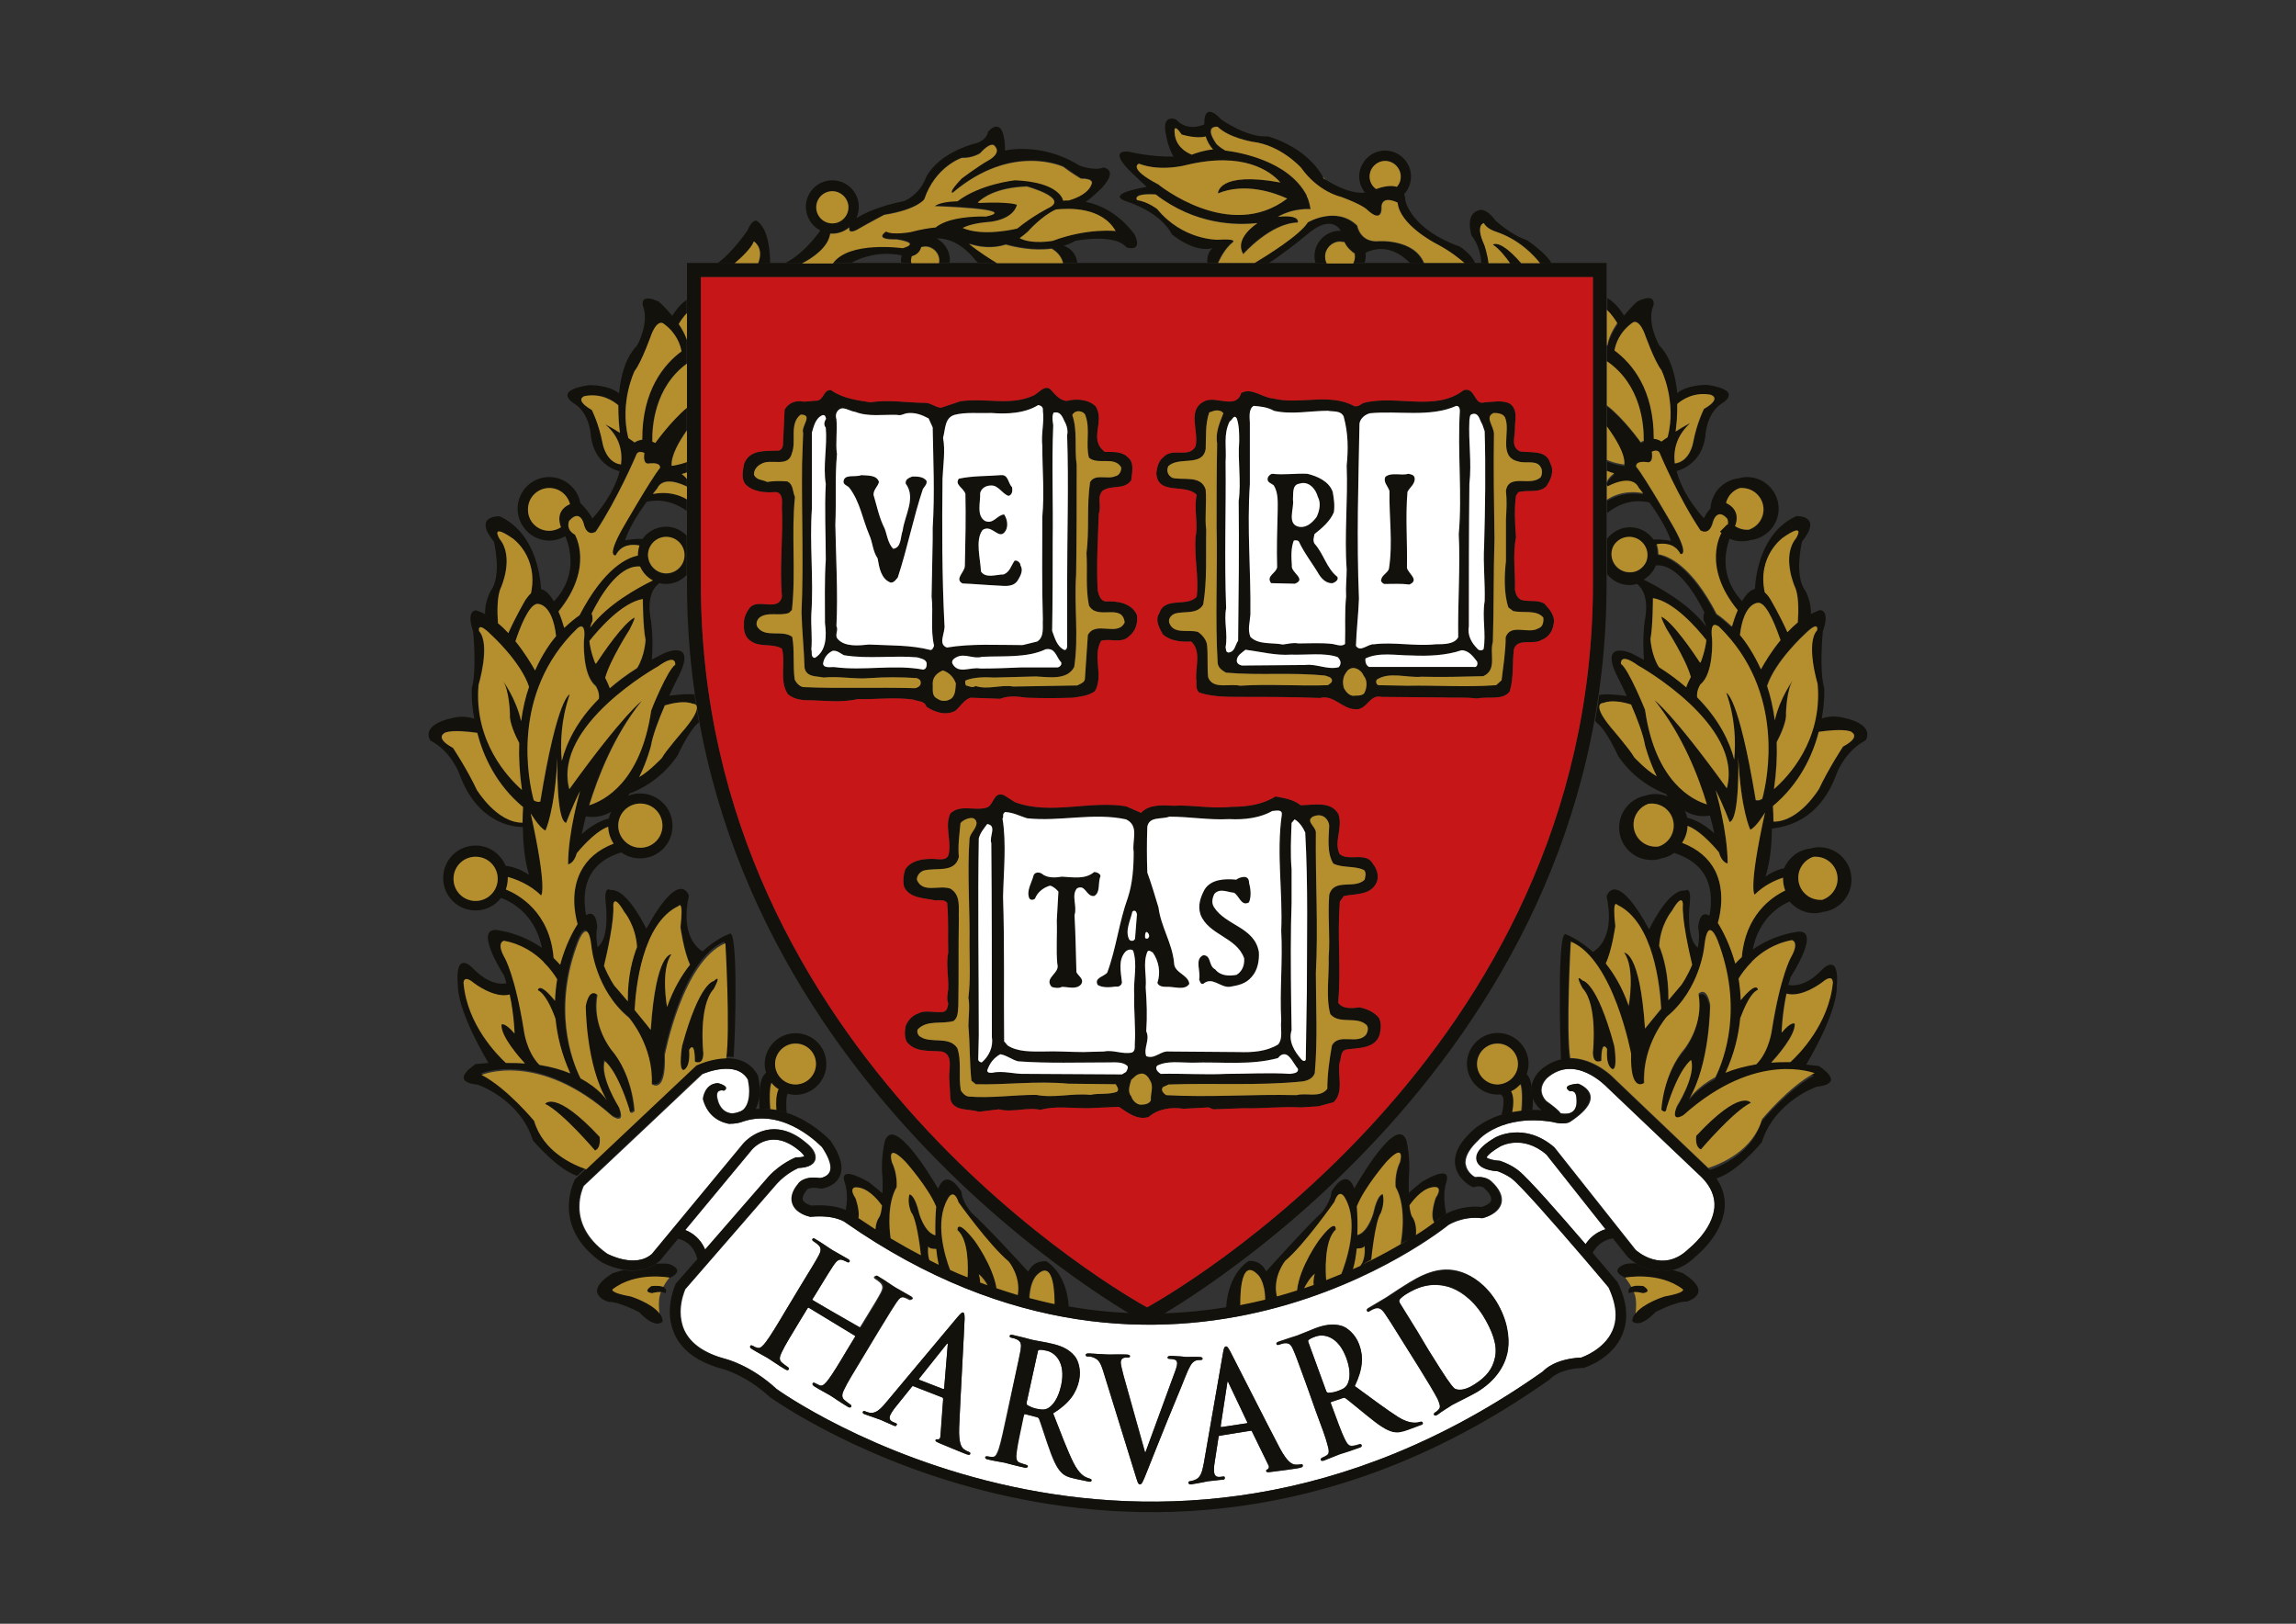 <?xml version="1.0" encoding="UTF-8"?> <svg xmlns="http://www.w3.org/2000/svg" xmlns:xlink="http://www.w3.org/1999/xlink" version="1.1" id="Layer_1" x="0px" y="0px" viewBox="0 0 841.9 595.3" style="enable-background:new 0 0 841.9 595.3;" xml:space="preserve"><rect x="0" y="0" width="841.9" height="595.3" fill="#333333" stroke="none"/> <style type="text/css"> .st0{fill:#FFFFFF;} .st1{fill:#13110C;} .st2{fill:#C71618;} .st3{fill:#B58E2D;} </style> <g> <path id="path16" class="st0" d="M531.3,471.9c-6.9-2.1-12.2,0.4-15.6,2.5c-0.9,0.5-2.4,1.7-2.6,2.1c-0.3,0.5-0.2,0.8,0.1,1.4 c1.1,1.8,3.9,6.3,6.5,10.5l4.1,6.6c3.4,5.5,6,9.5,6.7,10.5c0.9,1.3,2.3,3.3,3,3.7c1.2,0.6,3.6,0.7,7-1.5c4.5-2.8,6.8-5.7,7.7-10 c1-4.6-1.1-9.9-4.4-15.3C539.5,475.7,534.5,472.9,531.3,471.9z M346.9,492.9l-9.9,12.4c-0.1,0.2-0.2,0.4,0,0.5l8.8,3.5 c0.2,0.1,0.4-0.1,0.4-0.2l1.3-15.8c0-0.3,0.1-0.6,0-0.6C347.2,492.5,347,492.7,346.9,492.9z M482.4,490c-1.2,0.4-2,0.8-2.5,1.2 c-0.3,0.2-0.3,0.5-0.1,1l6.4,17.6c0.2,0.6,0.4,0.8,0.8,0.9c1.2,0,2.7-0.3,3.9-0.8c1.9-0.7,2.5-1.2,3.1-2.2c1-1.8,1.4-5-0.3-9.7 C490.6,489.6,485.2,488.9,482.4,490z M450.5,507c-0.1-0.2-0.2-0.5-0.3-0.5c-0.1,0-0.2,0.3-0.2,0.6l-2.4,15.7c0,0.3,0.1,0.4,0.3,0.4 l9.3-1.4c0.3,0,0.3-0.2,0.2-0.4L450.5,507z M282,431.3c4.4-4.7,9.4-6.7,9.6-6.8l0.3-0.1l0.3,0c1.9-0.1,2.5-0.3,2.8-0.4 c-0.2-0.5-1.1-1.5-2-2.2c-9.9-8.3-16.6-1.1-17.3-0.2l-24.4,29.4c2.6,1,5.6,3.1,7.4,7.3L282,431.3L282,431.3z M383.8,495.2 c-1.3-0.3-2.2-0.4-2.7-0.3c-0.4,0-0.5,0.3-0.6,0.8l-4,18.3c-0.1,0.7-0.1,0.9,0.2,1.2c1,0.6,2.4,1.2,3.7,1.4c2,0.4,2.7,0.3,3.8-0.2 c1.8-1,3.8-3.5,4.9-8.4C390.9,499.3,386.7,495.8,383.8,495.2z M550,420.3c-4.2,2.5-4.8,3.8-4.9,4c0.4,0.5,2.6,1.1,4.5,1.2l0.3,0 l0.3,0.1c4.3,1.5,6.6,3.5,6.6,3.5c3.5,2.7,15.4,16.3,24.6,27c1.4-2.1,3.7-4.4,7.4-5.5l-21.7-27.4 C558.3,415.7,550.4,420.1,550,420.3L550,420.3z M624.3,431.7l-34.8-33.1c-0.5-0.5-11.8-12.3-22.1-3.4c0,0-2,1.8-2.1,4.2 c-0.1,1.5,0.6,3,1.7,4.2c3.2,2.3,4.7,3.6,5.4,4.6c2.4,0.4,6.6,0.4,5.9-5.6c0,0,0.2-3-2.4-2.5c0,0-3.9-2.2,2.9-2.8 c0,0,11.9,4.2-3,14c0,0-1.7,1.3-6.5,0c-18.4-2.9-26.8,6.2-27.2,6.8c-3.1,2.9-4.7,5.7-4.7,8.1c0,0.3,0,0.5,0.1,0.7 c0.4,2.6,2.6,4.2,3.5,4.7c3.4-0.5,5.3,1,5.6,1.2c3.3,2.9,4.6,5.8,4,8.3c-1,3.9-5.9,5.2-6.5,5.4l-0.3,0.1l-0.4,0 c-7.2-0.8-12.3,2.6-12.2,2.5c-1,0.8-101.5,82.4-220.8-0.8c0,0-3.7-3-12.9-2.2l-0.3,0l-0.3-0.1c-0.5-0.1-4.9-1.2-6.1-4.7 c-0.8-2.2,0-4.7,2.1-7.3c0.2-0.3,2.2-3,7.9-2.1c0.3,0,2.8-0.5,3.7-2.3c0.2-0.4,0.3-0.9,0.3-1.5c0-1.9-1.1-4.5-3.1-7.5 c-0.1-0.1-13.4-14.5-28.9-9.5c-1.4,0.6-3.1,0.9-5.1,0.9l0,0c0,0,0,0,0,0c-0.2,0-0.4,0-0.6,0l0-0.1c-1.9-0.4-7.3-2-9.1-9 c0,0,0.5-5.5,5.4-5.8c0,0,4.7,1.1,2.2,2.8l-0.2-0.1c0,0-3.5-0.9-2.1,3.6c0,0,0.9,4.5,5.3,4.8c0.9-0.1,1.8-0.2,2.5-0.5 c0,0,0-0.1,0-0.1c0.1,0,0.2,0,0.3,0c0.7-0.3,1.4-0.7,1.9-1.3c1.3-1.6,1.7-4,1.7-6.2c0-1.8-0.3-3.4-0.5-4.3 c-4.2-7.2-15.7-2.5-16.9-2c-0.5,0.5-43,40.6-43.5,41c-0.3,0.7-1.6,3.5-1.6,7.6c0,4.9,2,11.4,10.2,17.2c0.1,0.1,10.4,5.6,16.6,0.1 l33.6-40.6c0.1-0.1,9.6-11.2,22.6-0.3c0.9,0.7,3.6,2.9,3.6,5.4c0,0.3,0,0.7-0.1,1c-0.8,2.4-3.7,2.9-6.1,3c-0.6,0.3-4.5,2-7.9,5.7 c0,0-33.3,38.3-33.7,38.8c-0.2,0.6-1.7,4-1.7,8.3c0,2.1,0.4,4.5,1.4,6.7c2.3,4.9,7.4,8.4,15.1,10.5c0.4,0.1,9.4,2.4,18.7,11 c1.3,1,135.2,96.6,281.1-6.4c0.8-0.9,4.8-4.6,14.1-5.1c0.2-0.1,8.3-2.7,11.4-9.8c0.8-1.8,1.2-3.7,1.2-5.8c0-3.1-0.9-6.5-2.6-10.1 c-2.8-3.3-6.4-7.5-10.1-11.9l-0.1,0c0,0,0-0.1,0-0.1c-10.2-11.9-22-25.3-25.2-27.8c0,0-1.9-1.6-5.3-2.8c-2-0.1-6.9-0.8-7.7-4 c-0.1-0.3-0.1-0.6-0.1-0.9c0-2.9,3.6-5.5,6.8-7.4c0.1-0.1,10.6-6,21.7,3.5l29.8,37.6c0.4,0.4,10,9.1,19.6-0.4 c0.1-0.1,8.7-6.8,9.4-15.2C628.9,438.8,627.4,435.1,624.3,431.7L624.3,431.7z M309.6,513.2c0.6,0.5,1.5,1.2,2.1,1.6 c0.5,0.3,0.6,0.6,0.4,0.9c-0.2,0.4-0.7,0.3-1.2,0c-2.9-1.7-5.5-3.6-6.7-4.3c-1-0.6-3.9-2.1-5.6-3.2c-0.6-0.4-0.8-0.7-0.6-1.1 c0.2-0.3,0.4-0.3,1,0c0.7,0.4,1.2,0.6,1.7,0.8c1,0.3,1.9-0.7,3-2.1c1.6-2.1,4.1-6.2,7-11.1l2.8-4.6c0.1-0.2,0.1-0.4-0.1-0.5 l-16.8-10.2c-0.1-0.1-0.3-0.1-0.5,0.2l-2.8,4.6c-2.9,4.8-5.5,9-6.6,11.4c-0.8,1.6-1.2,2.9,0,3.9c0.6,0.5,1.5,1.2,2.1,1.6 c0.5,0.3,0.6,0.6,0.4,0.9c-0.2,0.4-0.7,0.3-1.2,0c-2.9-1.7-5.5-3.6-6.7-4.3c-1-0.6-3.9-2.1-5.6-3.2c-0.6-0.3-0.8-0.7-0.6-1.1 c0.2-0.3,0.4-0.3,1,0c0.7,0.4,1.2,0.6,1.7,0.7c1,0.3,1.9-0.7,3-2.1c1.6-2.1,4.1-6.2,7-11.1l5.6-9.3c4.9-8,5.8-9.5,6.7-11.2 c1-1.8,1.2-2.9-0.1-4.1c-0.3-0.3-1-0.8-1.6-1.2c-0.5-0.3-0.7-0.6-0.5-0.9c0.2-0.4,0.6-0.3,1.2,0.1c2.4,1.4,5,3.3,6.2,4 c1.1,0.6,3.9,2.2,5.6,3.2c0.6,0.4,0.9,0.7,0.6,1c-0.2,0.4-0.6,0.3-1.1,0c-0.4-0.2-0.8-0.4-1.4-0.6c-1.3-0.5-2.2,0.2-3.4,2 c-1.1,1.6-2,3.1-6.9,11.1l-0.7,1.1c-0.2,0.3-0.1,0.5,0,0.5l16.8,10.2c0.1,0.1,0.3,0.1,0.5-0.2l0.7-1.1c4.9-8,5.8-9.5,6.7-11.2 c1-1.8,1.2-2.9-0.1-4.1c-0.3-0.3-1-0.8-1.6-1.2c-0.5-0.3-0.7-0.6-0.5-0.9c0.2-0.4,0.6-0.3,1.2,0.1c2.4,1.4,5,3.3,6.2,4 c1.1,0.6,3.9,2.2,5.6,3.2c0.6,0.4,0.9,0.7,0.6,1c-0.2,0.4-0.6,0.3-1.1,0c-0.3-0.2-0.8-0.4-1.4-0.6c-1.3-0.5-2.2,0.2-3.4,2 c-1.1,1.6-2,3.1-6.9,11.1l-5.6,9.3c-2.9,4.8-5.5,9-6.6,11.4C308.9,510.8,308.5,512.2,309.6,513.2L309.6,513.2z M355.8,533.1 c-0.2,0.5-0.7,0.4-2.4-0.3c-1.7-0.7-5.2-2.1-9-3.7c-0.8-0.4-1.4-0.6-1.3-1c0.1-0.4,0.4-0.4,0.9-0.3c0.4,0,0.9-0.4,0.9-1.1l1-13.7 c0-0.3-0.1-0.5-0.3-0.6l-10.7-4.2c-0.2-0.1-0.4,0-0.6,0.3l-5.8,7.2c-1,1.2-1.8,2.5-2.1,3.2c-0.4,1-0.3,1.9,1.2,2.5l0.7,0.3 c0.6,0.2,0.7,0.4,0.5,0.7c-0.2,0.5-0.5,0.5-1,0.3c-1.5-0.6-3.5-1.6-5-2.2c-0.5-0.2-3.2-1.1-5.7-2c-0.6-0.2-0.9-0.5-0.7-0.9 c0.1-0.3,0.4-0.4,0.8-0.2c0.4,0.2,1.1,0.4,1.5,0.5c2.3,0.5,4-1.1,6.1-3.6L351,483c1.2-1.4,1.8-2,2.2-1.8c0.4,0.2,0.5,0.8,0.5,2.3 c-0.1,3.6-1.6,30-2,39.9c-0.2,5.9,0.9,7.2,1.7,7.9c0.7,0.5,1.3,0.8,1.9,1C355.7,532.5,355.9,532.7,355.8,533.1L355.8,533.1z M400.1,542.7c-0.1,0.5-0.5,0.5-1.1,0.4l-4.8-1c-2.8-0.6-4-1.2-5.1-2.3c-1.9-1.9-3.2-5.1-5-10.3c-1.3-3.7-2.7-8.3-3.2-9.4 c-0.2-0.4-0.5-0.5-0.8-0.6l-4.3-1.1c-0.3-0.1-0.4,0-0.5,0.4l-0.2,0.8c-1.2,5.6-2.2,10.3-2.5,12.9c-0.2,1.8-0.2,3.2,1.2,3.7 c0.7,0.3,1.8,0.6,2.4,0.8c0.4,0.1,0.6,0.3,0.5,0.6c-0.1,0.4-0.5,0.5-1.1,0.4c-2.9-0.6-6.6-1.6-7.3-1.8c-1-0.2-4.2-0.7-6.2-1.2 c-0.7-0.1-1-0.4-0.9-0.8c0.1-0.3,0.3-0.4,0.9-0.3c0.8,0.2,1.4,0.2,1.9,0.2c1.1,0,1.6-1.3,2.2-3c0.8-2.5,1.8-7.2,3-12.8l2.3-10.6 c2-9.1,2.3-10.8,2.7-12.8c0.3-2.1,0.2-3.1-1.4-3.9c-0.4-0.2-1.2-0.5-1.9-0.6c-0.6-0.1-0.8-0.3-0.7-0.7c0.1-0.4,0.5-0.5,1.2-0.3 c2.7,0.6,5.8,1.4,6.8,1.7c1.7,0.4,5.6,1,7.1,1.4c3.2,0.7,6.4,1.8,8.7,4.6c1.2,1.4,2.5,4.9,1.6,9c-1,4.4-3.4,8.2-9.5,12 c3,7.7,5.3,13.8,7.5,18.2c2.1,4.1,4,5,4.7,5.3c0.5,0.2,1,0.4,1.4,0.5C400,542.2,400.2,542.4,400.1,542.7z M427.9,521.2 c-3.6,8.9-6.2,15.5-7.4,18.5c-1.4,3.5-1.8,4.5-2.5,4.5c-0.7,0-0.9-0.9-1.8-3.8l-11.7-38c-1.1-3.4-1.9-4.1-3.7-4.8 c-0.8-0.3-1.6-0.3-2-0.3c-0.5,0-0.6-0.2-0.6-0.6c0-0.5,0.6-0.5,1.3-0.5c2.7,0.1,5.6,0.4,7.4,0.4c1.3,0,3.8-0.1,6.3,0 c0.6,0,1.2,0.2,1.2,0.6c0,0.4-0.3,0.5-0.8,0.5c-0.8,0-1.6,0-2,0.4c-0.4,0.3-0.5,0.7-0.6,1.3c0,0.8,0.4,2.5,1,4.8l7.9,28.2l0.2,0 c2.4-6.7,9.7-26.3,11.1-30.3c0.3-0.8,0.5-1.7,0.5-2.3c0-0.5-0.2-1-0.6-1.2c-0.6-0.3-1.4-0.4-2-0.4c-0.5,0-0.9-0.1-0.9-0.5 c0-0.5,0.5-0.6,1.5-0.6c2.6,0.1,4.7,0.3,5.4,0.4c0.9,0,3.3-0.1,4.8,0c0.7,0,1.1,0.2,1.1,0.6c0,0.4-0.3,0.5-0.8,0.5 c-0.5,0-1.6-0.1-2.5,0.7c-0.7,0.5-1.5,1.6-3,5.4C432.4,510.5,430.9,513.8,427.9,521.2L427.9,521.2z M475.5,538.4 c-1.8,0.3-5.5,0.8-9.6,1.3c-0.9,0.1-1.5,0.2-1.6-0.3c-0.1-0.4,0.1-0.5,0.6-0.7c0.3-0.2,0.6-0.8,0.2-1.5l-6-12.3 c-0.1-0.3-0.3-0.4-0.6-0.3l-11.3,1.7c-0.3,0-0.3,0.2-0.4,0.6l-1.4,9.1c-0.3,1.6-0.3,3.1-0.2,3.8c0.2,1.1,0.7,1.8,2.3,1.6l0.8-0.1 c0.6-0.1,0.8,0,0.8,0.4c0.1,0.5-0.2,0.7-0.8,0.7c-1.6,0.2-3.8,0.4-5.4,0.6c-0.6,0.1-3.3,0.7-6,1.1c-0.7,0.1-1,0-1.1-0.5 c-0.1-0.4,0.1-0.5,0.5-0.6c0.5-0.1,1.2-0.2,1.6-0.4c2.3-0.7,2.9-2.9,3.5-6.1l7-40.2c0.3-1.9,0.5-2.6,1.1-2.7 c0.5-0.1,0.8,0.4,1.6,1.8c1.7,3.2,13.6,26.8,18.2,35.5c2.8,5.2,4.4,5.8,5.5,6c0.8,0.1,1.6,0,2.2-0.1c0.4-0.1,0.7,0,0.7,0.4 C477.8,537.9,477.4,538.1,475.5,538.4L475.5,538.4z M521,522.3l-4.6,1.7c-2.7,1-4,1.1-5.6,0.8c-2.6-0.6-5.4-2.6-9.7-6.1 c-3.1-2.5-6.8-5.6-7.7-6.2c-0.4-0.3-0.7-0.2-1-0.1l-4.2,1.4c-0.2,0.1-0.3,0.3-0.2,0.6l0.3,0.8c2,5.4,3.6,9.9,4.8,12.3 c0.8,1.6,1.5,2.8,3,2.5c0.8-0.1,1.9-0.4,2.4-0.6c0.4-0.1,0.6,0,0.8,0.3c0.1,0.4-0.1,0.7-0.8,0.9c-2.8,1-6.4,2.2-7.2,2.4 c-0.9,0.3-3.9,1.6-5.8,2.3c-0.6,0.2-1,0.2-1.2-0.2c-0.1-0.3,0-0.5,0.6-0.8c0.7-0.3,1.3-0.6,1.7-0.9c0.9-0.6,0.7-2,0.2-3.7 c-0.6-2.5-2.3-7.1-4.3-12.4l-3.7-10.2c-3.2-8.8-3.8-10.4-4.6-12.2c-0.8-1.9-1.5-2.7-3.3-2.5c-0.4,0-1.3,0.3-1.9,0.5 c-0.5,0.2-0.9,0.2-1-0.2c-0.1-0.4,0.1-0.6,0.9-0.9c2.6-0.9,5.7-1.9,6.7-2.2c1.6-0.6,5.2-2.1,6.7-2.7c3-1.1,6.4-1.9,9.8-0.8 c1.8,0.6,4.8,2.9,6.2,6.7c1.6,4.3,1.5,8.8-1.6,15.3c6.7,4.9,11.9,8.8,16,11.4c3.9,2.4,6.1,2,6.8,2c0.6-0.1,1-0.2,1.4-0.3 c0.4-0.1,0.6,0,0.7,0.3C521.9,521.9,521.6,522.1,521,522.3L521,522.3z M552.9,494.7c-0.5,3.7-2.7,10.2-10.8,15.3 c-1.6,1-3.5,1.9-5.2,2.8c-1.8,0.9-3.4,1.7-4.5,2.3c-0.5,0.3-1.4,0.9-2.5,1.6c-1,0.6-2.1,1.4-2.9,2c-0.6,0.4-1,0.4-1.2,0 c-0.2-0.3-0.1-0.5,0.4-0.9c0.7-0.4,1.1-0.8,1.4-1.2c0.7-0.8,0.2-2-0.5-3.7c-1.2-2.3-3.7-6.5-6.7-11.3l-5.7-9.2 c-4.9-7.9-5.9-9.4-7-11c-1.2-1.7-2.1-2.3-3.7-1.8c-0.4,0.1-1.2,0.5-1.8,0.9c-0.5,0.3-0.8,0.4-1,0c-0.2-0.4,0-0.7,0.7-1.1 c2.3-1.4,5.1-3,6.4-3.8c1.3-0.8,4-2.7,6.6-4.3c5.4-3.4,12.7-7.9,21.2-4.9c3.9,1.4,8.6,4.4,12.5,10.6 C552.7,483.8,553.5,490.2,552.9,494.7L552.9,494.7z"></path> <g id="g18"> <path id="path323" class="st1" d="M315.3,486.6c0.1,0.1,0.3,0.1,0.5-0.2l0.7-1.1c4.9-8,5.8-9.5,6.7-11.2c1-1.8,1.2-2.9-0.1-4.1 c-0.3-0.3-1-0.8-1.6-1.2c-0.5-0.3-0.7-0.6-0.5-0.9c0.2-0.4,0.6-0.3,1.2,0.1c2.4,1.4,5,3.3,6.2,4c1.1,0.6,3.9,2.2,5.6,3.2 c0.6,0.4,0.9,0.7,0.6,1c-0.2,0.4-0.6,0.3-1.1,0c-0.3-0.2-0.8-0.4-1.4-0.6c-1.3-0.5-2.2,0.2-3.4,2c-1.1,1.6-2,3.1-6.9,11.1 l-5.6,9.3c-2.9,4.8-5.5,9-6.6,11.4c-0.8,1.6-1.2,2.9,0,3.9c0.6,0.5,1.5,1.2,2.1,1.6c0.5,0.3,0.6,0.6,0.4,0.9 c-0.2,0.4-0.7,0.3-1.2,0c-2.9-1.7-5.5-3.6-6.7-4.3c-1-0.6-3.9-2.1-5.6-3.2c-0.6-0.4-0.8-0.7-0.6-1.1c0.2-0.3,0.4-0.3,1,0 c0.7,0.4,1.2,0.6,1.7,0.8c1,0.3,1.9-0.7,3-2.1c1.6-2.1,4.1-6.2,7-11.1l2.8-4.6c0.1-0.2,0.1-0.4-0.1-0.5l-16.8-10.2 c-0.1-0.1-0.3-0.1-0.5,0.2l-2.8,4.6c-2.9,4.8-5.5,9-6.6,11.4c-0.8,1.6-1.2,2.9,0,3.9c0.6,0.5,1.5,1.2,2.1,1.6 c0.5,0.3,0.6,0.6,0.4,0.9c-0.2,0.4-0.7,0.3-1.2,0c-2.9-1.7-5.5-3.6-6.7-4.3c-1-0.6-3.9-2.1-5.6-3.2c-0.6-0.3-0.8-0.7-0.6-1.1 c0.2-0.3,0.4-0.3,1,0c0.7,0.4,1.2,0.6,1.7,0.7c1,0.3,1.9-0.7,3-2.1c1.6-2.1,4.1-6.2,7-11.1l5.6-9.3c4.9-8,5.8-9.5,6.7-11.2 c1-1.8,1.2-2.9-0.1-4.1c-0.3-0.3-1-0.8-1.6-1.2c-0.5-0.3-0.7-0.6-0.5-0.9c0.2-0.4,0.6-0.3,1.2,0.1c2.4,1.4,5,3.3,6.2,4 c1.1,0.6,3.9,2.2,5.6,3.2c0.6,0.4,0.9,0.7,0.6,1c-0.2,0.4-0.6,0.3-1.1,0c-0.4-0.2-0.8-0.4-1.4-0.6c-1.3-0.5-2.2,0.2-3.4,2 c-1.1,1.6-2,3.1-6.9,11.1l-0.7,1.1c-0.2,0.3-0.1,0.5,0,0.5L315.3,486.6L315.3,486.6z"></path> <path id="path21" class="st1" d="M334.9,508.2c-0.2-0.1-0.4,0-0.6,0.3l-5.8,7.2c-1,1.2-1.8,2.5-2.1,3.2c-0.4,1-0.3,1.9,1.2,2.5 l0.7,0.3c0.6,0.2,0.7,0.4,0.5,0.7c-0.2,0.5-0.5,0.5-1,0.3c-1.5-0.6-3.5-1.6-5-2.2c-0.5-0.2-3.2-1.1-5.7-2 c-0.6-0.2-0.9-0.5-0.7-0.9c0.1-0.3,0.4-0.4,0.8-0.2c0.4,0.2,1.1,0.4,1.5,0.5c2.3,0.5,4-1.1,6.1-3.6L351,483c1.2-1.4,1.8-2,2.2-1.8 c0.4,0.2,0.5,0.8,0.5,2.3c-0.1,3.6-1.6,30-2,39.9c-0.2,5.9,0.9,7.2,1.7,7.9c0.7,0.5,1.3,0.8,1.9,1c0.4,0.2,0.6,0.3,0.4,0.7 c-0.2,0.5-0.7,0.4-2.4-0.3c-1.7-0.7-5.2-2.1-9-3.7c-0.8-0.4-1.4-0.6-1.3-1c0.1-0.4,0.4-0.4,0.9-0.3c0.4,0,0.9-0.4,0.9-1.1l1-13.7 c0-0.3-0.1-0.5-0.3-0.6L334.9,508.2 M345.8,509.2c0.2,0.1,0.4-0.1,0.4-0.2l1.3-15.8c0-0.3,0.1-0.6,0-0.6c-0.1-0.1-0.4,0.2-0.5,0.4 l-9.9,12.4c-0.1,0.2-0.2,0.4,0,0.5L345.8,509.2z"></path> <path id="path23" class="st1" d="M371.6,507.8c2-9.1,2.3-10.8,2.7-12.8c0.3-2.1,0.2-3.1-1.4-3.9c-0.4-0.2-1.2-0.5-1.9-0.6 c-0.6-0.1-0.8-0.3-0.7-0.7c0.1-0.4,0.5-0.5,1.2-0.3c2.7,0.6,5.8,1.4,6.8,1.7c1.7,0.4,5.6,1,7.1,1.4c3.2,0.7,6.4,1.8,8.7,4.6 c1.2,1.4,2.5,4.9,1.6,9c-1,4.4-3.4,8.2-9.5,12c3,7.7,5.3,13.8,7.5,18.2c2.1,4.1,4,5,4.7,5.3c0.5,0.2,1,0.4,1.4,0.5 c0.4,0.1,0.6,0.3,0.5,0.6c-0.1,0.5-0.5,0.5-1.1,0.4l-4.8-1c-2.8-0.6-4-1.2-5.1-2.3c-1.9-1.9-3.2-5.1-5-10.3 c-1.3-3.7-2.7-8.3-3.2-9.4c-0.2-0.4-0.5-0.5-0.8-0.6l-4.3-1.1c-0.3-0.1-0.4,0-0.5,0.4l-0.2,0.8c-1.2,5.6-2.2,10.3-2.5,12.9 c-0.2,1.8-0.2,3.2,1.2,3.7c0.7,0.3,1.8,0.6,2.4,0.8c0.4,0.1,0.6,0.3,0.5,0.6c-0.1,0.4-0.5,0.5-1.1,0.4c-2.9-0.6-6.6-1.6-7.3-1.8 c-1-0.2-4.2-0.7-6.2-1.2c-0.7-0.1-1-0.4-0.9-0.8c0.1-0.3,0.3-0.4,0.9-0.3c0.8,0.2,1.4,0.2,1.9,0.2c1.1,0,1.6-1.3,2.2-3 c0.8-2.5,1.8-7.2,3-12.8L371.6,507.8 M376.5,513.9c-0.1,0.7-0.1,0.9,0.2,1.2c1,0.6,2.4,1.2,3.7,1.4c2,0.4,2.7,0.3,3.8-0.2 c1.8-1,3.8-3.5,4.9-8.4c1.9-8.5-2.3-12-5.3-12.7c-1.3-0.3-2.2-0.4-2.7-0.3c-0.4,0-0.5,0.3-0.6,0.8L376.5,513.9z"></path> <path id="path329" class="st1" d="M404.4,502.4c-1.1-3.4-1.9-4.1-3.7-4.8c-0.8-0.3-1.6-0.3-2-0.3c-0.5,0-0.6-0.2-0.6-0.6 c0-0.5,0.6-0.5,1.3-0.5c2.7,0.1,5.6,0.4,7.4,0.4c1.3,0,3.8-0.1,6.3,0c0.6,0,1.2,0.2,1.2,0.6c0,0.4-0.3,0.5-0.8,0.5 c-0.8,0-1.6,0-2,0.4c-0.4,0.3-0.5,0.7-0.6,1.3c0,0.8,0.4,2.5,1,4.8l7.9,28.2l0.2,0c2.4-6.7,9.7-26.3,11.1-30.3 c0.3-0.8,0.5-1.7,0.5-2.3c0-0.5-0.2-1-0.6-1.2c-0.6-0.3-1.4-0.4-2-0.4c-0.5,0-0.9-0.1-0.9-0.5c0-0.5,0.5-0.6,1.5-0.6 c2.6,0.1,4.7,0.3,5.4,0.4c0.9,0,3.3-0.1,4.8,0c0.7,0,1.1,0.2,1.1,0.6c0,0.4-0.3,0.5-0.8,0.5c-0.5,0-1.6-0.1-2.5,0.7 c-0.7,0.5-1.5,1.6-3,5.4c-2.2,5.7-3.7,9-6.7,16.5c-3.6,8.9-6.2,15.5-7.4,18.5c-1.4,3.5-1.8,4.5-2.5,4.5c-0.7,0-0.9-0.9-1.8-3.8 L404.4,502.4z"></path> <path id="path26" class="st1" d="M447.2,526.4c-0.3,0-0.3,0.2-0.4,0.6l-1.4,9.1c-0.3,1.6-0.3,3.1-0.2,3.8c0.2,1.1,0.7,1.8,2.3,1.6 l0.8-0.1c0.6-0.1,0.8,0,0.8,0.4c0.1,0.5-0.2,0.7-0.8,0.7c-1.6,0.2-3.8,0.4-5.4,0.6c-0.6,0.1-3.3,0.7-6,1.1c-0.7,0.1-1,0-1.1-0.5 c-0.1-0.4,0.1-0.5,0.5-0.6c0.5-0.1,1.2-0.2,1.6-0.4c2.3-0.7,2.9-2.9,3.5-6.1l7-40.2c0.3-1.9,0.5-2.6,1.1-2.7 c0.5-0.1,0.8,0.4,1.6,1.8c1.7,3.2,13.6,26.8,18.2,35.5c2.8,5.2,4.4,5.8,5.5,6c0.8,0.1,1.6,0,2.2-0.1c0.4-0.1,0.7,0,0.7,0.4 c0.1,0.5-0.4,0.7-2.2,1c-1.8,0.3-5.5,0.8-9.6,1.3c-0.9,0.1-1.5,0.2-1.6-0.3c-0.1-0.4,0.1-0.5,0.6-0.7c0.3-0.2,0.6-0.8,0.2-1.5 l-6-12.3c-0.1-0.3-0.3-0.4-0.6-0.3L447.2,526.4 M457.1,521.8c0.3,0,0.3-0.2,0.2-0.4l-6.8-14.4c-0.1-0.2-0.2-0.5-0.3-0.5 c-0.1,0-0.2,0.3-0.2,0.6l-2.4,15.7c0,0.3,0.1,0.4,0.3,0.4L457.1,521.8z"></path> <path id="path28" class="st1" d="M478.9,507.2c-3.2-8.8-3.8-10.4-4.6-12.2c-0.8-1.9-1.5-2.7-3.3-2.5c-0.4,0-1.3,0.3-1.9,0.5 c-0.5,0.2-0.9,0.2-1-0.2c-0.1-0.4,0.1-0.6,0.9-0.9c2.6-0.9,5.7-1.9,6.7-2.2c1.6-0.6,5.2-2.1,6.7-2.7c3-1.1,6.4-1.9,9.8-0.8 c1.8,0.6,4.8,2.9,6.2,6.7c1.6,4.3,1.5,8.8-1.6,15.3c6.7,4.9,11.9,8.8,16,11.4c3.9,2.4,6.1,2,6.8,2c0.6-0.1,1-0.2,1.4-0.3 c0.4-0.1,0.6,0,0.7,0.3c0.2,0.5-0.1,0.7-0.7,0.9l-4.6,1.7c-2.7,1-4,1.1-5.6,0.8c-2.6-0.6-5.4-2.6-9.7-6.1 c-3.1-2.5-6.8-5.6-7.7-6.2c-0.4-0.3-0.7-0.2-1-0.1l-4.2,1.4c-0.2,0.1-0.3,0.3-0.2,0.6l0.3,0.8c2,5.4,3.6,9.9,4.8,12.3 c0.8,1.6,1.5,2.8,3,2.5c0.8-0.1,1.9-0.4,2.4-0.6c0.4-0.1,0.6,0,0.8,0.3c0.1,0.4-0.1,0.7-0.8,0.9c-2.8,1-6.4,2.2-7.2,2.4 c-0.9,0.3-3.9,1.6-5.8,2.3c-0.6,0.2-1,0.2-1.2-0.2c-0.1-0.3,0-0.5,0.6-0.8c0.7-0.3,1.3-0.6,1.7-0.9c0.9-0.6,0.7-2,0.2-3.7 c-0.6-2.5-2.3-7.1-4.3-12.4L478.9,507.2 M486.2,509.7c0.2,0.6,0.4,0.8,0.8,0.9c1.2,0,2.7-0.3,3.9-0.8c1.9-0.7,2.5-1.2,3.1-2.2 c1-1.8,1.4-5-0.3-9.7c-3-8.2-8.4-8.9-11.3-7.9c-1.2,0.4-2,0.8-2.5,1.2c-0.3,0.2-0.3,0.5-0.1,1L486.2,509.7z"></path> <path id="path30" class="st1" d="M514.8,492.6c-4.9-7.9-5.9-9.4-7-11c-1.2-1.7-2.1-2.3-3.7-1.8c-0.4,0.1-1.2,0.5-1.8,0.9 c-0.5,0.3-0.8,0.4-1,0c-0.2-0.4,0-0.7,0.7-1.1c2.3-1.4,5.1-3,6.4-3.8c1.3-0.8,4-2.7,6.6-4.3c5.4-3.4,12.7-7.9,21.2-4.9 c3.9,1.4,8.6,4.4,12.5,10.6c4.1,6.6,4.9,13,4.3,17.5c-0.5,3.7-2.7,10.2-10.8,15.3c-1.6,1-3.5,1.9-5.2,2.8 c-1.8,0.9-3.4,1.7-4.5,2.3c-0.5,0.3-1.4,0.9-2.5,1.6c-1,0.6-2.1,1.4-2.9,2c-0.6,0.3-1,0.4-1.2,0c-0.2-0.3-0.1-0.5,0.4-0.9 c0.7-0.4,1.1-0.8,1.4-1.2c0.7-0.8,0.2-2-0.5-3.7c-1.2-2.3-3.7-6.5-6.7-11.3L514.8,492.6 M523.8,494.9c3.4,5.5,6,9.5,6.7,10.5 c0.9,1.3,2.3,3.3,3,3.7c1.2,0.6,3.6,0.7,7-1.5c4.5-2.8,6.8-5.7,7.7-10c1-4.6-1.1-9.9-4.4-15.3c-4.1-6.6-9.1-9.5-12.3-10.5 c-6.9-2.1-12.2,0.4-15.6,2.5c-0.9,0.5-2.4,1.7-2.6,2.1c-0.3,0.5-0.2,0.8,0.1,1.4c1.1,1.8,3.9,6.3,6.5,10.5L523.8,494.9z"></path> </g> <path id="path42" class="st1" d="M383.8,142.2c-1.7,0-3.2,2-4.8,2.8c-8.5,3.9-17.2,0.8-26.8,2.1l-7.2,2.4c-2-0.2-3.4-1.6-5.4-1.8 c-7,0-13.5-1.3-20.4-0.2c-5.2-0.8-10.4-1.5-14.5-4.5c-2.8-0.2-2.6,3.7-5.2,3.9c-2,0-3.9,0.6-5.9,0.2c-2.6-0.2-4.8,1.1-5.9,3.1 l-0.6,12.8c0,0.9-0.6,2-1.5,2.2c-5,0.2-10.9-0.5-12.8,5c-0.4,2.4-1.1,5.4,0.6,7.4c2.8,2.8,7.2,3.1,11.1,2.8 c2.8,0.4,2.2,3.7,2.2,5.6c0.5,10.9-0.9,21.3,0,32.8c-1.3,5.6-8.5,0.5-11.7,3.9c-1.3,1.7-2.4,3.9-2.2,6.1c-0.2,3.1,0.6,5.6,3.9,7 c3.3,1.3,7,0.2,10,2c1.5,5-1.1,11.9,2.2,16.7c1.7,1.5,3.9,2,6,2.2c6.7,0,13.1,1.1,19.6-0.4c6.7,0.2,13.6-0.8,20.4,0.2 c1.7,0.7,4.2,0.4,4.8,2.6c3,2,7,3.4,10.6,1.5c2-1.7,3.2-4.1,5.6-4.8l10.9,0.4c3-1.3,6.7-0.8,9.7-0.4c5.6,0.2,11.3,0.2,16.8,0 c2.8-0.4,5.9-0.7,8.2-2.4c3.3-5.9-1.1-12.8,2.3-18.5c3.5-0.9,7.4,1.1,10.2-1.6c2.4-2,3.3-4.8,2.9-7.8c-2-4.5-7.2-5.2-11.6-5 c-2-0.4-2.4-2.6-2.8-4.1c-0.5-9.8,0.1-18.5,0.4-28c1.1-3.1-0.8-5.9,1.3-8.4c3.2-2.4,8-0.2,10.6-3.9c0.2-2.4,1.3-6.4-1.1-8.3 c-2.2-2.4-5.7-2.1-8.5-2.1c-6.3-4.6,0.2-11.1-3.5-16.8c-2.8-2.6-7.2-2.8-10.6-1.9c-2.4-0.2-4.1-2.2-5.6-3.9 C385,142.5,384.4,142.2,383.8,142.2z M380.7,148.5c1.1,0.2,1.9,0.8,1.7,2.1c0.6,4.1-0.7,8.2-0.2,13c0,8.9,0.8,17.1,0,25.8 c0,13.2-0.2,24.8,0.2,37.6c-0.2,2.6,0.7,6.5-2.1,8.2l-5.3,1.3c-9.1,0-18.9-0.6-27.8,0.9c-3.5-1.3-0.4-5.5-0.9-8.5 c-0.9-17.6-0.9-36-0.7-53.4c0.2-4.8,1.1-10.3,0.2-15c0.9-3.1,0.5-7.3,4.2-8.4c4.1-1.1,9.1-0.5,13.4-0.7 C369.4,151.9,375.9,151.5,380.7,148.5z M309.1,149.7c1.5,0.1,2.9,1.1,4.5,1.3c4.8,1.9,10.4,0.9,15.4,1.1c1.3,0.4,2.4-0.4,3.5-0.6 c3-0.4,5.6,0.6,8,1.9l1.5,3.3c0.2,12.4,0.8,23.8,0,36.9v4.1l-0.4,21c0.7,6.3-0.5,11.8,0.9,18c-0.2,0.7-0.6,1.6-1.3,1.6 c-7.4-1.9-14.8-1.6-22.6-2c-3.7,0.4-8.7,0.9-11.3-1.9c-1.5-1.5,0.3-3.3-0.6-4.8c0.6-11.9-0.2-25.8-0.4-37.3 c0.4-8.9-0.2-17.1,0.6-25.8c-0.6-3.9,0.2-8.6-0.2-12.8c-0.4-1.3-0.2-2.6,0.9-3.5C308.1,149.8,308.6,149.7,309.1,149.7z M395,150.8 c1.3-0.2,2.9,0.5,3.1,1.8c1.7,5-0.1,10.2,1.2,15.2c3.3,2.8,9.2-0.7,11.8,3.5c0.2,1.3-0.7,3.1-2.2,3.3c-2.8,1.3-7.4-1.1-9.2,2.2 c-1.3,9.1-0.2,16.9-1.3,26c0.4,6.7-0.4,12.6,0.9,19.2c3.1,5.6,12.2-1.1,13.1,6.2c-2.6,5.4-10.6-0.8-13.5,4.6 c-0.4,5.2-0.7,11-1.1,16.3c-0.4,1.3-1.7,1.6-2.8,2.2c0,0-23.4,0.4-23.4,0.4c-4.6-0.8-9.3,1.3-13.9-0.2c-1.1,0.9-2.4,0-3.5-0.2 c-0.2-0.4-0.4-1.1-0.2-1.8c3.1-1.3,7.2-1.3,10.6-1.1l15.2-0.4c4.8,0.2,11.5,1.5,14.1-3.5c1.7-11.1-0.1-22.4,0.7-33.9 c0.2-13.7,0.2-26,0.2-40.2c-0.9-5.9,0.4-12.6-1.6-18.2C393.5,151.4,394.3,150.9,395,150.8z M387.2,151.2c1.8-0.1,2.6,2.1,3.1,3.2 c0.9,1.5,1.4,3.6,1,5.1c0.6,18,0,36.7,0,54.7v22.6c0,0.9-0.3,1.5-1,1.5c-2.8-1.3-3.5-4.4-4.5-7c0.2-11.5,0.2-21.7,0.2-33.2 c0.2-13.7-0.4-28.2,0.2-42.2c-0.2-1.5-0.6-3.4,0.2-4.7C386.7,151.3,386.9,151.2,387.2,151.2z M293.6,152c4.8,0,0,4.3,0.9,6.7 l-0.4,11.4c-0.2,18.2,0.6,36.8-0.2,54.4c0.2,7.2,0.9,13.3,1.1,20.2c0.6,3.7,4.5,3.1,7,3.7c5.6-0.6,11.5,0.7,16.9,0.2 c5.9-0.4,11.1-0.4,17.2,0c0.6,0.2,1.5,0.6,1.5,1.5c0.2,1.3-1,2-2.1,2.2c-13.7-0.4-27.8,0.2-41-0.4c-1.3-0.2-2.6-1.6-3.1-2.8 c-0.7-5,0-10.9-0.9-15.6c-3.7-2.8-10,0.6-12.8-3.7c-0.6-1.1-0.2-2.4,0.7-3.3c3-2.4,7.4-0.5,10.9-1.8c0,0,1.1-1.1,1.1-1.1 c1.5-14.1-0.3-27.8,1.1-41.4c-0.9-1.9-0.5-4.6-2.8-5.7c-2.4-0.2-5-0.2-7.4,0.2c-1.7-0.9-3.9-0.6-4.8-2.6c-0.2-1.7,1.1-3.3,2.6-4 c3.5-2.2,10,1.6,11.3-4C292.1,161.8,289.3,155.3,293.6,152z M301.6,152.2c1.1-0.2,1.1,0.8,1.3,1.3c-0.6,1.1-1,2.2-0.1,3.3 c0.6,6.7-1.1,14.1,0,20.6c-0.5,9.3,0,18.3,0,27.8c-0.5,7.2-0.3,16-0.3,23.2c0.6,4.8,0.6,10.2-3.7,12.8c-1.7-0.2-0.9-2.2-1.3-3.1 c0.4-4.3-0.2-8.5,0-13.1c0.9-12.6-0.7-25.6,0.2-38.4v-28C298.4,156.3,299,153.3,301.6,152.2z M315.8,174.2 c-2.2,0.9-6.3-0.6-6.5,2.4c0,1.2,1.5,1.4,2.2,2.3c3.9,5.2,4.8,11.5,7.2,17.1c1.3,2.8,1.3,6.1,3.1,8.7c0.6,3.5,1.3,7.6,4.8,8.9 c1.3,0,1.9-1.1,2.6-1.9c3.5-10.6,5.7-21.9,9.2-32.4c0.5-0.9,1.7-1.8,1.3-3.1c-1.3-1.5-3.2-1.5-5.2-1.5c-1.1,0.5-2.6,0.9-2.4,2.6 c3.9,5.2-0.4,11.7-1.1,17.2c-0.9,2.4-0.4,6.3-3.5,6.7c-2-2.2-2.2-5-3.1-7.4c-2-3.9-2.8-8-4.1-12.4c0-2,1.6-3,2-4.7 C321.5,174,317.9,174.4,315.8,174.2z M367,174.2c-4.8,0.4-10.4,0.2-15.4,1.3c-1.7,2.2,1.8,3.4,2.4,5.6c0.2,8.7,0,17.1-0.2,26.3 c0,2.4-3.9,4.8-0.9,6.5c4.6,0.2,8.9,0.6,13.3,0.8c2.6,0.2,5.6,0.5,7.1-2.1c0.9-1.5,2-3.5,0.9-5.3c0-1.1-1.4-2.1-2.2-1.7 c-1.3,1.9-1.7,4.1-4,5c-2.6,0-6.6,1.6-8.3-1.1c-0.2-4.8-2.2-11.5,0.6-15.2c3.5-2.4,6.1,4.3,8.5,0.2c0.9-1.7,0.6-4.1-0.6-5.9 c-2.6,0.2-3.9,3.7-7,2.4c-3.3-2-1.6-7-1.8-10.2c0.4-1.7,2-2.8,3.9-2.8c2.8-0.2,4.1,3,6.5,3.8c1.5-0.4,1.5-2.1,1.3-3.2 C369.6,177.2,369.8,173.9,367,174.2z M384.8,238c2.3,0.3,2.8,3.3,4.3,4.8c0.4,0.9-0.6,1.9-1.5,1.9h-13.3c-5.2,0.2-9.3,0.4-14.8,0.4 c-3.7-0.7-8,2.2-10.2-1.7c-0.7-1.3,0.8-2.2,1.7-2.6c3-1.3,5.9,0.9,9.1,0c7.6-0.4,16.5,0.5,23.4-2.8 C384.1,238,384.5,237.9,384.8,238z M305.3,238.6c1.7-0.2,2.8,0.9,4.1,1.6c8.7,1.5,18.5,0,26.9,0.8c1.3,0.4,3.1,0.6,3.5,2.1 c0,0.9,0,2.2-1.3,2.4c-10.6-2-21.7,0.5-32.3-0.9c-1.3-0.2-4.2,0.6-4.4-1.3C302.1,241.2,303.4,239.5,305.3,238.6z M345.7,245.8 c2.2,0.6,4.1,2.6,4.8,4.8c-0.2,2.2-0.1,5.1-2.6,6c-1.3,0.6-3.1,0.4-4.1-0.4c-2.4-1.1-1.6-3.4-1.8-5.6 C342,248.2,343.6,246.7,345.7,245.8z M537.4,142.9c-0.2,0-0.5,0.1-0.8,0.2c-10,7.8-24.3,1.7-36.1,4.5c-1.3,0.2-2.2,1.7-3.9,1.3 c-9.1-5-20.2-0.4-29.7-2.8c-4.2-0.3-7.9-4.2-11.8-2c-1.7,6-8.9,1.2-13,2.8c-7.2,3-2.4,10.8-3.7,16.7c-2.4,4.6-8.5,0.3-11.8,4 c-1.7,1.3-2.3,3.4-2.6,5.8c0.4,8.4,10.6,3.7,14.8,8c-1.1,5.2,0.6,10.7-0.4,15.3c-0.6,7.6,1.3,15,0.4,22.1c-3.7,3.9-11.7-0.2-13.7,6 c-1.7,2.6,0,5.4,1.3,7.8c2.8,2.4,6.5,2.8,10.4,2.6c3.7,3.5,1.6,8.9,1.8,13.7c0.4,1.7-0.5,3.4,1.1,5c4.5,1.5,9.6,1.6,14.3,1.6 c10.6,0,20.2,0,30,0.4c5-1.3,8,3.9,12.8,4.1c4.5,0.6,5.2-5.6,9.8-4.5c0,0,22.1,0.2,22.1,0.2c4.3,0.2,8.6-0.2,12.8,0.4 c4.3-0.9,9.5,0.8,12.1-2.6c1.5-5,0.9-10.2,1.5-15.4c1.3-4.4,7.2-1.5,10.2-3.5c2.4-0.9,3.9-3,4.3-5.4c0.9-3.3-1.3-5.7-3.3-7.9 c-2.6-1.5-5.4-0.6-8.2-1.3c-1.7-0.5-2.3-2.2-2.6-3.7c0.2-6.3-0.9-13.2,0.4-19.3c-0.4-5.2-0.7-10.3,0-15.3l0.9-1.3 c3.5-0.9,7.6,0.5,10.2-2.1c1.7-2.4,3-5.7,1.5-8.3c-1.3-5.2-7.2-3.9-11.1-4.5c-3.7-1.7-1.7-5.6-1.9-8.7c0-2.8,1.2-6.8-2-8.9 c-2.8-1.3-6.3-0.5-9.1-0.4C540.6,148.7,541.1,142.6,537.4,142.9z M459.7,148.8c2.6,0.2,5.2,0.5,7.4,1.8c6.5,1.5,13.3,0,19.8,0 c2,0.4,4.7-0.2,5.8,2.1c1.7,6.3,1.7,11.9,1.1,18c0.5,12.6-0.9,25.6,0,38c0,3.4-0.4,6.5-0.2,10c-0.6,5.9-0.2,11.1-0.4,17.4 c-1.3,1.1-3.3,0.2-4.5,0c-4.4-0.5-8.2-0.2-12.6-0.2c-2-0.4-3.9,0.2-5.7,0.4c-3.9-0.8-8.9,0.2-11.9-2.8c-1.1-2.8-0.2-5.2,0-8.2 c0.2-16.1-1.3-31.5-0.2-47.8v-22.5C458.2,152.9,457.8,149.9,459.7,148.8z M534,148.8c1.1,0,1.3,1.1,1.3,1.9 c-0.9,15,0.9,30.6-0.4,45.1c0.6,12.1-0.4,25.2-0.2,37.8c-1.3,2.6-5.2,2.6-8.2,2.6c-7.6,0.8-15.4-0.9-22.6,0c-2.4-0.2-5,3.1-6.7,0.6 c0.2-6.1,0.9-11.5,1.1-17.3c-0.9-22.8-0.2-41.7,0.2-64.3c0.4-2,2.2-3.3,3.9-3.7C512.7,150.5,524.4,153.1,534,148.8z M445.7,150.5 c0.8-0.1,1.6,0,2.3,0.4l0.6,0.6c-1.3,3.4-3,6.9-2.3,11.1c-0.2,10.6-0.2,20.3-0.2,30.5c0.4,15.2-0.6,34.1,0.4,50 c0.2,1.7,1.5,2.6,3,3.5c12.2,1.1,24.1-0.2,36.5,1.1c0.9,0.4,2,0.4,2.4,1.5c0.2,1.1-0.9,1.5-1.5,2c-10.6,0.4-21.5-0.5-32.2,0.2 c-3.9-0.9-10,1.5-11.7-3.1c-0.4-3.9,0-7.8-0.4-11.8c-0.2-1.9-1.7-3.7-3.3-4.8c-3.5-1.1-9.1,1.1-10.6-3.5c-0.3-1.5,0.8-2.8,2.3-3.3 c3.3-0.9,8.2,0.4,10.2-3.3c1.5-8.9,0.9-18.2,1.1-27.3c-0.6-4.5,0.2-9.8-0.2-14.8c-1.7-5.4-8.1-3.3-12.2-4.3 c-1.7-0.9-2.3-2.6-1.5-4.3c3.9-3.7,12.6,0.4,13.7-6.3c0.2-4.6-0.2-9.1,1.3-13.4C444.2,151,444.9,150.6,445.7,150.5z M547.7,151.4 c1.5,0,3.3,0.2,4.1,1.5c2.4,5.2-2.8,14.6,5,16.3c2.8,0.9,7.1-0.9,8.4,2.6c0.4,0.9,0.2,2.4-0.2,3.1c-3.7,3.7-11.7-1.5-12.8,5 c0.4,3.9,0.2,6.7,0,10.6v15.2c-0.6,5.2-0.8,12,0.9,17l1.7,1.3c3.7,0.9,8.5-0.6,11.1,2.4c0.2,1.5-0.2,3.5-1.7,3.9 c-3.7,2.4-10.2-1.9-12.1,3.3c0,5.4-0.9,10.6-1.5,15.8l-2,1.8c-11.1,0.8-21.7,0-32.6,0.2l-10.6-0.2c-0.9-0.4-0.9-1.4-0.6-2 c4.6-3.1,11.1-0.6,16.5-1.1c7.4,0.2,15,0,22.6-0.2c5.2-2.4,2.2-8.1,3.5-12.6c0.4-12.6,0.2-25.2,0.6-37.8c-0.2-13-0.4-25.7-0.2-38.3 C547.9,156.3,544.2,152.9,547.7,151.4z M540.7,151.7c1.7,0.2,1.9,2.5,2.8,3.8l0.9,2.6c0.4,13.7,0.2,27.8-0.2,42.1 c-0.4,6.9,0.4,13,0.2,20.2c-1,5.9,0.6,12-0.4,17.6c-0.6,0.6-1.7,0.6-2.3-0.2c-2.2-2.2-3.7-5-3.1-8.2c0-17.8,0-34.8,0.2-52.2 c0.9-8.1-0.4-15.2,0-23.4c0.2-0.9,0-2,1.1-2.2C540.1,151.7,540.5,151.7,540.7,151.7z M452.8,152.8c0.2,0,0.4,0.2,0.7,0.6 c0.9,2.6,0.9,5.6,0.9,8.4c-0.6,7.1,0.8,14.6-0.2,21.9c0.2,16.7,0,33.9-0.2,51.2c-1.1,1.5-1.1,3.9-3.3,4.3c-1.3,0.2-1.1-1.2-1.3-1.9 c0.9-5-0.7-9.5,0.2-14.3c-0.7-18.9,0-35.9-0.2-53.7c0.4-5.5-0.9-10,1.5-14.8C451.7,154.1,452.1,152.8,452.8,152.8z M466.5,173.7 c-0.9,0.2-1.7,1.1-1.7,2c0,1.3,1.5,1.5,2.3,2.3c1.7,2.8,1.4,6.3,1.4,9.3c-0.2,7.4-0.4,13.7-0.2,20.7c-0.4,2.2-4.2,3.2-2.2,5.8 l8.7,0.2c4.5-1.7-1.6-4.1-1.1-6.7c-0.2-3-0.4-6.2,0.7-9.1c0.6-0.2,1.5-0.3,1.9,0.4c2,4.3,5,8,7.4,12.1c1.1,1.7,2.8,3.3,5,3.1 c0.9-0.4,2.2-1.1,1.7-2.3c-4.1-3.3-4.9-8.3-8.4-12.2c-0.7-1.3-0.2-2.2,0-3.5c2.8-2.2,5.8-4.8,7.1-8c0.4-2.6,0-5-0.4-7.4 c-1.3-3.9-5.6-5.8-9.3-6.7C475,173.5,470.8,174.2,466.5,173.7z M516.4,173.7c-2.6,0.8-6.1-0.7-8.4,1.1c-0.9,1.9,0.9,3.4,1.5,5.2 c-0.2,9.3,1.3,18.9-0.2,28.5c-0.4,1.5-2.6,2.4-2.8,3.9c-0.4,0.6,0.4,1.5,1.1,1.7c3.3,0,6.1-0.2,9.2,0.2c3.9-1.7-0.6-4.1-0.9-6.2 c0.2-9.8-0.6-18.5,0.2-27.8c0.9-1.7,3-3,2.6-5.2C518.4,174,517.3,173.9,516.4,173.7z M477.4,177.1c3-0.3,5.1,2.4,5.8,5 c1.3,2.4,0.6,5.2-0.4,7.4c-1.5,2-3.5,3.9-6.1,3.7c-5.2-0.7-2-7-2.6-10c0.2-1.9-0.4-5.2,2-5.8C476.5,177.3,477,177.2,477.4,177.1z M456.7,238.2c5.4,0.7,11.1,2.2,16.7,1.8c5.4,0.2,12.3-0.8,17.1,0.9c1.1,1.1,1.5,2.4,0.4,3.7c-4.1,1.1-8-1.3-12.3-0.8l-23.2,0.2 c-0.9-0.2-1.9-0.7-1.9-1.8C453.5,240.3,455.4,239.3,456.7,238.2z M535.9,238.4c2.6,0,4.2,2.2,5.7,4.1c0.4,0.9,0,2.4-1.3,2h-38.3 c-1.1-0.5-1.5-2-1.3-3.1c5-2.4,11.2-1.1,16.7-1.1C523.8,240.6,530.3,240.3,535.9,238.4z M496,244.9c1.6-0.1,3.4,1.2,4,2.8 c1.5,1.7,1.3,4.5,0.2,6.5c-1.1,1.1-2.8,0.7-4.1,0.9c-1.5-0.2-2.6-1.5-3.3-2.8c-0.6-2-0.4-4.1,0.7-5.6 C494.2,245.5,495.1,245,496,244.9z M366.4,291.3c-2,0.3-2.5,4-4.4,4.7c-4.4,1.5-9.8-1.3-13.5,2.2c-2.2,4.5,0.4,9.8-0.6,14.8 c-0.6,3.1-4.3,1.7-6.7,1.9c-3.7,0-7.4,0.9-9.3,3.9c-0.6,1.9-0.9,4.1-0.4,6.3c2,4.3,7.4,4.1,11.5,5c1.5,0,3.2-0.4,4.3,0.9 c0.6,6.3,0.2,12.2,0.4,18.2c-0.9,4.1,0.2,9.1,0,13.4c-0.2,1.7-0.7,3.7,0,5.3c-0.2,1.3-0.4,2.8-1.9,3.1c-3.1,0.4-6.6-0.9-9.2,0.6 c-2.2,0.7-3.7,2.6-4.5,4.5c-0.4,2-0.5,4.1,0.4,5.9c3.2,3.9,8.2,3.1,12.8,3.5c4.6,1.1,2.4,7,2.8,10.4l0.4,7.2 c1.3,4.5,7,3.3,10.4,4.5l7.4-0.9c4.8,1.3,10.4-0.9,15.2,0.2c5.4-1.5,11.2-0.6,17.3-0.6c3.7-0.2,7.6-0.3,11.5-0.5 c3.3,2.2,6.8,5,10.9,3.7c3.4-3,8.4-3.7,12.8-3l9.2-0.5l1.7,0.7l11.1-0.4c6.8,0.2,13.7-0.7,21.1-0.3l6.3-0.4l5.6-1.5 c3.9-3.7,1.4-9.8,2.2-14.5c0.7-1.7,0.2-4.1,2.3-4.8c4.6-0.7,10.7-0.2,12.4-5.5c0.5-2.1,0.7-4.6-0.4-6.3c-2-2.2-4.3-3.1-7-3.7 c-2.6,0.4-6.3,0.7-7.8-1.7c1.1-13-0.4-24.1,0.6-37.1c0,0,1.5-2,1.5-2c4.3-0.9,9.8-0.2,12-5c0.9-2.2,0.2-4.8-1.3-6.7 c-2.6-4.8-8.9-0.8-12.3-3.7c-2.2-4.6,1.3-9.5-0.4-14.6c-2.8-5-9.1-3.3-13.9-3.3c-2.6-2.1-5.9-2.6-9.2-3.2c-4.8,3-10.4,3.8-16.3,3.8 c-7.2,0.8-14.1-0.8-21.1-0.4c-4.1-0.2-8.9-0.6-11.9,2.6l-5.5-2.4c-13.4-2.2-27.7,3.3-40.7-1.5l-4.1-2.6 C367.5,291.3,366.9,291.2,366.4,291.3L366.4,291.3z M467.7,297.2c1.2-0.1,2.6-0.1,2.3,1.6c-2,14.3,0.4,27.8-0.2,42.4 c0.6,11.3-0.6,21.7,0,33c-0.4,2.8,0.8,6.3-1.1,8.7c-4.2,2.6-9.5,3-14.6,2.8l-25.3-0.2c-3.3-0.4-5.3,3-8.5,1.7c-1.1-3,1.5-6,0-9.1 c0.4-5.9,0.2-10.2-0.2-16.1c0.4-4.5-1.1-8.9,0.6-13c0.4-0.9,1.3-0.2,2,0.2c2.2,3.1,3,7.4,1.7,11.1c0.4,1.3,2,1.5,3.3,1.5 c2.8-0.2,6.7,1.5,8.4-1.1c-0.4-3.5-5.6-3.9-5.6-7.8c-0.7-7.2-4.8-13.1-5.7-20.2c-1.3-4.3-2.6-8.7-4.1-12.8 c-0.2-5.9-0.2-10.9,0-16.8c0.7-3.9,5.2-2.6,8.1-3.7c7.4,0,14.5,1.3,21.9,0.9c5.6,0.3,11.3-0.4,15.9-3 C466.8,297.3,467.2,297.3,467.7,297.2z M368.6,297.7c3.1,0.2,5.4,1.5,8,2.3c12.1,1.3,24.3-2.2,36.3,0.4c5,2.4,2.1,7.8,2.8,11.9 c0,5.6-0.4,11.5-2.1,16.7c-3.3,9.1-4.3,18.7-7.6,27.6c-1.3,1.5-4.9,1.9-3.5,4.5c1.7,1.1,4.6,0.9,6.5,0.6c1.3,0.2,2.2-0.4,2.4-1.5 c-0.4-3.9-1.5-8.3,1.3-11.3c0.7-0.7,2-1.1,2.8-0.4c1.7,5.4,0,10.6,0.4,16.3c-0.2,5.6,0.6,12.4,0.2,18c0,1.1,0.2,2.6-1.1,3.1 c-3.5,0.7-6.7-1.1-10.2-0.4l-7.6,0.2c-4.8,0-9.8-0.4-14.5-0.2c-4.6,0-9.5,0.2-13.2-2.2l-1.3-1.5c-0.2-17.8,0.2-34.8-0.4-53 c0.2-9.4,1.3-19.6-0.2-28.7C368.2,299.4,367.3,298.4,368.6,297.7z M483.6,298.9c2,0,3.6,1.7,3.8,3.8c-0.2,4.5-0.9,10,1.5,13.9 c3.3,1.7,7.8,0.7,11.3,2.4c0.9,1.1,0.4,2.4,0.2,3.5c-3.7,3.7-11.3-0.7-13,5.6c-0.6,8,0.4,15-0.2,22.8c0.2,6.7-1.1,15,0.6,20.9 c3.3,3.9,9.5,0.6,13.2,3.9c0.9,0.9,0.6,2.4,0,3.5c-3.1,4.1-10.1-0.7-12.6,4.1c-0.9,5-1.7,10.5-1.7,15.9c-2.8,3.5-7.6,1.3-11.3,2.3 c-16.3-0.4-31.7,0.9-47.8,0c-0.9-0.6-2.2-1.9-1.1-3l2-0.9c16.1-0.6,33,0.5,48.8-1.1c2-0.2,4.2-1.1,4.8-3.1c1.1-12,0.4-25,0.4-36.7 c0.9-16.8-0.2-34.7,0-51.5c0-2.2-3.9-4.1-1.1-5.8C482.1,299.1,482.9,298.9,483.6,298.9z M356.4,299.9c0.9,0.1,1.6,0.7,1.7,1.9 c-0.2,2.2-2.2,3.4-2.6,5.6c-0.9,12.6,0.2,26.3,0,38.7c0,7,0.4,13-0.4,19.7c0.6,3.1,0,7.2,0,10.4c0.6,7.2,0.4,13.1,1.1,20l1.6,1.3 c10.8,0.3,22.4-1.3,33.9-0.2l17.4,0.2c0.4,0.7,1.5,2,0.4,2.8c-3.1,1.1-6.4,0.4-9.7,1.1c-6.7-0.7-13.2,1.3-19.9,0 c-8.3,0-16.6,1.3-24.8,0.6c-1.3-0.2-2.4-1.5-2.8-2.3c-0.9-5.4,0.4-10.7-1.3-15.5c-3.1-4.5-9.6-1.5-13.5-4.1c-0.9-0.4-1.5-2-0.9-2.8 c3.5-3.5,8.7-1.7,13.1-3c1.7-1.3,1.5-3.7,1.7-5.5c0.2-11.1,0-21.5,0.2-31.9c-0.2-3.9,0.9-8.7-3.1-11.1c-4.1-1.5-10.2,1.9-12.3-3.3 c0-1.5,1.1-2.8,2.4-3.3c4.5-1.3,11.5,1.1,13-5c-0.4-4.3,0.2-8,0.6-12.4C352.9,300.8,355,299.8,356.4,299.9z M474.7,300.4 c1.7,0.9,3.1,3,3.9,4.8c1.1,19.3,0.6,39.5,0.6,58.4l-0.4,24.9c-0.4,0.9-1.3,0.3-1.7-0.2c-2.4-2.8-4.8-6.5-3.5-10.6 c-0.2-12.2-0.4-26.9-0.2-38.9c0,0,0.2-7.6,0.2-7.6c0,0,0-12.6,0-12.6c-0.5-5.4-0.2-11.5,0-16.9 C473.6,301.6,474.7,300.4,474.7,300.4z M362,302.1c3.7,0.6,0.6,4.6,1.5,7c0.2,23.2,0.2,46.2,0.2,71.2c0.6,3.5-1.1,7-3.7,9.2 c-0.6,0-1.3-0.5-1.3-1.1l0.2-8.7c0-24.6-0.4-48.7,0-72.3C359.4,305.3,360.9,303.6,362,302.1L362,302.1z M401.2,319.7 c-3.3,2.8-7.7,1.9-11.8,1.7c-2.4,0.4-5.4,0.6-7.4-1.1c-1.1-0.7-2.6-0.5-3,0.6c-0.7,2.8-2.7,5.6-1.6,8.4c0.6,0.9,1.5,0.6,2.1,0.2 c0.9-2.4,3.1-4.1,5.5-4.8c1.1,0.2,2.4,1.3,3.1,2.2l-0.6,10.6c0.2,5.2-0.3,10.9,0.2,15.9c1.1,3.5-5,5-2.1,8.4c1.1,0.4,2.7,0.6,3.8,0 c2.4,0,5.2,1.1,7-0.9c1.3-2-1-3-1.7-4.5c-0.2-6.5-0.3-14.1-0.7-20.9c1.1-3.3-1.3-7.2,0.9-9.8c3.2-1.7,3.3,3.1,6.3,2.8 c2.4-1.3,1.3-4.8,2.3-7.2C403.7,320.5,402.3,319.7,401.2,319.7z M456.2,321.5c-1,0-2.1,0.4-2.9,1c-4.2-0.4-9.2-0.2-11.6,3.6 c-1.5,2.8-2.6,5.9-1.5,9.2c3,7.6,13.2,8.2,16,16c0.2,2.4-0.6,4.8-2.8,6.1c-2.8,0.5-5.9,0.4-7.8-2c-2.6-1.3-1.3-5.2-4.4-5.2 c-3.3,1.5-0.8,5.9-1.5,8.9c0.3,0.6,0.4,1.8,1.5,1.6c3.3-2.8,6.1,1.3,9.6,1.1c3.1-0.5,6.1-1.1,8.2-3.7c2.2-2.4,2.8-6.1,2.6-9.1 c-1.6-9.2-12.2-9.6-16.5-16.5c-0.9-1.5-0.6-3.2,0.2-4.8c2-2.2,4.8-0.6,7.2-0.4c1.9,1.1,2.7,5.2,5.5,3.5c0.9-2.2,0.6-5,0-7.2 C458,322.1,457.2,321.5,456.2,321.5z M415.8,333.9c0.6-0.1,1,0.6,1.1,1.3c0,0-0.7,8.9-0.7,8.9c-0.2,0.9-1.5,1.1-2.1,0.4 c-1.7-3.2,0.4-7,1.1-10.2C415.4,334,415.7,333.9,415.8,333.9z M420.4,341.7c0.5,0,1.2,1.1,0.9,1.8c-0.2,0.2-0.2,0.6-0.6,0.6 c-1.1,0.2-0.8-0.8-0.8-1.5c0.1-0.5,0.2-0.8,0.4-0.9C420.2,341.8,420.3,341.7,420.4,341.7z M366.8,386.5c2.4,0.4,4.2,2,6.5,2.6 c10.9,0.8,22.4,0.4,33.4,0.4c2.2,0,5-0.3,6.7,1.3c0.4,0.6-0.1,1.5-0.5,2.2l-1.5,0.9l-35.2-0.2c-4.1,0.2-8.4-1.3-12.3-0.4 c-0.6,0-1.9,0.2-1.9-0.9C362.9,389.8,364.4,387.8,366.8,386.5z M470.9,386.5c2.1,0,3.5,3.6,5,5.3c0.4,1.7-1.8,1.7-2.8,1.9 c-8.1-0.5-15.4,0-23.4,0c-7.8,0.4-16.1-0.2-24.1,0c-1.1-0.7-2.2-1.9-1.3-3c3.7-1.9,8.4-1.1,12.8-1.1c10.6-0.4,21.3,1.1,31.5-1.7 C469.4,386.9,470.1,386.5,470.9,386.5z M418.7,393.6c1.4,0,2.5,1.4,3.1,2.7c1.3,2.2,0,4.5,0.2,7.1c-0.6,1.3-2.2,1.6-3.7,1.6 c-1.5,0-3.1-1.6-3.5-3.1c-1.5-1.7-0.5-4.1,0-6c1.1-0.9,1.8-2,3.3-2.2C418.3,393.6,418.5,393.6,418.7,393.6z"></path> <path id="path44" class="st1" d="M251.9,96.5V99v115c0,180.4,167.4,270.6,167.4,270.6l1.2,0.6l1.2-0.6c0,0,167.4-90.1,167.4-270.6 V99v-2.6h-2.6H254.5H251.9z M257,101.6c5,0,322.1,0,327.1,0c0,4.9,0,112.4,0,112.4c0,173.5-156.8,261.6-163.5,265.3 C413.8,475.6,257,387.5,257,214C257,214,257,106.5,257,101.6z"></path> <path id="path46" class="st2" d="M257,101.6c5,0,322.1,0,327.1,0c0,4.9,0,112.4,0,112.4c0,173.5-156.8,261.6-163.5,265.3 C413.8,475.6,257,387.5,257,214C257,214,257,106.5,257,101.6z M383.8,142.2c-1.7,0-3.2,2-4.8,2.8c-8.5,3.9-17.2,0.8-26.8,2.1 l-7.2,2.4c-2-0.2-3.4-1.6-5.4-1.8c-7,0-13.5-1.3-20.4-0.2c-5.2-0.8-10.4-1.5-14.5-4.5c-2.8-0.2-2.6,3.7-5.2,3.9 c-2,0-3.9,0.6-5.9,0.2c-2.6-0.2-4.8,1.1-5.9,3.1l-0.6,12.8c0,0.9-0.6,2-1.5,2.2c-5,0.2-10.9-0.5-12.8,5c-0.4,2.4-1.1,5.4,0.6,7.4 c2.8,2.8,7.2,3.1,11.1,2.8c2.8,0.4,2.2,3.7,2.2,5.6c0.5,10.9-0.9,21.3,0,32.8c-1.3,5.6-8.5,0.5-11.7,3.9c-1.3,1.7-2.4,3.9-2.2,6.1 c-0.2,3.1,0.6,5.6,3.9,7c3.3,1.3,7,0.2,10,2c1.5,5-1.1,11.9,2.2,16.7c1.7,1.5,3.9,2,6,2.2c6.7,0,13.1,1.1,19.6-0.4 c6.7,0.2,13.6-0.8,20.4,0.2c1.7,0.7,4.2,0.4,4.8,2.6c3,2,7,3.4,10.6,1.5c2-1.7,3.2-4.1,5.6-4.8l10.9,0.4c3-1.3,6.7-0.8,9.7-0.4 c5.6,0.2,11.3,0.2,16.8,0c2.8-0.4,5.9-0.7,8.2-2.4c3.3-5.9-1.1-12.8,2.3-18.5c3.5-0.9,7.4,1.1,10.2-1.6c2.4-2,3.3-4.8,2.9-7.8 c-2-4.5-7.2-5.2-11.6-5c-2-0.4-2.4-2.6-2.8-4.1c-0.5-9.8,0.1-18.5,0.4-28c1.1-3.1-0.8-5.9,1.3-8.4c3.2-2.4,8-0.2,10.6-3.9 c0.2-2.4,1.3-6.4-1.1-8.3c-2.2-2.4-5.7-2.1-8.5-2.1c-6.3-4.6,0.2-11.1-3.5-16.8c-2.8-2.6-7.2-2.8-10.6-1.9 c-2.4-0.2-4.1-2.2-5.6-3.9C385,142.5,384.4,142.2,383.8,142.2z M537.4,142.9c-0.2,0-0.5,0.1-0.8,0.2c-10,7.8-24.3,1.7-36.1,4.5 c-1.3,0.2-2.2,1.7-3.9,1.3c-9.1-5-20.2-0.4-29.7-2.8c-4.2-0.3-7.9-4.2-11.8-2c-1.7,6-8.9,1.2-13,2.8c-7.2,3-2.4,10.8-3.7,16.7 c-2.4,4.6-8.5,0.3-11.8,4c-1.7,1.3-2.3,3.4-2.6,5.8c0.4,8.4,10.6,3.7,14.8,8c-1.1,5.2,0.6,10.7-0.4,15.3c-0.6,7.6,1.3,15,0.4,22.1 c-3.7,3.9-11.7-0.2-13.7,6c-1.7,2.6,0,5.4,1.3,7.8c2.8,2.4,6.5,2.8,10.4,2.6c3.7,3.5,1.6,8.9,1.8,13.7c0.4,1.7-0.5,3.4,1.1,5 c4.5,1.5,9.6,1.6,14.3,1.6c10.6,0,20.2,0,30,0.4c5-1.3,8,3.9,12.8,4.1c4.5,0.6,5.2-5.6,9.8-4.5c0,0,22.1,0.2,22.1,0.2 c4.3,0.2,8.6-0.2,12.8,0.4c4.3-0.9,9.5,0.8,12.1-2.6c1.5-5,0.9-10.2,1.5-15.4c1.3-4.4,7.2-1.5,10.2-3.5c2.4-0.9,3.9-3,4.3-5.4 c0.9-3.3-1.3-5.7-3.3-7.9c-2.6-1.5-5.4-0.6-8.2-1.3c-1.7-0.5-2.3-2.2-2.6-3.7c0.2-6.3-0.9-13.2,0.4-19.3c-0.4-5.2-0.7-10.3,0-15.3 l0.9-1.3c3.5-0.9,7.6,0.5,10.2-2.1c1.7-2.4,3-5.7,1.5-8.3c-1.3-5.2-7.2-3.9-11.1-4.5c-3.7-1.7-1.7-5.6-1.9-8.7c0-2.8,1.2-6.8-2-8.9 c-2.8-1.3-6.3-0.5-9.1-0.4C540.6,148.7,541.1,142.6,537.4,142.9z M366.4,291.3c-2,0.3-2.5,4-4.4,4.7c-4.4,1.5-9.8-1.3-13.5,2.2 c-2.2,4.5,0.4,9.8-0.6,14.8c-0.6,3.1-4.3,1.7-6.7,1.9c-3.7,0-7.4,0.9-9.3,3.9c-0.6,1.9-0.9,4.1-0.4,6.3c2,4.3,7.4,4.1,11.5,5 c1.5,0,3.2-0.4,4.3,0.9c0.6,6.3,0.2,12.2,0.4,18.2c-0.9,4.1,0.2,9.1,0,13.4c-0.2,1.7-0.7,3.7,0,5.3c-0.2,1.3-0.4,2.8-1.9,3.1 c-3.1,0.4-6.6-0.9-9.2,0.6c-2.2,0.7-3.7,2.6-4.5,4.5c-0.4,2-0.5,4.1,0.4,5.9c3.2,3.9,8.2,3.1,12.8,3.5c4.6,1.1,2.4,7,2.8,10.4 l0.4,7.2c1.3,4.5,7,3.3,10.4,4.5l7.4-0.9c4.8,1.3,10.4-0.9,15.2,0.2c5.4-1.5,11.2-0.6,17.3-0.6c3.7-0.2,7.6-0.3,11.5-0.5 c3.3,2.2,6.8,5,10.9,3.7c3.4-3,8.4-3.7,12.8-3l9.2-0.5l1.7,0.7l11.1-0.4c6.8,0.2,13.7-0.7,21.1-0.3l6.3-0.4l5.6-1.5 c3.9-3.7,1.4-9.8,2.2-14.5c0.7-1.7,0.2-4.1,2.3-4.8c4.6-0.7,10.7-0.2,12.4-5.5c0.5-2.1,0.7-4.6-0.4-6.3c-2-2.2-4.3-3.1-7-3.7 c-2.6,0.4-6.3,0.7-7.8-1.7c1.1-13-0.4-24.1,0.6-37.1c0,0,1.5-2,1.5-2c4.3-0.9,9.8-0.2,12-5c0.9-2.2,0.2-4.8-1.3-6.7 c-2.6-4.8-8.9-0.8-12.3-3.7c-2.2-4.6,1.3-9.5-0.4-14.6c-2.8-5-9.1-3.3-13.9-3.3c-2.6-2.1-5.9-2.6-9.2-3.2c-4.8,3-10.4,3.8-16.3,3.8 c-7.2,0.8-14.1-0.8-21.1-0.4c-4.1-0.2-8.9-0.6-11.9,2.6l-5.5-2.4c-13.4-2.2-27.7,3.3-40.7-1.5l-4.1-2.6 C367.5,291.3,366.9,291.2,366.4,291.3L366.4,291.3z"></path> <g id="g3225"> <path id="path3227" class="st3" d="M395,150.8c1.3-0.2,2.9,0.5,3.1,1.8c1.7,5-0.1,10.2,1.2,15.2c3.3,2.8,9.2-0.7,11.8,3.5 c0.2,1.3-0.7,3.1-2.2,3.3c-2.8,1.3-7.4-1.1-9.2,2.2c-1.3,9.1-0.2,16.9-1.3,26c0.4,6.7-0.4,12.6,0.9,19.2 c3.1,5.6,12.2-1.1,13.1,6.2c-2.6,5.4-10.6-0.8-13.5,4.6c-0.4,5.2-0.7,11-1.1,16.3c-0.4,1.3-1.7,1.6-2.8,2.2l-23.4,0.4 c-4.6-0.8-9.3,1.3-13.9-0.2c-1.1,0.9-2.4,0-3.5-0.2c-0.2-0.4-0.4-1.1-0.2-1.8c3.1-1.3,7.2-1.3,10.6-1.1l15.2-0.4 c4.8,0.2,11.5,1.5,14.1-3.5c1.7-11.1-0.1-22.4,0.7-33.9c0.2-13.7,0.2-26,0.2-40.2c-0.9-5.9,0.4-12.6-1.6-18.2 C393.5,151.4,394.3,150.9,395,150.8z"></path> <path id="path3229" class="st3" d="M293.6,152c4.8,0,0,4.3,0.9,6.7l-0.4,11.4c-0.2,18.2,0.6,36.8-0.2,54.4 c0.2,7.2,0.9,13.3,1.1,20.2c0.6,3.7,4.5,3.1,7,3.7c5.6-0.6,11.5,0.7,16.9,0.2c5.9-0.4,11.1-0.4,17.2,0c0.6,0.2,1.5,0.6,1.5,1.5 c0.2,1.3-1,2-2.1,2.2c-13.7-0.4-27.8,0.2-41-0.4c-1.3-0.2-2.6-1.6-3.1-2.8c-0.7-5,0-10.9-0.9-15.6c-3.7-2.8-10,0.6-12.8-3.7 c-0.6-1.1-0.2-2.4,0.7-3.3c3-2.4,7.4-0.5,10.9-1.8l1.1-1.1c1.5-14.1-0.3-27.8,1.1-41.4c-0.9-1.9-0.5-4.6-2.8-5.7 c-2.4-0.2-5-0.2-7.4,0.2c-1.7-0.9-3.9-0.6-4.8-2.6c-0.2-1.7,1.1-3.3,2.6-4c3.5-2.2,10,1.6,11.3-4 C292.1,161.8,289.3,155.3,293.6,152z"></path> <path id="path3231" class="st3" d="M445.7,150.5c0.8-0.1,1.6,0,2.3,0.4l0.6,0.6c-1.3,3.4-3,6.9-2.3,11.1 c-0.2,10.6-0.2,20.3-0.2,30.5c0.4,15.2-0.6,34.1,0.4,50c0.2,1.7,1.5,2.6,3,3.5c12.2,1.1,24.1-0.2,36.5,1.1c0.9,0.4,2,0.4,2.4,1.5 c0.2,1.1-0.9,1.5-1.5,2c-10.6,0.4-21.5-0.5-32.2,0.2c-3.9-0.9-10,1.5-11.7-3.1c-0.4-3.9,0-7.8-0.4-11.8c-0.2-1.9-1.7-3.7-3.3-4.8 c-3.5-1.1-9.1,1.1-10.6-3.5c-0.3-1.5,0.8-2.8,2.3-3.3c3.3-0.9,8.2,0.4,10.2-3.3c1.5-8.9,0.9-18.2,1.1-27.3 c-0.6-4.5,0.2-9.8-0.2-14.8c-1.7-5.4-8.1-3.3-12.2-4.3c-1.7-0.9-2.3-2.6-1.5-4.3c3.9-3.7,12.6,0.4,13.7-6.3 c0.2-4.6-0.2-9.1,1.3-13.4C444.2,151,444.9,150.6,445.7,150.5z"></path> <path id="path3233" class="st3" d="M547.7,151.4c1.5,0,3.3,0.2,4.1,1.5c2.4,5.2-2.8,14.6,5,16.3c2.8,0.9,7.1-0.9,8.4,2.6 c0.4,0.9,0.2,2.4-0.2,3.1c-3.7,3.7-11.7-1.5-12.8,5c0.4,3.9,0.2,6.7,0,10.6v15.2c-0.6,5.2-0.8,12,0.9,17l1.7,1.3 c3.7,0.9,8.5-0.6,11.1,2.4c0.2,1.5-0.2,3.5-1.7,3.9c-3.7,2.4-10.2-1.9-12.1,3.3c0,5.4-0.9,10.6-1.5,15.8l-2,1.8 c-11.1,0.8-21.7,0-32.6,0.2l-10.6-0.2c-0.9-0.4-0.9-1.4-0.6-2c4.6-3.1,11.1-0.6,16.5-1.1c7.4,0.2,15,0,22.6-0.2 c5.2-2.4,2.2-8.1,3.5-12.6c0.4-12.6,0.2-25.2,0.6-37.8c-0.2-13-0.4-25.7-0.2-38.3C547.9,156.3,544.2,152.9,547.7,151.4z"></path> <path id="path3235" class="st3" d="M483.6,298.9c2,0,3.6,1.7,3.8,3.8c-0.2,4.5-0.9,10,1.5,13.9c3.3,1.7,7.8,0.7,11.3,2.4 c0.9,1.1,0.4,2.4,0.2,3.5c-3.7,3.7-11.3-0.7-13,5.6c-0.6,8,0.4,15-0.2,22.8c0.2,6.7-1.1,15,0.6,20.9c3.3,3.9,9.5,0.6,13.2,3.9 c0.9,0.9,0.6,2.4,0,3.5c-3.1,4.1-10.1-0.7-12.6,4.1c-0.9,5-1.7,10.5-1.7,15.9c-2.8,3.5-7.6,1.3-11.3,2.3 c-16.3-0.4-31.7,0.9-47.8,0c-0.9-0.6-2.2-1.9-1.1-3l2-0.9c16.1-0.6,33,0.5,48.8-1.1c2-0.2,4.2-1.1,4.8-3.1c1.1-12,0.4-25,0.4-36.7 c0.9-16.8-0.2-34.7,0-51.5c0-2.2-3.9-4.1-1.1-5.8C482.1,299.1,482.9,298.9,483.6,298.9z"></path> <path id="path3237" class="st3" d="M356.4,299.9c0.9,0.1,1.6,0.7,1.7,1.9c-0.2,2.2-2.2,3.4-2.6,5.6c-0.9,12.6,0.2,26.3,0,38.7 c0,7,0.4,13-0.4,19.7c0.6,3.1,0,7.2,0,10.4c0.6,7.2,0.4,13.1,1.1,20l1.6,1.3c10.8,0.3,22.4-1.3,33.9-0.2l17.4,0.2 c0.4,0.7,1.5,2,0.4,2.8c-3.1,1.1-6.4,0.4-9.7,1.1c-6.7-0.7-13.2,1.3-19.9,0c-8.3,0-16.6,1.3-24.8,0.6c-1.3-0.2-2.4-1.5-2.8-2.3 c-0.9-5.4,0.4-10.7-1.3-15.5c-3.1-4.5-9.6-1.5-13.5-4.1c-0.9-0.4-1.5-2-0.9-2.8c3.5-3.5,8.7-1.7,13.1-3c1.7-1.3,1.5-3.7,1.7-5.5 c0.2-11.1,0-21.5,0.2-31.9c-0.2-3.9,0.9-8.7-3.1-11.1c-4.1-1.5-10.2,1.9-12.3-3.3c0-1.5,1.1-2.8,2.4-3.3c4.5-1.3,11.5,1.1,13-5 c-0.4-4.3,0.2-8,0.6-12.4C352.9,300.8,355,299.8,356.4,299.9z"></path> </g> <g id="g3239"> <path id="path56" class="st0" d="M309.1,149.7c1.5,0.1,2.9,1.1,4.5,1.3c4.8,1.9,10.4,0.9,15.4,1.1c1.3,0.4,2.4-0.4,3.5-0.6 c3-0.4,5.6,0.6,8,1.9l1.5,3.3c0.2,12.4,0.8,23.8,0,36.9v4.1l-0.4,21c0.7,6.3-0.5,11.8,0.9,18c-0.2,0.7-0.6,1.6-1.3,1.6 c-7.4-1.9-14.8-1.6-22.6-2c-3.7,0.4-8.7,0.9-11.3-1.9c-1.5-1.5,0.3-3.3-0.6-4.8c0.6-11.9-0.2-25.8-0.4-37.3 c0.4-8.9-0.2-17.1,0.6-25.8c-0.6-3.9,0.2-8.6-0.2-12.8c-0.4-1.3-0.2-2.6,0.9-3.5C308.1,149.8,308.6,149.7,309.1,149.7z M315.8,174.2c-2.2,0.9-6.3-0.6-6.5,2.4c0,1.2,1.5,1.4,2.2,2.3c3.9,5.2,4.8,11.5,7.2,17.1c1.3,2.8,1.3,6.1,3.1,8.7 c0.6,3.5,1.3,7.6,4.8,8.9c1.3,0,1.9-1.1,2.6-1.9c3.5-10.6,5.7-21.9,9.2-32.4c0.5-0.9,1.7-1.8,1.3-3.1c-1.3-1.5-3.2-1.5-5.2-1.5 c-1.1,0.5-2.6,0.9-2.4,2.6c3.9,5.2-0.4,11.7-1.1,17.2c-0.9,2.4-0.4,6.3-3.5,6.7c-2-2.2-2.2-5-3.1-7.4c-2-3.9-2.8-8-4.1-12.4 c0-2,1.6-3,2-4.7C321.5,174,317.9,174.4,315.8,174.2z"></path> <path id="path58" class="st0" d="M380.7,148.5c1.1,0.2,1.9,0.8,1.7,2.1c0.6,4.1-0.7,8.2-0.2,13c0,8.9,0.8,17.1,0,25.8 c0,13.2-0.2,24.8,0.2,37.6c-0.2,2.6,0.7,6.5-2.1,8.2l-5.3,1.3c-9.1,0-18.9-0.6-27.8,0.9c-3.5-1.3-0.4-5.5-0.9-8.5 c-0.9-17.6-0.9-36-0.7-53.4c0.2-4.8,1.1-10.3,0.2-15c0.9-3.1,0.5-7.3,4.2-8.4c4.1-1.1,9.1-0.5,13.4-0.7 C369.4,151.9,375.9,151.5,380.7,148.5z M367,174.2c-4.8,0.4-10.4,0.2-15.4,1.3c-1.7,2.2,1.8,3.4,2.4,5.6c0.2,8.7,0,17.1-0.2,26.3 c0,2.4-3.9,4.8-0.9,6.5c4.6,0.2,8.9,0.6,13.3,0.8c2.6,0.2,5.6,0.5,7.1-2.1c0.9-1.5,2-3.5,0.9-5.3c0-1.1-1.4-2.1-2.2-1.7 c-1.3,1.9-1.7,4.1-4,5c-2.6,0-6.6,1.6-8.3-1.1c-0.2-4.8-2.2-11.5,0.6-15.2c3.5-2.4,6.1,4.3,8.5,0.2c0.9-1.7,0.6-4.1-0.6-5.9 c-2.6,0.2-3.9,3.7-7,2.4c-3.3-2-1.6-7-1.8-10.2c0.4-1.7,2-2.8,3.9-2.8c2.8-0.2,4.1,3,6.5,3.8c1.5-0.4,1.5-2.1,1.3-3.2 C369.6,177.2,369.8,173.9,367,174.2z"></path> <path id="path60" class="st0" d="M534,148.8c1.1,0,1.3,1.1,1.3,1.9c-0.9,15,0.9,30.6-0.4,45.1c0.6,12.1-0.4,25.2-0.2,37.8 c-1.3,2.6-5.2,2.6-8.2,2.6c-7.6,0.8-15.4-0.9-22.6,0c-2.4-0.2-5,3.1-6.7,0.6c0.2-6.1,0.9-11.5,1.1-17.3 c-0.9-22.8-0.2-41.7,0.2-64.3c0.4-2,2.2-3.3,3.9-3.7C512.7,150.5,524.4,153.1,534,148.8z M516.4,173.7c-2.6,0.8-6.1-0.7-8.4,1.1 c-0.9,1.9,0.9,3.4,1.5,5.2c-0.2,9.3,1.3,18.9-0.2,28.5c-0.4,1.5-2.6,2.4-2.8,3.9c-0.4,0.6,0.4,1.5,1.1,1.7c3.3,0,6.1-0.2,9.2,0.2 c3.9-1.7-0.6-4.1-0.9-6.2c0.2-9.8-0.6-18.5,0.2-27.8c0.9-1.7,3-3,2.6-5.2C518.4,174,517.3,173.9,516.4,173.7z"></path> <path id="path62" class="st0" d="M459.7,148.8c2.6,0.2,5.2,0.5,7.4,1.8c6.5,1.5,13.3,0,19.8,0c2,0.4,4.7-0.2,5.8,2.1 c1.7,6.3,1.7,11.9,1.1,18c0.5,12.6-0.9,25.6,0,38c0,3.4-0.4,6.5-0.2,10c-0.6,5.9-0.2,11.1-0.4,17.4c-1.3,1.1-3.3,0.2-4.5,0 c-4.4-0.5-8.2-0.2-12.6-0.2c-2-0.4-3.9,0.2-5.7,0.4c-3.9-0.8-8.9,0.2-11.9-2.8c-1.1-2.8-0.2-5.2,0-8.2c0.2-16.1-1.3-31.5-0.2-47.8 v-22.5C458.2,152.9,457.8,149.9,459.7,148.8z M466.5,173.7c-0.9,0.2-1.7,1.1-1.7,2c0,1.3,1.5,1.5,2.3,2.3c1.7,2.8,1.4,6.3,1.4,9.3 c-0.2,7.4-0.4,13.7-0.2,20.7c-0.4,2.2-4.2,3.2-2.2,5.8l8.7,0.2c4.5-1.7-1.6-4.1-1.1-6.7c-0.2-3-0.4-6.2,0.7-9.1 c0.6-0.2,1.5-0.2,1.9,0.4c2,4.3,5,8,7.4,12.1c1.1,1.7,2.8,3.3,5,3.1c0.9-0.4,2.2-1.1,1.7-2.3c-4.1-3.3-4.9-8.3-8.4-12.2 c-0.7-1.3-0.2-2.2,0-3.5c2.8-2.2,5.8-4.8,7.1-8c0.4-2.6,0-5-0.4-7.4c-1.3-3.9-5.6-5.8-9.3-6.7C475,173.5,470.8,174.2,466.5,173.7z M477.4,177.1c3-0.3,5.1,2.4,5.8,5c1.3,2.4,0.6,5.2-0.4,7.4c-1.5,2-3.5,3.9-6.1,3.7c-5.2-0.7-2-7-2.6-10c0.2-1.9-0.4-5.2,2-5.8 C476.5,177.3,477,177.2,477.4,177.1z"></path> <path id="path64" class="st0" d="M368.6,297.7c3.1,0.2,5.4,1.5,8,2.3c12.1,1.3,24.3-2.2,36.3,0.4c5,2.4,2.1,7.8,2.8,11.9 c0,5.6-0.4,11.5-2.1,16.7c-3.3,9.1-4.3,18.7-7.6,27.6c-1.3,1.5-4.9,1.9-3.5,4.5c1.7,1.1,4.6,0.9,6.5,0.6c1.3,0.2,2.2-0.4,2.4-1.5 c-0.4-3.9-1.5-8.3,1.3-11.3c0.7-0.7,2-1.1,2.8-0.4c1.7,5.4,0,10.6,0.4,16.3c-0.2,5.6,0.6,12.4,0.2,18c0,1.1,0.2,2.6-1.1,3.1 c-3.5,0.7-6.7-1.1-10.2-0.4l-7.6,0.2c-4.8,0-9.8-0.4-14.5-0.2c-4.6,0-9.5,0.2-13.2-2.2l-1.3-1.5c-0.2-17.8,0.2-34.8-0.4-53 c0.2-9.4,1.3-19.6-0.2-28.7C368.2,299.4,367.3,298.4,368.6,297.7z M401.2,319.7c-3.3,2.8-7.7,1.9-11.8,1.7 c-2.4,0.4-5.4,0.6-7.4-1.1c-1.1-0.7-2.6-0.5-3,0.6c-0.7,2.8-2.7,5.6-1.6,8.4c0.6,0.9,1.5,0.6,2.1,0.2c0.9-2.4,3.1-4.1,5.5-4.8 c1.1,0.2,2.4,1.3,3.1,2.2l-0.6,10.6c0.2,5.2-0.3,10.9,0.2,15.9c1.1,3.5-5,5-2.1,8.4c1.1,0.4,2.7,0.6,3.8,0c2.4,0,5.2,1.1,7-0.9 c1.3-2-1-3-1.7-4.5c-0.2-6.5-0.3-14.1-0.7-20.9c1.1-3.3-1.3-7.2,0.9-9.8c3.2-1.7,3.3,3.1,6.3,2.8c2.4-1.3,1.3-4.8,2.3-7.2 C403.7,320.5,402.3,319.7,401.2,319.7z M415.8,333.9c0.6-0.1,1,0.6,1.1,1.3l-0.7,8.9c-0.2,0.9-1.5,1.1-2.1,0.4 c-1.7-3.2,0.4-7,1.1-10.2C415.4,334,415.7,333.9,415.8,333.9z"></path> <path id="path66" class="st0" d="M467.7,297.2c1.2-0.1,2.6-0.1,2.3,1.6c-2,14.3,0.4,27.8-0.2,42.4c0.6,11.3-0.6,21.7,0,33 c-0.4,2.8,0.8,6.3-1.1,8.7c-4.2,2.6-9.5,3-14.6,2.8l-25.3-0.2c-3.3-0.4-5.3,3-8.5,1.7c-1.1-3,1.5-6,0-9.1 c0.4-5.9,0.2-10.2-0.2-16.1c0.4-4.5-1.1-8.9,0.6-13c0.4-0.9,1.3-0.2,2,0.2c2.2,3.1,3,7.4,1.7,11.1c0.4,1.3,2,1.5,3.3,1.5 c2.8-0.2,6.7,1.5,8.4-1.1c-0.4-3.5-5.6-3.9-5.6-7.8c-0.7-7.2-4.8-13.1-5.7-20.2c-1.3-4.3-2.6-8.7-4.1-12.8 c-0.2-5.9-0.2-10.9,0-16.8c0.7-3.9,5.2-2.6,8.1-3.7c7.4,0,14.5,1.3,21.9,0.9c5.6,0.3,11.3-0.4,15.9-3 C466.8,297.3,467.2,297.3,467.7,297.2z M456.2,321.5c-1,0-2.1,0.4-2.9,1c-4.2-0.4-9.2-0.2-11.6,3.6c-1.5,2.8-2.6,5.9-1.5,9.2 c3,7.6,13.2,8.2,16,16c0.2,2.4-0.6,4.8-2.8,6.1c-2.8,0.5-5.9,0.4-7.8-2c-2.6-1.3-1.3-5.2-4.4-5.2c-3.3,1.5-0.8,5.9-1.5,8.9 c0.3,0.6,0.4,1.8,1.5,1.6c3.3-2.8,6.1,1.3,9.6,1.1c3.1-0.5,6.1-1.1,8.2-3.7c2.2-2.4,2.8-6.1,2.6-9.1c-1.6-9.2-12.2-9.6-16.5-16.5 c-0.9-1.5-0.6-3.2,0.2-4.8c2-2.2,4.8-0.6,7.2-0.4c1.9,1.1,2.7,5.2,5.5,3.5c0.9-2.2,0.6-5,0-7.2C458,322.1,457.2,321.5,456.2,321.5 z M420.4,341.7c0.5,0,1.2,1.1,0.9,1.8c-0.2,0.2-0.2,0.6-0.6,0.6c-1.1,0.2-0.8-0.8-0.8-1.5c0.1-0.5,0.2-0.8,0.4-0.9 C420.2,341.8,420.3,341.7,420.4,341.7z"></path> </g> <g id="g3253"> <path id="path3255" class="st0" d="M387.2,151.2c1.8-0.1,2.6,2.1,3.1,3.2c0.9,1.5,1.4,3.6,1,5.1c0.6,18,0,36.7,0,54.7v22.6 c0,0.9-0.3,1.5-1,1.5c-2.8-1.3-3.5-4.4-4.5-7c0.2-11.5,0.2-21.7,0.2-33.2c0.2-13.7-0.4-28.2,0.2-42.2c-0.2-1.5-0.6-3.4,0.2-4.7 C386.7,151.3,386.9,151.2,387.2,151.2z"></path> <path id="path3257" class="st0" d="M301.6,152.2c1.1-0.2,1.1,0.8,1.3,1.3c-0.6,1.1-1,2.2-0.1,3.3c0.6,6.7-1.1,14.1,0,20.6 c-0.5,9.3,0,18.3,0,27.8c-0.5,7.2-0.3,16-0.3,23.2c0.6,4.8,0.6,10.2-3.7,12.8c-1.7-0.2-0.9-2.2-1.3-3.1c0.4-4.3-0.2-8.5,0-13.1 c0.9-12.6-0.7-25.6,0.2-38.4v-28C298.4,156.3,299,153.3,301.6,152.2z"></path> <path id="path3259" class="st0" d="M384.8,238c2.3,0.3,2.8,3.3,4.3,4.8c0.4,0.9-0.6,1.9-1.5,1.9h-13.3c-5.2,0.2-9.3,0.4-14.8,0.4 c-3.7-0.7-8,2.2-10.2-1.7c-0.7-1.3,0.8-2.2,1.7-2.6c3-1.3,5.9,0.9,9.1,0c7.6-0.4,16.5,0.5,23.4-2.8 C384.1,238,384.5,237.9,384.8,238z"></path> <path id="path3261" class="st0" d="M305.3,238.6c1.7-0.2,2.8,0.9,4.1,1.6c8.7,1.5,18.5,0,26.9,0.8c1.3,0.4,3.1,0.6,3.5,2.1 c0,0.9,0,2.2-1.3,2.4c-10.6-2-21.7,0.5-32.3-0.9c-1.3-0.2-4.2,0.6-4.4-1.3C302.1,241.2,303.4,239.5,305.3,238.6z"></path> <path id="path3263" class="st0" d="M540.7,151.7c1.7,0.2,1.9,2.5,2.8,3.8l0.9,2.6c0.4,13.7,0.2,27.8-0.2,42.1 c-0.4,6.9,0.4,13,0.2,20.2c-1,5.9,0.6,12-0.4,17.6c-0.6,0.6-1.7,0.6-2.3-0.2c-2.2-2.2-3.7-5-3.1-8.2c0-17.8,0-34.8,0.2-52.2 c0.9-8.1-0.4-15.2,0-23.4c0.2-0.9,0-2,1.1-2.2C540.1,151.7,540.5,151.7,540.7,151.7z"></path> <path id="path3265" class="st0" d="M452.8,152.8c0.2,0,0.4,0.2,0.7,0.6c0.9,2.6,0.9,5.6,0.9,8.4c-0.6,7.1,0.8,14.6-0.2,21.9 c0.2,16.7,0,33.9-0.2,51.2c-1.1,1.5-1.1,3.9-3.3,4.3c-1.3,0.2-1.1-1.2-1.3-1.9c0.9-5-0.7-9.5,0.2-14.3c-0.7-18.9,0-35.9-0.2-53.7 c0.4-5.5-0.9-10,1.5-14.8C451.7,154.1,452.1,152.8,452.8,152.8z"></path> <path id="path3267" class="st0" d="M456.7,238.2c5.4,0.7,11.1,2.2,16.7,1.8c5.4,0.2,12.3-0.8,17.1,0.9c1.1,1.1,1.5,2.4,0.4,3.7 c-4.1,1.1-8-1.3-12.3-0.8l-23.2,0.2c-0.9-0.2-1.9-0.7-1.9-1.8C453.5,240.3,455.4,239.3,456.7,238.2z"></path> <path id="path3269" class="st0" d="M535.9,238.4c2.6,0,4.2,2.2,5.7,4.1c0.4,0.9,0,2.4-1.3,2h-38.3c-1.1-0.5-1.5-2-1.3-3.1 c5-2.4,11.2-1.1,16.7-1.1C523.8,240.6,530.3,240.3,535.9,238.4z"></path> <path id="path3271" class="st0" d="M474.7,300.4c1.7,0.9,3.1,3,3.9,4.8c1.1,19.3,0.6,39.5,0.6,58.4l-0.4,24.9 c-0.4,0.9-1.3,0.3-1.7-0.2c-2.4-2.8-4.8-6.5-3.5-10.6c-0.2-12.2-0.4-26.9-0.2-38.9l0.2-7.6v-12.6c-0.5-5.4-0.2-11.5,0-16.9 L474.7,300.4z"></path> <path id="path3273" class="st0" d="M362,302.1c3.7,0.6,0.6,4.6,1.5,7c0.2,23.2,0.2,46.2,0.2,71.2c0.6,3.5-1.1,7-3.7,9.2 c-0.6,0-1.3-0.5-1.3-1.1l0.2-8.7c0-24.6-0.4-48.7,0-72.3C359.4,305.3,360.9,303.6,362,302.1z"></path> <path id="path3275" class="st0" d="M366.8,386.5c2.4,0.4,4.2,2,6.5,2.6c10.9,0.8,22.4,0.4,33.4,0.4c2.2,0,5-0.3,6.7,1.3 c0.4,0.6-0.1,1.5-0.5,2.2l-1.5,0.9l-35.2-0.2c-4.1,0.2-8.4-1.3-12.3-0.4c-0.6,0-1.9,0.2-1.9-0.9 C362.9,389.8,364.4,387.8,366.8,386.5z"></path> <path id="path3277" class="st0" d="M470.9,386.5c2.1,0,3.5,3.6,5,5.3c0.4,1.7-1.8,1.7-2.8,1.9c-8.1-0.5-15.4,0-23.4,0 c-7.8,0.4-16.1-0.2-24.1,0c-1.1-0.7-2.2-1.9-1.3-3c3.7-1.9,8.4-1.1,12.8-1.1c10.6-0.4,21.3,1.1,31.5-1.7 C469.4,386.9,470.1,386.5,470.9,386.5z"></path> </g> <g id="g3279"> <path id="path3281" class="st3" d="M345.7,245.8c2.2,0.6,4.1,2.6,4.8,4.8c-0.2,2.2-0.1,5.1-2.6,6c-1.3,0.6-3.1,0.4-4.1-0.4 c-2.4-1.1-1.6-3.4-1.8-5.6C342,248.2,343.6,246.7,345.7,245.8z"></path> <path id="path3283" class="st3" d="M496,244.9c1.6-0.1,3.4,1.2,4,2.8c1.5,1.7,1.3,4.5,0.2,6.5c-1.1,1.1-2.8,0.7-4.1,0.9 c-1.5-0.2-2.6-1.5-3.3-2.8c-0.6-2-0.4-4.1,0.7-5.6C494.2,245.5,495.1,245,496,244.9z"></path> <path id="path3285" class="st3" d="M418.7,393.6c1.4,0,2.5,1.4,3.1,2.7c1.3,2.2,0,4.5,0.2,7.1c-0.6,1.3-2.2,1.6-3.7,1.6 c-1.5,0-3.1-1.6-3.5-3.1c-1.5-1.7-0.5-4.1,0-6c1.1-0.9,1.8-2,3.3-2.2C418.3,393.6,418.5,393.6,418.7,393.6z"></path> </g> <path id="path85" class="st1" d="M291.7,378.8c-6.2,0-11.3,5.1-11.3,11.3c0,1.1,0.2,2.2,0.5,3.2c0,0,0,0,0,0 c-0.9,0.7-1.9,2.1-2.3,5.7c0,0.4,0,0.7,0,1.1c0,0.7-0.1,1.4-0.2,2.1c0,1.3,0,2.7,0.1,4.3c1.3,0,2.6,0,3.8,0.1 c-0.4-5.8,0-8.5,0.4-9.6c0.7,0.9,1.6,1.7,2.6,2.4c-1,2.2-1,5.2-0.8,7.6c1.4,0.3,2.7,0.6,4,1c-0.2-1.2-0.2-2.4-0.2-3.4 c0-1.7,0.2-3,0.5-3.6c0.9,0.2,1.9,0.4,2.9,0.4c6.2,0,11.3-5.1,11.3-11.3C303,383.8,298,378.8,291.7,378.8L291.7,378.8z M291.7,397.5c-4.1,0-7.5-3.4-7.5-7.5c0-4.1,3.4-7.5,7.5-7.5c4.1,0,7.5,3.4,7.5,7.5C299.2,394.2,295.9,397.5,291.7,397.5z M383.6,462.4c-3.4-0.2-5.4,1.5-6.6,3.8c-3.3-3.7-15.7-17.1-20.8-21.6c0,0-3.6-4.3-3.6-7.6c0,0-5.4-9.4-8.6-1.2 c-3.6-6.1-16.2-26.6-19.5-17.6c0,0-1.7,6.4-0.9,13.6c0,0,0.1,2.7,0,5.7c-2.2-1.9-5-4.1-5-4.1c-12.1-6.9-8.8,0.2-8.8,0.2 c1.2,3.8,0.7,8,0.3,10.1c1.7,0.7,2.5,1.4,2.5,1.4c0.7,0.5,1.4,1,2.2,1.5c0.5-3-1.1-7.3-1.1-7.3c-2.6-4,0-4,0-4 c4.1-0.2,7.7,3.9,9.8,6.7c-0.2,1.8-0.5,3.4-1,4.2c0,0-1.2,1.4-1.4,4.5c1.8,1.1,3.6,2.3,5.4,3.3c-0.5-4-1.2-12.9,2.2-18.8 c0,0,0.5-4.8-1.7-9c0,0-2.4-7.8,5-0.2c0,0,8.2,9.3,11.2,16.4c-0.2,2.9-0.4,6.6-0.3,10.5c-4-1.1-5.9-7.9-5.9-7.9 c-1.7-7.4-3.6-7.1-3.6-7.1c-1,3.1,0.7,6.9,0.7,6.9c1.7,2.3,2.9,11.7,3.4,15.5c1.1,0.6,2.1,1.1,3.2,1.6c-0.8-2.5-0.4-5-0.4-5 c0.4,0.9,1.8,0.9,2.9,0.9c0.2,2,0.5,4,0.9,5.8c1.4,0.7,2.8,1.3,4.2,2c-2-5.3-5.6-17.6-0.9-26c0,0,2.1-4.5,4,1.2 c0,0,11.2,15.7,18.3,21.6c0,0,4.6,5.4,3.3,12.3c1.4,0.4,2.9,0.8,4.3,1.2c0.3-6.6,2.8-8.5,2.8-8.5c6.5-6.5,6.4,8.8,6.4,10.7 c1.8,0.4,3.6,0.7,5.4,1C391.1,466.3,383.6,462.4,383.6,462.4L383.6,462.4z M553.7,96.5h4.1c-8-9.2-10.4-6.8-10.4-6.8 C549.8,91.2,552.4,94.6,553.7,96.5z M521.5,433.2c0,0-2.8,2.2-4.9,4.1c-0.1-3.1,0-5.7,0-5.7c0.7-7.1-0.9-13.5-0.9-13.5 c-3.2-9-15.6,11.5-19.1,17.6c-3.1-8.3-8.4,1.2-8.4,1.2c0,3.3-3.5,7.6-3.5,7.6c-5,4.5-17.1,18-20.4,21.6c-1.2-2.3-3.1-4-6.4-3.8 c0,0-7.5,4-8.3,17.2c1.7-0.3,3.5-0.6,5.2-0.9c0-0.1,0.1-0.2,0.1-0.4c0,0-0.5-17.8,6.3-10.9c0,0,2.7,2.1,2.8,9.2 c1.5-0.4,2.9-0.7,4.3-1.1c-1.7-7.3,3.1-13.1,3.1-13.1c7-5.9,18-21.6,18-21.6c1.9-5.7,4-1.2,4-1.2c5.3,9.5-0.1,24.2-1.5,27.7 c1.5-0.6,2.9-1.3,4.3-1.9c0.7-2.3,1.1-4.9,1.4-7.6c1,0.1,2.4,0,2.8-0.9c0,0,0.7,4.4-1.5,7.3c0.2-0.1,0.5-0.2,0.7-0.3l3.4-1.9 c0,0,1.4-14.3,3.5-17.1c0,0,1.6-3.8,0.7-6.9c0,0-1.9-0.2-3.5,7.1c0,0-1.9,6.9-5.8,7.9c0.1-3.9,0-7.7-0.2-10.5 c2.9-7.1,10.9-16.4,10.9-16.4c7.2-7.6,4.9,0.2,4.9,0.2c-2.1,4.3-1.6,9-1.6,9c4.4,7.8,1.9,20.9,1.9,20.9l3.2-1.8 c0.8-0.5,1.7-1,2.4-1.5c0.4-4.6-1.4-6.7-1.4-6.7c-0.5-0.8-0.8-2.4-1-4.2c2-2.8,5.6-6.9,9.6-6.7c0,0,2.6,0,0,4c0,0-2.3,6.4-0.5,9 c0.1-0.1,0.2-0.1,0.2-0.2l4-3.1c0,0-1.6-6.2,0-11.4C530.2,433.5,533.4,426.3,521.5,433.2L521.5,433.2z M261.7,359.7 c0,0-5.2,0.2-11.6,23.8c0,0-1.4,8.6,0.5,8.8c0,0,2.6-0.5,2.1-7.4c0,0,2.1-4,2.1,4.3c0,0,3.1,1.7,3.1-3.1c0,0-1.9-17.3,3.8-23.5 C261.7,362.6,265,356.6,261.7,359.7z M351.1,451c4,3.4,3.9,13.5,3.7,17.3c1.6,0.6,3.1,1.3,4.7,1.8c0-1.5-0.5-3-0.5-3 c1.3,1,2.5,2.7,3.2,4c1.1,0.4,2.2,0.8,3.3,1.1c-1.4-8.4-8.1-17.5-8.1-17.5C350.6,446.3,351.1,451,351.1,451z M483.7,454.6 c0,0-7.2,9.8-8.1,18.5c0.9-0.3,1.7-0.6,2.6-0.9c0.4-0.8,2-3.8,3.9-5.3c0,0-0.7,2.4-0.4,4.1c1.6-0.6,3.1-1.1,4.6-1.7 c-0.2-1.9-1-14.6,3.5-18.5C489.8,450.8,490.3,446.1,483.7,454.6z M561.6,399.6c0-0.2,0-0.3,0-0.5c0-0.1,0-0.3,0.1-0.4 c-0.3-2.2-0.9-3.9-1.9-4.9c0.4-1.2,0.7-2.4,0.7-3.8c0-6.2-5.1-11.3-11.3-11.3s-11.3,5.1-11.3,11.3c0,6.2,5.1,11.3,11.3,11.3 c0.4,0,0.8,0,1.2-0.1l0,0.3c0.2,0,0.3,0.1,0.5,0.3c0.8,1.2,0.3,4.8-0.3,6.8l0.3,0.1c1.2-0.4,2.5-0.7,3.9-1c0.4-2.1,0.8-5.4-0.4-7.6 c1.3-0.6,2.5-1.5,3.4-2.6c0.4,1.4,0.8,4.1,0.3,9.7c1.2-0.1,2.5-0.2,3.8-0.2c0.2-1.9,0.2-3.7,0.2-5.2 C561.7,401.1,561.6,400.3,561.6,399.6z M549.1,397.5c-4.1,0-7.5-3.4-7.5-7.5c0-4.1,3.4-7.5,7.5-7.5c4.1,0,7.5,3.4,7.5,7.5 C556.6,394.2,553.2,397.5,549.1,397.5z M219.8,416.8c-16.4-17.6-20-12.1-20-12.1c6.4,3.1,18.3,17.1,18.3,17.1 C220.6,420.8,219.8,416.8,219.8,416.8z M517.1,96.5h4.9c-3.6-8.8-16.4-8-16.4-8c-7.1,0.7-8.1-5.7-8.1-5.7 c-7.6-7.4-18.1-1.2-18.1-1.2c-3.1,4.9-15.4,12.4-19.5,14.9h5.3c6.8-4.4,15.4-11.6,15.4-11.6c6.9-5.2,10-2.1,11.1-0.2l-0.4-0.1 c-5.1,0-9.3,4.2-9.3,9.3c0,0.9,0.1,1.7,0.4,2.5h4.1c-0.4-0.8-0.6-1.6-0.6-2.5c0-3,2.5-5.5,5.5-5.5l1.5,0.2l0-0.2 c0.9,2.2,2.7,3.7,4.1,4.5l-0.2,0l0.1,0.9c0,0.9-0.2,1.7-0.6,2.5h4.1c0.2-0.8,0.4-1.7,0.4-2.5l-0.1-1.1 C508.4,88.8,514.6,93.9,517.1,96.5L517.1,96.5z M673.4,283.8c0,0,2.9-8.3,10.7-12.4c0,0,4-5.7-8.3-8.3c0,0-3.8-1.1-7.8,0.3 c1.2-6.6,0.9-11.2,0.9-11.2c-1.9-6.4-0.5-20.7-0.5-20.7c2.9-8.3-1.2-7.8-1.2-7.8c-1.1,0.4-2.2,0.9-3.2,1.4c0.3-4.3-2-8.5-2-8.5 c-4.3-5.7-1.2-18.1-1.2-18.1c7.8-9.7-2.1-9.3-2.1-9.3c-12.9,5.9-14.9,21.3-15.2,26.7c-1.8,0.4-3.4,2.2-4.7,4.5 c-2.8-2.9-8.9-10.9-4.6-22.9c2.5,1.1,5.2,1.2,7.8,0.5c5.7-0.7,10.2-5.6,10.2-11.5c0-6.4-5.2-11.6-11.6-11.6c-1.1,0-2.2,0.2-3.2,0.5 c-2.6,0.3-4.9,1.5-6.8,3.3c-2,2-3.2,4.8-3.4,7.6l0.1,0c-1,1.1-2,2.5-2.5,3.7c0,0-7.7-8-10-17.3c2.5-0.7,9.2-3.4,10.5-12.6 c0,0,0.2-8.3,5.9-12.1c0,0,8.8-4.8-5.2-6.9c0,0-7-0.2-11,3c-0.6-6.3-2.3-13.1-6.6-17.5c0,0-4.8-8.3-2.1-14.7c0,0,1.2-4.8-5.9-1.4 c0,0-2.4,2.1-4.9,5.2c-2.1-3.4-4.2-5.3-6.1-6.4v4.7c1.7,1.5,3,3.3,3.8,4.8c-1.7,2.5-3.2,5.4-3.7,8.2c-0.1,0-0.1-0.1-0.2-0.1v5.9 c12.7,8.7,13.6,23.6,13.5,29.2c-0.3,0.1-0.7,0.3-1.1,0.5c0,0-6.2-8.7-12.4-13.5v7.8c3.1,4.2,6.8,10,6.4,14.1c0,0-3.2-0.3-6.4-1.7 v3.9c0.9,0.3,1.8,0.6,2.7,0.9c0,0-2.4,1.7-2.7,3.4v0.6c0,0.3,0.1,0.5,0.3,0.8c0,0,8.8-5,11.4,0.5c0,0,0.6,0.8,1.6,2 c-5.8-1.1-10.2,0.5-13.3,2.4v4.4c6.3-5,12.1-4.7,15.5-3.9c2.9,4,6.5,9.6,7.9,14.1c0,0-3.6-0.7-6.4-0.5c-1.9-2.7-5-4.5-8.6-4.5 c-3.4,0-6.5,1.7-8.4,4.2v13c1.9,2.4,4.9,4,8.2,4c1,0,1.9-0.2,2.8-0.4c5.1,4,2.8,13.4,2.8,13.4c-0.8,6.2-0.5,11.5-0.3,14.4 c-1.5-0.8-3-1.6-4.6-2.4c0,0-12.4-5.4-4.8,9.2c0,0,1.4,2.7,3.1,6.5c-4.6-0.7-7.8-0.8-10.1-0.4c-0.1,0.5-0.2,1.1-0.2,1.6 c-0.1,1-0.3,2-0.5,3c-0.1,0.6-0.2,1.2-0.3,1.8c-0.2,1-0.3,2.1-0.5,3.1c0.4,0.4,0.6,0.7,0.6,0.7c3.6,2.6,7.8,12.1,7.8,12.1 c6,9,14.4,12.8,17.6,14c0.2,0.3,0.4,0.6,0.6,0.9c-1.4-0.6-2.9-0.9-4.5-0.9c-1.3,0-2.5,0.2-3.6,0.6c-5.5,1-9.7,5.9-9.7,11.7 c0,6.6,5.3,11.9,11.9,11.9c1.3,0,2.5-0.2,3.6-0.6c1.7-0.3,3.3-1,4.7-2c5.6,1.8,9.5,4.8,11.6,8.9c2.4,4.8,2.1,10.3,1.3,14.1 c-3.9-2.4-4.1,4.4-4.1,4.4c0.5,2.4,0.3,4.9-0.1,7.3c-4.6-3.2-3-16.1-3-16.1c0.7-6.7-1.7-4.8-1.7-4.8c-5.2-0.6-10.9,9.6-13.2,14.2 c-12.5-22.8-15.6-12.1-15.6-12.1c3,13.9-2.6,19-5,20.4c-5.3-4.8-9.8-6.4-9.8-6.4c-3.4-3-2.2,38.2-1.9,46.4c1.1-0.2,2.1-0.3,3.2-0.3 c-1.6-10.1,0.2-42.7,0.2-42.7c15.7,6.7,22.1,41.1,22.1,41.1c-0.5,14.7,4.8,10.7,4.8,10.7c-0.7-14,8.3-24.3,8.3-24.3 c12.4-10.2,13.8-26.1,13.8-26.1c1.2-11.4,4.8-1.9,4.8-1.9c9.5,24.5,2.6,43.3-0.8,50.2c-7.1,3.8-9.7,8.1-9.7,8.1 c7.8-13.1,7.8-34.7,7.8-34.7c-1.4-7.1-4.3-4-4.3-4c2.1,11.2-5,20-5,20c-8.1,9.5-8.6,22.6-8.6,22.6c1.9,1.7,1.9-0.7,1.9-0.7 c4.8-15,9-17.6,9-17.6c1.9,5.7-5.2,16.9-5.2,16.9c-2.6,6.7,2.4,3.3,2.4,3.3c27.1-24.2,48-15.2,48-15.2 c-9.3,4.8-19.3,16.9-19.3,16.9c-3.4,11.5-14.9,16.4-19.7,17.9l0.6,0.6c0.7,0.8,1.4,1.6,2,2.4c7.7-1.7,17.3-13.4,17.3-13.4 c4.8-15.2,20.2-20.4,20.2-20.4c11.2-1.2,0.7-7.6,0.7-7.6c-1.6-0.2-3.1-0.3-4.6-0.5c11.9-20.2,11.2-28.3,11.2-28.3 c1.2-13.3-5.2-6.7-5.2-6.7c-5.9,6.3-10.6,6.2-12.6,5.8c0.3-1,0.6-2,0.9-2.9c0,0,12.4-19,1.4-16.4c0,0-7.5,0.9-15.3,6.3 c2.2-11.2,9.6-15.9,13.5-17.6c2.2,2.6,5.5,4.3,9.1,4.3c1.1,0,2.2-0.2,3.2-0.5c5.8-0.7,10.4-5.7,10.4-11.8c0-6.6-5.3-11.9-11.9-11.9 c-1.1,0-2.2,0.2-3.3,0.5c-4.3,0.5-7.9,3.4-9.5,7.2c-4.2,0.9-6.8,3.1-6.8,3.1c1.7-5.6,2.3-11.9,2.3-17.6 C654,303.1,666.8,301.7,673.4,283.8L673.4,283.8z M603.2,377.1c-1.9-28.7-7.6-27.7-7.6-27.7c4.2,5.7,1.7,19.5,1.7,19.5 c-2.3-6.6-5.4-11.7-8.4-15.5c2.3-4.9,3.5-13.7,3.5-13.7c-1.2-10.5,0.7-7.8,0.7-7.8c13.4,6.3,15.7,30.1,16.1,38.1 C605.6,374.2,603.2,377.1,603.2,377.1z M616.6,361c-1.7,2-3.3,3.9-4.9,5.7c0.1-9.4-1.9-16.1-3.4-19.9c0.5-8,4.7-12.9,4.7-12.9 c4-6.9,4-2.4,4-2.4c-0.4,5.6,2.2,17.1,3.4,22.2C618.7,358,616.6,361,616.6,361z M665,314.1c0.2,0,0.5,0,0.7,0 c4.5,0,8.1,3.6,8.1,8.1c0,3.6-2.4,6.6-5.6,7.7c-0.2,0-0.5,0-0.7,0c-4.5,0-8.1-3.6-8.1-8.1C659.4,318.2,661.7,315.2,665,314.1z M661.7,232.4c5.5-5.5,4.5-1.4,4.5-1.4c-4.3,4.8,0.2,19.7,0.2,19.7c1.7,20.8-11,34.1-16,38.5c0.9-6.2,1.2-12,1-17.2 c1.4-2.6,3.7-7.7,3.4-10.4c0,0,0.2-9,2.6-12.4c0,0-4.8,6.3-6.7,14.8c-0.6-4.7-1.6-8.9-2.9-12.6 C650.9,242.3,661.7,232.4,661.7,232.4z M653.9,197c8.6-5.9,4.8,0.2,4.8,0.2c-5.5,6.7-0.5,17.8-0.5,17.8c1.5,3.1,1.4,9.1,1.1,13.1 c-1.4,1.1-2.6,2.3-3.8,3.6c-2.7-6.1-6.3-12.2-6.3-12.2c-0.7-1-1.3-1.8-2-2.4C644.3,203.7,653.9,197,653.9,197z M644.9,221 c3.2,0.2,6.7,9.7,8,13.7c-3.4,4.2-5.9,8.4-7.2,10.7c-2.6-5.9-5.6-10.1-7.7-12.6C639.4,220.4,644.9,221,644.9,221z M638.1,179 c0.2,0,0.5,0,0.7,0c2.1,0,4.1,0.8,5.6,2.3c3.1,3.1,3.1,8,0,11.1c-0.9,0.9-2,1.5-3.1,1.9c-0.2,0-0.4,0-0.7,0c-1.6,0-3-0.5-4.3-1.3 c0.7-1.8,1.8-6.2-3.2-8.5C633.6,181.9,635.6,179.8,638.1,179L638.1,179z M614.5,158.3c0.3-2.2,0.6-5.9,0.6-10.1 c1.7-1.5,6-4.5,12.2-3.4c0,0,4.5,1.2-2.4,5.2c0,0-2.6,5-4,12.4c0,0-1.2,6.9-6.7,7.6c-0.6-5.1,0.6-10.3,5.8-14.7 C619.9,155.2,617.9,156.1,614.5,158.3z M592,128.4c0.4-2.3,1.8-6.7,6.5-10.1c0,0,2.1-2.1,4.5,3.8c0,0,3.6,10.2,6.2,13.5 c0,0,5.6,11.4,2.3,24.6c-0.7,0.5-1.5,1-2.3,1.6c0,0-1-0.8-2.8-1C606.5,142.8,598.4,133.2,592,128.4z M616.1,203.2 c0,0,3.6,1-2.4-9.7c0,0-10.5-18.3-13.8-22.3c0,0-0.7-2.1,3.8-1.7c0,0,2.6,0.9,1.9-3.8c0,0,2.4-1.4,3.1,1c0,0,6.7,15.7,14.7,27.8 c0,0,3.3,2.4,4.5-3.1c0,0,1.4-5.2,5.2-1c0,0,0.4,1,0.2,2.2c-0.1-0.1-0.2-0.1-0.2-0.2l-2.7,2.7c0.2,0.2,0.4,0.4,0.6,0.6 c0,0-0.1,0-0.1,0c0,0-7.2,12,6,28.2c-1,2.3-1.7,4.6-2.1,6c-2.4-2.2-4.2-3.7-5.6-4.6c-9.2-17.7-17.8-21.2-21.4-21.9c0,0,0-0.1,0-0.1 c0-1.3-0.2-2.4-0.6-3.6C609.8,199.2,614,199.1,616.1,203.2L616.1,203.2z M611.1,230.5c0,0,7.1,11,8.9,17.6 c-0.8,1.5-1.3,2.8-1.7,3.8c-2.9-2.5-6.2-5-10-7.4c-2.8-4.4-3.1-10.3-3.1-10.3c0.9-4.8,0.9-15,0.9-15c7.6,1.3,16,10.9,19.6,15.4 c-0.5,4.1-2,7.9-2,7.9c-0.1,0.1-0.2,0.2-0.3,0.4c-2.7-4.1-10.2-15.1-14.2-17C609.2,226,609,226.5,611.1,230.5z M597.6,209.9 c-3.7,0-6.7-3-6.7-6.7c0-0.9,0.2-1.7,0.5-2.5c1.1-2.3,3.4-3.8,6-3.8c3.7,0,6.7,3,6.7,6.7c0,0.9-0.2,1.7-0.5,2.5 C602.5,208.3,600.2,209.9,597.6,209.9z M602.7,212.5c2-1.2,3.5-2.9,4.4-5c0-0.1,0-0.1,0.1-0.2c8-0.7,14.9,11.4,17.8,17.3 c-0.6,1-0.3,2.8-0.3,2.8c0.4,0.7,0.7,1.5,0.9,2.3C619.3,221.2,607.9,215.1,602.7,212.5z M599.2,277.6c-1.2-2.4-8.6-10.9-8.6-10.9 c-7.6-9.3-2.7-9-2.7-9c3-1.2,7.4-0.2,10.1,0.6c2.2,5.1,4.5,11.1,5.1,14.9c0,0,1.4,5.5,4.3,11.4 C603.5,282.3,599.2,277.6,599.2,277.6z M608.3,310.3c-0.4,0.1-0.8,0.1-1.2,0.1c-4.5,0-8.1-3.6-8.1-8.1c0-3.5,2.3-6.5,5.4-7.6 c0.4-0.1,0.8-0.1,1.3-0.1c4.5,0,8.1,3.6,8.1,8.1C613.7,306.2,611.5,309.2,608.3,310.3z M603.2,260.2c0,0-6-14.9-8.9-16.8 c0,0-0.6-4.4,6.3,0.6c0,0,38.8,21.5,32.5,45c-19.9-27.6-26.5-32.3-26.5-32.3c10.3,12.8,16.1,28.1,19.2,38.2 C620.6,293.3,607,286.6,603.2,260.2z M628.6,305.5c-4.2-3.8-7.8-5.2-9.9-5.7c-0.2-0.9-0.5-1.7-0.9-2.5c2.7,1.6,5.7,2.3,9.2,1.7 C628.1,303,628.6,305.5,628.6,305.5z M668.2,360.1c4-3.3,3.8,0,3.8,0c-1.4,15.3-12.5,26.4-15.6,29.2c-2.5,0-4.8,0-7,0.2 c2-2.2,9-10.1,8.6-14.3c0,0-1.1-1-4.8,3.3c0,0,0.2-6.9,1.8-14.3C660.7,365.9,668.2,360.1,668.2,360.1z M657.1,344.6 c0,0,3,0.5-0.3,6.3c0,0-3.8,6.5-7,26.6c0,0-0.9,7.7-5.7,12.6c-4.5,0.7-8.2,1.8-11.3,3.1c3.2-7.1,4.8-13.8,5.4-20 c1.5-4.2,3.9-9.3,6.5-10.5c0,0-0.2-3.5-6.3,3.8c-0.1-2.8-0.4-5.4-0.8-7.9c0.9-1.5,2.5-3.8,4.8-6.1l0.1,0c0-0.1,0-0.1,0-0.2 C645.8,349.1,650.6,345.8,657.1,344.6L657.1,344.6z M653.8,321.7c0,0.1,0,0.3,0,0.4c0,1.5,0.3,3,0.8,4.3 c-5.1,2.5-14.6,9.1-15.9,24.4c-0.8,0.8-1.6,1.6-2.4,2.4c-1.9-7.2-4.8-12.4-6.4-14.9c1.2-4.2,2.5-12.1-1-19.2 c-2.3-4.7-6.4-8.1-12.1-10.2c1.2-1.8,2-3.9,2-6.2c5.3,1.9,11.5,9.7,11.5,9.7c1,3.8,3.2,4.1,3.2,4.1c0-12-4.4-26.9-4.4-26.9 c2.9,5.7,5.1,11.7,5.1,11.7c3.8-1,3.2-23.8,3.2-23.8c1,19.7,4.4,26.6,4.4,26.6c2.2-0.9,5.4-6.3,5.4-6.3 c-6.3,28.5-3.8,30.1-3.8,30.1C646.8,324.6,650.9,322.7,653.8,321.7z M646.2,293c-1.3,0.9-2.4,0.5-2.4,0.5 c-6.3-38.7-10.8-39.3-10.8-39.3c3.2,9.3,3.5,17.9,2.9,24.4c-1.7-6.6-5.5-14.7-13.6-22.8c-0.3-2.5,1.2-4.7,1.2-4.7 c5-4,4.3-16.6,4.3-16.6c-1-7.8,2.4-4.5,2.4-4.5C655,253.8,648,286.3,646.2,293z M666.9,268.3c2.8-0.4,8.5-1.1,11.5-0.2 c0,0,4.8,1.7-2.6,5.7c0,0-5.2,7.8-8.8,15.5c0,0-7.2,12.1-16.7,12c0-2-0.1-3.9-0.2-5.7C659.9,287.3,664.7,276.9,666.9,268.3z M245.3,463.4c-1.4-0.2-3-0.2-4.7-0.1c-3.9,2.7-8.3,2.9-12,2.3c-2.4,0.7-4,1.2-4,1.2c-11.9,7.6-1.4,10.5-1.4,10.5 c3.6-0.2,11.2,3.8,11.2,3.8c6.4,6.7,8.6,3.3,8.6,3.3c-0.2-5.5-11.6-9-11.6-9c-7.8-1.4-6.7-2.6-6.7-2.6c8.6-6.7,20.9-4.3,20.9-4.3 C251.9,465.5,245.3,463.4,245.3,463.4z M642,404.3c0,0-3.6-5.5-20,12.1c0,0-0.7,4,1.7,5C623.7,421.4,635.6,407.4,642,404.3z M580.2,359.4c-3.3-3.1,0,2.8,0,2.8c5.7,6.2,3.8,23.5,3.8,23.5c0,4.8,3.1,3.1,3.1,3.1c0-8.3,2.1-4.3,2.1-4.3 c-0.5,6.9,2.1,7.4,2.1,7.4c1.9-0.2,0.5-8.8,0.5-8.8C585.4,359.6,580.2,359.4,580.2,359.4z M602.4,474.1c3.8-0.5,0.2-2.6,0.2-2.6 c-7-0.7-5.3,2.6-5.3,2.6C599.6,473.1,602.4,474.1,602.4,474.1z M617,466.7c0,0-1.5-0.5-3.7-1.1c-5.1,1.2-9.8-0.3-13.3-2.4 c-1.4-0.1-2.7,0-3.9,0.2c0,0-6.7,2.1-0.2,5c0,0,12.5-2.4,21.1,4.3c0,0,1.2,1.2-6.7,2.6c0,0-11.5,3.6-11.8,9c0,0,2.2,3.3,8.6-3.3 c0,0,7.7-4,11.3-3.8C618.5,477.2,629.1,474.3,617,466.7z M282.4,96.5c0-3.6-0.5-12.8-5-15.6c0,0-1.7-0.5-3.3,3.6 c0,0-6.1,8.8-11.1,12h6.5c2.3-2,6.1-5.6,7-8c0,0,3.8,2.2,1.6,8H282.4z M238.9,471.5c0,0-3.6,2.1,0.2,2.6c0,0,2.8-1,5,0 C244.1,474.1,245.7,470.8,238.9,471.5z M398.1,74c2.6-1.7,6-5.2,6-5.2c6.2-6.7,0.5-7.4,0.5-7.4c-3.3,1.4-8.8-0.7-8.8-0.7 c-14-8.8-27.3-5.5-27.3-5.5v-1.7c-0.7-11.9-6.2-5.2-6.2-5.2c-0.7,3.8-5.5,4.5-5.5,4.5c-14.3,4.3-17.4,12.6-17.4,12.6 c-2.4,6.2-7.8,8.3-7.8,8.3c-9.2,1.8-14.9,4.6-17.6,6.3c0.6-1.3,0.9-2.7,0.9-4.2c0-5.4-4.4-9.7-9.7-9.7c-5.4,0-9.7,4.4-9.7,9.7 c0,3.8,2.2,7.1,5.3,8.7c-1.9,2.7-6.7,8.8-12.8,11.9h6.2c3.6-1.9,9.6-5.7,10.3-10.9c0.3,0,0.5,0,0.8,0c2.4,0,4.5-0.8,6.2-2.3 c-0.5,3,3.3,0.6,3.3,0.6c4-2.4,9.5-5.2,9.5-5.2c12.1-1.9,14.7-5.7,14.7-5.7c4-12.1,13.8-15.2,13.8-15.2c3.8,0.2,6.7-1.7,6.7-1.7 c4.5-5,5.5-2.4,5.5-2.4c2.1,2.4-2.1,4.8-2.1,4.8c-4.3,2.4-10.2,6.9-10.2,6.9c-5.2,5.5-3.3,5.2-3.3,5.2c21.9-18.5,40.6-9.5,40.6-9.5 c2.9,2.1,6.4,4.3,6.4,4.3c5,0,4,1.9,4,1.9c-1.1,3.4-5.3,5.2-8.4,6.1c-0.7,0-1.4,0.1-2.1,0.1l0-0.1c0,0-1-6.7-17.6-7.4 c0,0-12.7,1.3-21.1,7.7c-3.2,0.1-6.6,0.5-8.4,1.8c0,0,31.9,1,18.8,3.8c0,0-7.2-0.3-13.1,1.4c-0.4-0.3-0.6-0.3,0,0 c-2,0.6-3.9,1.4-5.3,2.6c-2.3,0.2-5.3,0.7-9.2,1.7c0,0-6.7,1.2-9-0.2c0,0-5,3.1,3.8,2.9c0,0,9.3,1.2,2.4,3.1c0,0-19.7-2.8-25.6,5.6 h6.7c3.1-1.7,9.7-4.4,18.3-2.7l-0.3,1.8l0.2,0.9h3.8l-0.2-0.9l0.3-1.6c1.3-0.3,3-1.2,3.5-3.4l1.4-0.2c2.9,0,5.2,2.3,5.2,5.2 l-0.1,0.9h3.8l0.1-0.9c0-3.5-2-6.5-4.9-8c3.5-0.1,8.5,1.2,13.7,7.3c0,0,0.5,0.7,1.5,1.6h7.1c-2.3-1.4-6.6-4-10.3-7.1 c3.7,1.2,8.5,1.9,13.5,0.3c3.5,0.9,10.1,2.3,16.8,1.5c1.5,0.9,3.5,2.5,4.2,5.3h5.1c-0.2-2-1.3-4.9-5-6.2c1.5-0.4,2.9-1,4.3-1.8 c0,0,14.3-2.9,18.8,2.4c0,0,6.2,2.1,2.9-4.8C416,86.1,409.8,76.3,398.1,74z M305.2,81.9c-3.3,0-5.9-2.7-5.9-5.9s2.7-5.9,5.9-5.9 c3.3,0,5.9,2.7,5.9,5.9S308.5,81.9,305.2,81.9z M353,83.5c1.7-0.9,4.7-1.8,9.5-2.2c0,0,8.8-0.5,10.5-6.4c0,0-2.1-1.2-13.8-0.7 c0,0-0.2,0-0.6-0.1c1.8-1.8,6.7-5.5,18-5.9c0,0,15.4,4.3,8.1,7.8c0,0-5.7,2.9-11.6,7.6C372.9,83.8,360.6,86.9,353,83.5z M386,88.3 c0,0-7.7,1.4-12.1-1c1-0.7,2-1.4,3-2.4c0,0,5.1-5.9,10.3-8.1c4.7-0.5,16.7-1,21.8,7.9C409.1,84.7,398.8,83.5,386,88.3z M535.3,90.4 c-18.1-6.4-20-16.9-20-16.9c0-0.9-0.2-1.7-0.4-2.3l1.1-1.5c0.9-1.5,1.4-3.2,1.4-5c0-5.2-4.3-9.5-9.5-9.5c-5.2,0-9.5,4.3-9.5,9.5 c0,2.2,0.8,4.2,2.1,5.9c-6.6,0.8-15.1-5.2-15.1-5.2C479.2,53.6,464.9,50,464.9,50c-7.8,0.5-17.1-6.2-17.1-6.2 c-5.9-6.3-6.3-0.4-6.2,1.8c-2.1,0.9-6.6,2.2-10.4-1.8c0,0-5.5-2.4-3.6,5.9c0,0,0.6,4.1,2.7,7.7c-8.4,0.2-16.5-1.8-16.5-1.8 c-9-0.7,3.3,9.7,3.3,9.7c1.1,1.2,2.3,2.2,3.4,3.2c-5,0.9-14.8,3-7,5.5c0,0,11.9,3.6,16.2,11.9c0,0,8.3,7.1,15.2,5 c0,0-2.4,1-2.2,5.4h3.8c0.9-2,2.7-5.4,5.3-7.5c0,0,2.4-1.4-5.5-1c0,0-12.8,0.2-22.1-11.2c0,0-3.6-2.9-7.4-3.3c0,0-2.1-2.6,6.8-2.1 c14.5,11.1,29.6,11.3,37.3,10.5c-3.2,2.3-8,6.7-5.2,11.4c0,0,10-11.4,20-11.6c0,0,1.2-3-7.3-2.1c6-3.4,12-2.8,12-2.8 c-0.5-2.8-1-4.2-1.4-4.7c0-0.2,0-0.3,0-0.3c-6.8-12.9-25.1-15.9-29.9-16.5c-2.3-1.3-3.3-2.5-3.3-2.5c-4.8-6.9,0.5-6.2,0.5-6.2 c4.3,4,12.8,5.5,12.8,5.5c10.5,1.2,17.8,9.5,17.8,9.5c6.4,9,14.7,10.7,14.7,10.7c7.6,2.9,9.3,4.5,9.3,4.5c6.2,5.9,5.5-1,5.5-1 c0.5-4.3,5.9-1.4,5.9-1.4C513.2,82.3,526,89,526,89c6.3,3.3,9.3,6,10.7,7.5h4.2C539.6,93.1,535.3,90.4,535.3,90.4L535.3,90.4z M469.5,66.9c-23.1-4.2-22.9,4-22.9,4c10.1-4.1,20.8-0.3,25.4,1.9c-21.2,16.1-47.3-5.2-47.3-5.2c-11.4-5.9-7.1-7.6-7.1-7.6 c8.1,3.1,17.4,0.5,17.4,0.5C455.8,55.5,465.7,62.6,469.5,66.9z M444.8,54.8c-3.1,0.2-6.5,1.4-7.8,1.9c-2.5-1-6.1-3.3-6.3-8.3 c0,0-0.5-3.6,2.6,1c0,0,5.5,1.7,8.8,0.7C442.8,52.1,443.9,53.7,444.8,54.8z M512.8,67.7l-0.6,0.8c-2.4-0.8-5.7,0.1-7.6,0.8 c-1.4-1.1-2.3-2.7-2.3-4.6c0-3.1,2.6-5.7,5.7-5.7c3.1,0,5.7,2.6,5.7,5.7C513.7,65.8,513.4,66.8,512.8,67.7z M267.4,342.4 c0,0-4.5,1.5-9.8,6.4c-2.4-1.5-8-6.5-5-20.4c0,0-3.1-10.7-15.6,12.1c-2.3-4.6-8-14.8-13.2-14.2c0,0-2.4-1.9-1.7,4.8 c0,0,1.7,12.9-3,16.1c-0.4-2.4-0.6-4.9-0.1-7.3c0,0-0.2-6.8-4.1-4.4c-0.7-3.9-1.1-9.3,1.3-14.1c2.1-4.2,6-7.2,11.6-8.9 c1.9,1.4,4.3,2.2,6.9,2.2c6.6,0,11.9-5.3,11.9-11.9c0-6.6-5.3-11.9-11.9-11.9c-1.6,0-3.1,0.3-4.4,0.9c0.2-0.3,0.4-0.6,0.6-0.9 c3.3-1.2,11.6-5,17.6-14c0,0,4.3-9.5,7.8-12.1l0,0c-0.3-1.4-0.5-2.8-0.7-4.2c-0.1-0.4-0.1-0.8-0.2-1.2c-0.2-1.1-0.3-2.2-0.5-3.3 c-0.1-0.5-0.2-1-0.2-1.5c-2.2-0.2-5.2-0.1-9.3,0.5c1.7-3.8,3.1-6.5,3.1-6.5c7.6-14.6-4.8-9.2-4.8-9.2c-1.6,0.8-3.2,1.6-4.7,2.4 c0.3-2.9,0.5-8.2-0.3-14.4c0,0-2.4-9.8,3.1-13.6c0.8,0.2,1.6,0.3,2.4,0.3c3,0,5.7-1.3,7.6-3.3v-14.4c-1.9-2-4.6-3.3-7.6-3.3 c-3.5,0-6.7,1.8-8.6,4.5c-2.8-0.2-6.4,0.5-6.4,0.5c1.4-4.5,5-10.1,7.9-14.1c3.2-0.8,8.7-1,14.7,3.3v-4.3c-3-1.7-7.2-3-12.5-2 c1-1.3,1.6-2,1.6-2c2.2-4.7,9-1.7,10.9-0.7v-2.7c-0.8-1-1.9-1.8-1.9-1.8c0.6-0.2,1.3-0.4,1.9-0.6v-3.9c-2.9,1.1-5.6,1.4-5.6,1.4 c-0.3-3.7,2.7-8.9,5.6-13v-8.2c-6,4.9-11.6,12.9-11.6,12.9c-0.4-0.2-0.7-0.4-1.1-0.5c-0.1-5.5,0.8-19.9,12.7-28.6v-8.7 c-0.7-2-1.8-4-3-5.8c0.7-1.2,1.7-2.7,3-4v-4.9c-1.7,1.2-3.5,3-5.3,5.9c-2.5-3.1-4.9-5.2-4.9-5.2c-7.1-3.3-5.9,1.4-5.9,1.4 c2.6,6.4-2.1,14.7-2.1,14.7c-4.3,4.4-6,11.2-6.6,17.5c-4-3.2-11-3-11-3c-14,2.1-5.2,6.9-5.2,6.9c5.7,3.8,5.9,12.1,5.9,12.1 c1.4,9.3,8,12,10.5,12.6c-2.3,9.3-10,17.3-10,17.3c-0.9-2-3.2-4.5-4.4-5.7c-1-5.4-5.8-9.5-11.4-9.5c-6.4,0-11.6,5.2-11.6,11.6 c0,6.4,5.2,11.7,11.6,11.7c2.1,0,4.1-0.6,5.9-1.6c5.1,12.6-1.3,20.9-4.2,23.9c-1.3-2.3-2.9-4.1-4.7-4.5 c-0.3-5.3-2.3-20.8-15.2-26.7c0,0-10-0.5-2.1,9.3c0,0,3.1,12.4-1.2,18.1c0,0-2.3,4.2-2,8.5c-1-0.6-2.1-1-3.2-1.4c0,0-4-0.5-1.2,7.8 c0,0,1.4,14.3-0.5,20.7c0,0-0.3,4.6,0.9,11.2c-4-1.4-7.8-0.3-7.8-0.3c-12.4,2.6-8.3,8.3-8.3,8.3c7.8,4,10.7,12.4,10.7,12.4 c6.6,17.9,19.4,19.3,23.2,19.3c0.1,5.7,0.6,12.1,2.3,17.6c0,0-3.4-2.7-8.6-3.4c-1.8-4.3-6-7.4-11-7.4c-6.6,0-11.9,5.3-11.9,11.9 c0,6.6,5.3,11.9,11.9,11.9c3.8,0,7.2-1.8,9.3-4.6c2.8,1,12.4,5.2,15,18.3c-7.8-5.4-15.3-6.3-15.3-6.3c-10.9-2.6,1.4,16.4,1.4,16.4 c0.3,0.9,0.7,1.9,0.9,2.9c-1.9,0.4-6.6,0.5-12.6-5.8c0,0-6.4-6.7-5.2,6.7c0,0-0.7,8.1,11.2,28.3c-1.5,0.1-3,0.3-4.6,0.4 c0,0-10.5,6.4,0.7,7.6c0,0,15.5,5.2,20.2,20.4c0,0,8.8,10.5,16.2,13l3.1-2.9c-5.1-1.7-15.9-6.6-19.1-17.7c0,0-10-12.1-19.3-16.9 c0,0,20.9-9,48,15.2c0,0,5,3.3,2.4-3.3c0,0-7.1-11.2-5.2-16.9c0,0,4.3,2.6,9,17.6c0,0,0,2.4,1.9,0.7c0,0-0.5-13.1-8.6-22.6 c0,0-7.1-8.8-5-20c0,0-2.9-3.1-4.3,4c0,0,0,21.6,7.8,34.7c0,0-2.6-4.3-9.7-8.1c-3.4-6.9-10.3-25.6-0.8-50.2c0,0,3.6-9.5,4.8,1.9 c0,0,1.4,15.9,13.8,26.1c0,0,9,10.2,8.3,24.3c0,0,5.2,4,4.8-10.7c0,0,6.4-34.5,22.1-41.1c0,0,1.8,31.5,0.3,42.2c1,0,2.1,0,3.1,0.2 C269.7,378.6,270.7,339.5,267.4,342.4z M174.4,330.3c-4.5,0-8.1-3.6-8.1-8.1c0-4.5,3.6-8.1,8.1-8.1c4.5,0,8.1,3.6,8.1,8.1 C182.5,326.6,178.9,330.3,174.4,330.3z M234.8,294.6c4.5,0,8.1,3.6,8.1,8.1c0,4.5-3.6,8.1-8.1,8.1c-4.5,0-8.1-3.6-8.1-8.1 C226.7,298.2,230.4,294.6,234.8,294.6z M253.9,258c0,0,4.9-0.2-2.7,9c0,0-7.4,8.6-8.6,10.9c0,0-4.3,4.7-8.3,7 c2.9-5.9,4.3-11.4,4.3-11.4c0.6-3.8,2.9-9.8,5.1-14.9C246.6,257.8,250.9,256.8,253.9,258z M241.2,244.4c7-5.1,6.3-0.6,6.3-0.6 c-2.9,1.9-8.9,16.8-8.9,16.8c-3.8,26.5-17.4,33.1-22.7,34.7c3-10,8.9-25.4,19.2-38.2c0,0-6.6,4.7-26.5,32.3 C202.4,265.9,241.2,244.4,241.2,244.4z M224.1,297.6c-0.4,0.8-0.7,1.6-0.9,2.5c-2.1,0.5-5.6,1.9-9.9,5.7c0,0,0.5-2.5,1.5-6.5 C218.3,299.9,221.4,299.2,224.1,297.6z M232.7,226.4c-4,1.9-11.5,12.9-14.2,17c-0.1-0.1-0.2-0.2-0.3-0.4c0,0-1.5-3.7-2-7.9 c3.6-4.6,12-14.2,19.6-15.4c0,0,0,10.2,1,15c0,0-0.3,5.9-3.1,10.3c-3.8,2.4-7.1,4.9-10,7.4c-0.3-1-0.9-2.3-1.7-3.8 c1.8-6.6,8.9-17.6,8.9-17.6C232.9,226.9,232.7,226.4,232.7,226.4z M244.3,196.9c3.7,0,6.7,3,6.7,6.7c0,3.7-3,6.7-6.7,6.7 c-3.7,0-6.7-3-6.7-6.7C237.7,199.9,240.7,196.9,244.3,196.9z M234.7,207.7c0.9,2.2,2.6,4,4.7,5.1c-5.1,2.4-16.8,8.7-23,17.3 c0.2-0.8,0.5-1.6,0.9-2.3c0,0,0.4-1.8-0.3-2.8C219.8,219.1,226.7,207,234.7,207.7z M232.7,136.1c2.6-3.3,6.2-13.5,6.2-13.5 c2.4-5.9,4.5-3.8,4.5-3.8c4.7,3.4,6.1,7.8,6.5,10.1c-6.4,4.8-14.5,14.4-14.4,32.4c-1.8,0.1-2.8,1-2.8,1c-0.8-0.6-1.5-1.1-2.3-1.6 C227.1,147.5,232.7,136.1,232.7,136.1z M221,162.7c-1.4-7.4-4-12.4-4-12.4c-6.9-4-2.4-5.2-2.4-5.2c6.2-1.1,10.5,1.9,12.2,3.4 c-0.1,4.2,0.3,7.9,0.6,10.1c-3.4-2.2-5.4-3.1-5.4-3.1c5.1,4.4,6.4,9.7,5.8,14.7C222.2,169.5,221,162.7,221,162.7z M205.7,193.3 c-1.3,0.9-2.8,1.3-4.3,1.3c-4.3,0-7.8-3.5-7.8-7.8c0-4.3,3.5-7.8,7.8-7.8c3.6,0,6.7,2.5,7.6,5.9C203.9,187.1,205,191.5,205.7,193.3 z M210.8,196c-3.6-1.9-2.1-5.2-2.1-5.2c3.8-4.3,5.2,0.9,5.2,0.9c1.2,5.5,4.5,3.1,4.5,3.1c8.1-12.1,14.7-27.8,14.7-27.8 c0.7-2.4,3.1-1,3.1-1c-0.7,4.8,1.9,3.8,1.9,3.8c4.5-0.5,3.8,1.7,3.8,1.7c-3.3,4-13.8,22.3-13.8,22.3c-5.9,10.7-2.4,9.7-2.4,9.7 c2.1-4.1,6.3-4,8.7-3.6c-0.4,1.1-0.6,2.3-0.6,3.6c0,0,0,0.1,0,0.1c-3.7,0.6-12.2,4.1-21.4,21.9c-1.4,0.9-3.2,2.4-5.6,4.6 c-0.4-1.4-1.1-3.7-2.1-6C218,207.9,210.8,196,210.8,196L210.8,196z M203.9,233.2c-2.1,2.5-5,6.7-7.7,12.6 c-1.3-2.4-3.8-6.6-7.2-10.7c1.3-4,4.8-13.5,8-13.7C197,221.4,202.5,220.8,203.9,233.2z M188,197.4c0,0,9.6,6.7,6.7,20.1 c-0.6,0.6-1.3,1.4-2,2.4c0,0-3.6,6.1-6.3,12.2c-1.2-1.3-2.5-2.5-3.8-3.6c-0.3-4.1-0.4-10,1.1-13.1c0,0,5-11.2-0.5-17.8 C183.2,197.6,179.4,191.4,188,197.4z M175.4,251.1c0,0,4.5-15,0.2-19.7c0,0-1-4,4.5,1.4c0,0,10.8,9.8,13.8,19 c-1.2,3.7-2.2,7.9-2.9,12.6c-1.9-8.4-6.7-14.8-6.7-14.8c2.4,3.3,2.6,12.4,2.6,12.4c-0.3,2.7,2,7.8,3.4,10.4 c-0.2,5.2,0.1,10.9,1,17.2C186.4,285.2,173.7,271.9,175.4,251.1z M191.6,301.6c-9.5,0.1-16.7-12-16.7-12 c-3.6-7.6-8.8-15.5-8.8-15.5c-7.4-4-2.6-5.7-2.6-5.7c3-0.9,8.7-0.2,11.5,0.2c2.2,8.6,7,19,16.8,27.2 C191.7,297.6,191.7,299.6,191.6,301.6z M211.8,230.2c0,0,3.3-3.3,2.4,4.5c0,0-0.7,12.6,4.3,16.6c0,0,1.5,2.2,1.2,4.7 c-8.1,8.1-11.9,16.2-13.6,22.8c-0.6-6.4-0.4-15.1,2.9-24.4c0,0-4.4,0.6-10.8,39.3c0,0-1.1,0.4-2.4-0.5 C193.9,286.7,186.9,254.2,211.8,230.2z M185.5,389.7c-3.1-2.8-14.2-13.9-15.6-29.2c0,0-0.2-3.3,3.8,0c0,0,7.4,5.8,13.1,4.2 c1.6,7.4,1.8,14.3,1.8,14.3c-3.6-4.3-4.8-3.3-4.8-3.3c-0.4,4.2,6.6,12.1,8.6,14.3C190.3,389.7,188,389.7,185.5,389.7z M209.1,393.6 c-3.1-1.3-6.8-2.3-11.3-3.1c-4.8-4.8-5.7-12.6-5.7-12.6c-3.2-20.1-7-26.6-7-26.6c-3.3-5.9-0.3-6.3-0.3-6.3 c6.5,1.1,11.2,4.5,14.6,7.8c0,0.1,0,0.1,0,0.2l0.1,0c2.3,2.3,3.9,4.6,4.8,6.1c-0.4,2.5-0.7,5.1-0.8,7.9c-6.1-7.4-6.3-3.8-6.3-3.8 c2.6,1.2,5,6.4,6.5,10.5C204.3,379.8,205.9,386.5,209.1,393.6L209.1,393.6z M212.9,319.6c-3.5,7-2.2,15-1.1,19.2 c-1.5,2.5-4.4,7.7-6.4,14.9c-0.8-0.9-1.6-1.7-2.4-2.5c-1.4-17.1-13.1-23.3-17.5-25.1c0.4-1.2,0.7-2.6,0.7-4c0-0.2,0-0.4,0-0.6 c2.8,0.8,8,2.7,12.2,6.8c0,0,2.5-1.6-3.8-30.1c0,0,3.2,5.4,5.4,6.3c0,0,3.5-7,4.4-26.6c0,0-0.6,22.8,3.2,23.8c0,0,2.2-6,5.1-11.7 c0,0-4.4,14.9-4.4,26.9c0,0,2.2-0.3,3.2-4.1c0,0,6.2-7.8,11.5-9.7c0.1,2.3,0.8,4.4,2,6.2C219.3,311.5,215.3,314.9,212.9,319.6z M230.2,367.1c-1.5-1.8-3.1-3.7-4.9-5.7c0,0-2.1-3-3.9-7.3c1.2-5.1,3.8-16.6,3.4-22.2c0,0,0-4.5,4,2.4c0,0,4.2,4.9,4.7,12.9 C232,351.1,230.1,357.7,230.2,367.1z M244.6,369.2c0,0-2.5-13.8,1.7-19.5c0,0-5.7-0.9-7.6,27.7c0,0-2.4-3-5.9-7.3 c0.4-7.9,2.7-31.7,16.1-38.1c0,0,1.9-2.6,0.7,7.8c0,0,1.2,8.8,3.5,13.7C249.9,357.6,246.9,362.6,244.6,369.2z M559.8,88 c-5.5-1.7-11.4-7.1-11.4-7.1c-3.8-5.2-6.2-3.8-6.2-3.8c-5.2,1.4-2.6,9.3-2.6,9.3c2.8,3.4,3.4,7.8,3.6,10.1h2.7 c-0.2-3-1.5-6.6-1.5-6.6c-3.6-7.6-0.2-8.1-0.2-8.1c1,2.1,4.3,3.1,4.3,3.1c8.7,2.8,14.1,8.8,16.3,11.6h4.1 C566.7,92.5,559.8,88,559.8,88z"></path> <path id="path87" class="st1" d="M627,429l-34.8-33.1c-4.8-5.1-16.8-12.7-27.3-3.6c-0.1,0.1-3.2,2.8-3.4,6.8c0,0.1,0,0.3,0,0.5 c0,2.4,1,4.7,3,6.8c0.3,0.2,0.5,0.4,0.8,0.6c-17.4-1.1-25.7,7.8-26.1,8.2c-4.3,4.1-6.2,8.2-5.6,12c0.8,5.1,5.7,7.7,6,7.8l0.6,0.3 l0.7-0.2c2-0.5,3.1,0.3,3.1,0.3c1.8,1.6,2.8,3.1,2.8,4.2c0,0.1,0,0.2,0,0.4c-0.3,1.3-2.4,2.2-3.5,2.5c-8.4-0.8-14.2,3.1-14.4,3.3 c-0.7,0.6-41.8,33.8-102.1,35.7c-3.2,1.9-5,2.9-5,2.9l-1.2,0.6l-1.2-0.6c0,0-1.9-1-5.2-3c-30.4-1.3-65.1-11-101.5-36.4 c0,0-4.5-3.8-15.1-3c-0.8-0.2-2.8-0.9-3.2-2.1c-0.1-0.2-0.1-0.3-0.1-0.5c0-0.8,0.6-2,1.6-3.2c0.1-0.1,1.1-1.2,4.6-0.5l0.3,0.1 l0.3,0c0.2,0,5-0.6,6.8-4.5c1.5-3.3,0.4-7.6-3.3-13c-0.7-0.8-12.3-13.1-27.5-11.7c1-2.1,1.5-4.4,1.5-6.5c0-3-0.6-5.4-0.6-5.6 l-0.1-0.2l-0.1-0.2c-6-10.9-21.5-4-22.2-3.7l-0.3,0.1l-44.5,41.9l-0.1,0.3c-0.1,0.2-8.8,16.9,9.8,30c0.7,0.4,12.9,7,21.4-0.4 l6.7-8.1c1.3,0.2,5.6,1.4,7.1,7.4l-7.9,9l-0.1,0.2c-0.1,0.3-2.1,4.6-2.1,10.1c0,2.6,0.5,5.5,1.8,8.4c2.8,6,8.7,10.2,17.6,12.6 c0.1,0,8.5,2.2,17.3,10.3c1.5,1.1,137.5,98.4,285.7-6.3l0.2-0.1l0.2-0.2c0.1-0.2,3.4-3.8,12.1-4.1l0.3,0l0.2-0.1 c0.4-0.1,10-3.2,13.8-11.9c1-2.3,1.5-4.7,1.5-7.3c0-3.7-1-7.7-3.1-12l-0.1-0.2l-0.2-0.2c-0.4-0.5-4.1-4.8-8.9-10.5 c1-1.9,3.2-4.6,7.4-5.3l5.4,6.8c4.5,4.3,15.2,9.4,24.9-0.1c0.2-0.2,9.8-7.7,10.7-17.8C632.8,438,631,433.3,627,429L627,429z M251.2,450.9l24.4-29.4c0.7-0.8,7.4-8.1,17.3,0.2c1,0.7,1.8,1.7,2,2.2c-0.3,0.1-0.9,0.4-2.8,0.4l-0.3,0l-0.3,0.1 c-0.2,0.1-5.2,2.1-9.6,6.8l-23.4,26.9C256.9,454.1,253.8,451.9,251.2,450.9L251.2,450.9z M581.4,456.2c-9.2-10.7-21.1-24.3-24.6-27 c0,0-2.3-2-6.6-3.5l-0.3-0.1l-0.3,0c-1.9-0.1-4.1-0.7-4.5-1.2c0.1-0.3,0.7-1.5,4.9-4c0.3-0.2,8.3-4.6,17,2.9l21.7,27.4 C585.1,451.8,582.8,454.1,581.4,456.2L581.4,456.2z M628.6,442.6c-0.7,8.4-9.3,15.1-9.4,15.2c-9.6,9.4-19.2,0.7-19.6,0.4 l-29.8-37.6c-11.1-9.6-21.6-3.6-21.7-3.5c-3.2,1.9-6.8,4.5-6.8,7.4c0,0.3,0,0.6,0.1,0.9c0.8,3.3,5.7,3.9,7.7,4 c3.5,1.3,5.3,2.8,5.3,2.8c3.2,2.5,15,15.9,25.2,27.8c0,0,0,0.1,0,0.1l0.1,0c3.8,4.4,7.3,8.6,10.1,11.9c1.7,3.7,2.6,7.1,2.6,10.1 c0,2.1-0.4,4-1.2,5.8c-3.1,7-11.2,9.7-11.4,9.8c-9.3,0.4-13.3,4.2-14.1,5.1c-145.9,103-279.7,7.4-281.1,6.4 c-9.4-8.7-18.4-10.9-18.7-11c-7.7-2-12.8-5.5-15.1-10.5c-1.1-2.3-1.4-4.6-1.4-6.7c0-4.3,1.4-7.7,1.7-8.3 c0.4-0.4,33.7-38.8,33.7-38.8c3.4-3.7,7.3-5.5,7.9-5.7c2.3-0.1,5.3-0.6,6-3c0.1-0.3,0.1-0.7,0.1-1c0-2.5-2.7-4.7-3.6-5.4 c-13-10.9-22.5,0.2-22.6,0.3l-33.6,40.6c-6.3,5.5-16.5-0.1-16.6-0.1c-8.2-5.8-10.2-12.3-10.2-17.2c0-4,1.3-6.9,1.6-7.6 c0.5-0.5,43-40.6,43.5-41c1.2-0.5,12.7-5.2,16.9,2c0.2,1,0.5,2.6,0.5,4.3c0,2.2-0.4,4.6-1.7,6.2c-0.5,0.6-1.1,1-1.9,1.3 c-0.1,0-0.2,0-0.3,0c0,0,0,0.1,0,0.1c-0.7,0.3-1.5,0.4-2.5,0.5c-4.4-0.3-5.3-4.8-5.3-4.8c-1.3-4.4,2.1-3.6,2.1-3.6l0.2,0.1 c2.5-1.7-2.2-2.8-2.2-2.8c-4.9,0.2-5.4,5.8-5.4,5.8c1.8,7,7.2,8.7,9.1,9l0,0.1c0.2,0,0.4,0,0.6,0c0,0,0,0,0,0l0,0 c1.9,0,3.6-0.3,5.1-0.9c15.5-5,28.7,9.4,28.9,9.5c2,3,3.1,5.6,3.1,7.5c0,0.6-0.1,1.1-0.3,1.5c-0.8,1.9-3.3,2.3-3.7,2.3 c-5.7-0.9-7.7,1.7-7.9,2.1c-2.1,2.5-2.9,5-2.1,7.3c1.2,3.5,5.6,4.6,6.1,4.7l0.3,0.1l0.3,0c9.1-0.9,12.8,2.1,12.9,2.2 c119.3,83.2,219.8,1.6,220.8,0.8c-0.1,0.1,5-3.4,12.2-2.5l0.4,0l0.3-0.1c0.6-0.1,5.5-1.5,6.5-5.4c0.6-2.6-0.7-5.4-4-8.3 c-0.3-0.2-2.2-1.7-5.6-1.2c-0.9-0.5-3.1-2.1-3.5-4.7c0-0.2-0.1-0.5-0.1-0.7c0-2.4,1.6-5.2,4.7-8.1c0.5-0.5,8.8-9.7,27.2-6.8 c4.8,1.3,6.5,0,6.5,0c14.9-9.9,3-14,3-14c-6.8,0.6-2.9,2.8-2.9,2.8c2.5-0.5,2.4,2.5,2.4,2.5c0.7,6-3.5,6-5.9,5.6 c-0.6-1-2.2-2.3-5.4-4.6c-1.1-1.2-1.7-2.7-1.7-4.2c0.1-2.4,2.1-4.2,2.1-4.2c10.3-8.9,21.6,2.9,22.1,3.4l34.8,33.1 C627.4,435.1,628.9,438.8,628.6,442.6L628.6,442.6z"></path> <path id="path89" class="st3" d="M528.6,446.2L528.6,446.2l-2.4,1.8C527.4,447.2,528.2,446.5,528.6,446.2z M636.2,192.9 c1.3,0.8,2.8,1.3,4.3,1.3c0.2,0,0.5,0,0.7,0c1.1-0.4,2.2-1,3.1-1.9c3.1-3.1,3.1-8,0-11.1c-1.5-1.5-3.5-2.3-5.6-2.3 c-0.2,0-0.5,0-0.7,0c-2.5,0.8-4.5,2.9-5.1,5.5C638,186.8,636.9,191.2,636.2,192.9z M623.5,194.4c-8.1-12.1-14.7-27.8-14.7-27.8 c-0.7-2.4-3.1-1-3.1-1c0.7,4.8-1.9,3.8-1.9,3.8c-4.5-0.5-3.8,1.7-3.8,1.7c3.3,4,13.8,22.3,13.8,22.3c5.9,10.7,2.4,9.7,2.4,9.7 c-2.1-4.1-6.3-4-8.7-3.6c0.4,1.1,0.6,2.3,0.6,3.6c0,0,0,0.1,0,0.1c3.7,0.6,12.2,4.1,21.4,21.9c1.4,0.9,3.2,2.4,5.6,4.6 c0.4-1.4,1.1-3.7,2.1-6c-13.3-16.2-6-28.2-6-28.2c0,0,0.1,0,0.1,0c-0.2-0.2-0.4-0.4-0.6-0.6l2.7-2.7c0.1,0.1,0.2,0.1,0.2,0.2 c0.2-1.2-0.2-2.2-0.2-2.2c-3.8-4.3-5.2,1-5.2,1C626.8,196.8,623.5,194.4,623.5,194.4L623.5,194.4z M649.1,219.6 c0,0,3.6,6.1,6.3,12.2c1.2-1.3,2.5-2.5,3.8-3.6c0.3-4.1,0.4-10-1.1-13.1c0,0-5-11.2,0.5-17.8c0,0,3.8-6.2-4.8-0.2 c0,0-9.6,6.7-6.7,20.1C647.8,217.8,648.5,218.6,649.1,219.6z M644.9,221c0,0-5.4-0.6-6.9,11.8c2.1,2.5,5,6.7,7.7,12.6 c1.3-2.4,3.8-6.6,7.2-10.7C651.5,230.8,648.1,221.2,644.9,221L644.9,221z M601.6,162.1c0.4-0.2,0.7-0.4,1.1-0.5 c0.1-5.6-0.8-20.5-13.5-29.2v16.2C595.4,153.3,601.6,162.1,601.6,162.1z M593,118.4c-0.9-1.4-2.1-3.3-3.8-4.8v12.9 c0.1,0,0.1,0.1,0.2,0.1C589.8,123.8,591.3,121,593,118.4z M627.8,234.3c0,0,0.7,12.6-4.3,16.6c0,0-1.5,2.2-1.2,4.7 c8.1,8.2,11.9,16.3,13.6,22.8c0.6-6.4,0.4-15.1-2.9-24.4c0,0,4.4,0.6,10.8,39.3c0,0,1.1,0.4,2.4-0.5c1.8-6.7,8.8-39.2-16-63.2 C630.1,229.8,626.8,226.5,627.8,234.3z M606.4,160.9c1.8,0.1,2.8,1,2.8,1c0.8-0.6,1.5-1.1,2.3-1.6c3.4-13.1-2.3-24.6-2.3-24.6 c-2.6-3.3-6.2-13.5-6.2-13.5c-2.4-5.9-4.5-3.8-4.5-3.8c-4.7,3.4-6.1,7.8-6.5,10.1C598.4,133.2,606.5,142.8,606.4,160.9z M614.1,169.9c5.6-0.7,6.7-7.6,6.7-7.6c1.4-7.4,4-12.4,4-12.4c6.9-4,2.4-5.2,2.4-5.2c-6.2-1.1-10.5,1.9-12.2,3.4 c0.1,4.2-0.3,7.9-0.6,10.1c3.4-2.2,5.4-3.1,5.4-3.1C614.8,159.6,613.5,164.9,614.1,169.9L614.1,169.9z M638.1,373.3 c-0.6,6.2-2.1,12.9-5.4,20c3.1-1.3,6.8-2.3,11.3-3.1c4.8-4.8,5.7-12.6,5.7-12.6c3.2-20.1,7-26.6,7-26.6c3.3-5.9,0.3-6.3,0.3-6.3 c-6.5,1.2-11.3,4.5-14.6,7.8c0,0.1,0,0.1,0,0.2l-0.1,0c-2.3,2.3-3.9,4.6-4.8,6.1c0.4,2.5,0.7,5.1,0.8,7.9c6.1-7.4,6.3-3.8,6.3-3.8 C642,363.9,639.7,369.1,638.1,373.3L638.1,373.3z M589.2,156.3v12.3c3.2,1.4,6.4,1.7,6.4,1.7C596,166.4,592.3,160.5,589.2,156.3z M643.4,328c0,0-2.5-1.6,3.8-30.1c0,0-3.2,5.4-5.4,6.3c0,0-3.5-7-4.4-26.6c0,0,0.6,22.8-3.2,23.8c0,0-2.2-6-5.1-11.7 c0,0,4.4,14.9,4.4,26.9c0,0-2.2-0.3-3.2-4.1c0,0-6.2-7.8-11.5-9.7c-0.1,2.3-0.8,4.4-2,6.2c5.7,2.2,9.7,5.6,12.1,10.2 c3.5,7,2.2,15,1,19.2c1.6,2.5,4.4,7.7,6.4,14.9c0.8-0.9,1.6-1.7,2.4-2.4c1.3-15.3,10.7-21.9,15.9-24.4c-0.5-1.3-0.8-2.8-0.8-4.3 c0-0.1,0-0.3,0-0.4C650.9,322.7,646.8,324.6,643.4,328z M616.6,361c0,0,2.1-3,3.9-7.3c-1.2-5.1-3.8-16.6-3.4-22.2c0,0,0-4.5-4,2.4 c0,0-4.2,4.9-4.7,12.9c1.6,3.8,3.5,10.5,3.4,19.9C613.2,365,614.9,363,616.6,361z M603.2,377.1c0,0,2.4-3,5.9-7.3 c-0.4-7.9-2.7-31.7-16.1-38.1c0,0-1.9-2.6-0.7,7.8c0,0-1.2,8.8-3.5,13.7c3.1,3.9,6.1,8.9,8.4,15.5c0,0,2.5-13.8-1.7-19.5 C595.6,349.4,601.3,348.5,603.2,377.1z M650.8,264.1c1.9-8.4,6.7-14.8,6.7-14.8c-2.4,3.3-2.6,12.4-2.6,12.4c0.3,2.7-2,7.8-3.4,10.4 c0.2,5.2-0.1,10.9-1,17.2c5.1-4.4,17.8-17.7,16-38.5c0,0-4.5-15-0.2-19.7c0,0,1-4-4.5,1.4c0,0-10.8,9.8-13.8,19 C649.2,255.2,650.2,259.4,650.8,264.1z M623.4,243c0.1-0.1,0.2-0.2,0.3-0.4c0,0,1.5-3.7,2-7.9c-3.6-4.6-12-14.2-19.6-15.4 c0,0,0,10.2-0.9,15c0,0,0.3,5.9,3.1,10.3c3.8,2.4,7.1,4.9,10,7.4c0.3-1,0.9-2.3,1.7-3.8c-1.8-6.6-8.9-17.6-8.9-17.6 c-2.1-4-1.9-4.5-1.9-4.5C613.3,228,620.7,238.9,623.4,243z M603.2,260.2c3.8,26.5,17.4,33.1,22.7,34.7c-3-10-8.9-25.4-19.2-38.2 c0,0,6.6,4.7,26.5,32.3c6.3-23.5-32.5-45-32.5-45c-7-5.1-6.3-0.6-6.3-0.6C597.2,245.3,603.2,260.2,603.2,260.2z M604.4,294.7 c-3.1,1.1-5.4,4.1-5.4,7.6c0,4.5,3.6,8.1,8.1,8.1c0.4,0,0.8,0,1.2-0.1c3.2-1.1,5.4-4.1,5.4-7.6c0-4.5-3.6-8.1-8.1-8.1 C605.2,294.6,604.8,294.7,604.4,294.7L604.4,294.7z M603.6,206c0.3-0.8,0.5-1.6,0.5-2.5c0-3.7-3-6.7-6.7-6.7c-2.7,0-5,1.6-6,3.8 c-0.3,0.8-0.5,1.6-0.5,2.5c0,3.7,3,6.7,6.7,6.7C600.2,209.9,602.5,208.3,603.6,206z M557.8,407.2c0.5-5.6,0.1-8.3-0.3-9.7 c-1,1.1-2.1,2-3.4,2.6c1.2,2.2,0.8,5.5,0.4,7.6C555.6,407.5,556.7,407.4,557.8,407.2z M478.2,472.3c1.2-0.4,2.3-0.8,3.5-1.2 c-0.3-1.7,0.4-4.1,0.4-4.1C480.3,468.4,478.6,471.5,478.2,472.3z M591.9,173.5c-0.9-0.2-1.8-0.5-2.7-0.9v4.3 C589.4,175.2,591.9,173.5,591.9,173.5z M599.2,277.6c0,0,4.3,4.7,8.3,7c-2.9-5.9-4.3-11.4-4.3-11.4c-0.6-3.8-2.9-9.8-5.1-14.9 c-2.7-0.9-7.1-1.8-10.1-0.6c0,0-4.9-0.2,2.7,9C590.7,266.7,598,275.2,599.2,277.6z M351.5,440.8c-1.9-5.7-4-1.2-4-1.2 c-4.8,8.4-1.1,20.7,0.9,26c2.1,1,4.3,1.9,6.4,2.7c0.2-3.8,0.4-13.8-3.7-17.3c0,0-0.5-4.7,6.2,3.8c0,0,6.7,9.1,8.1,17.5 c2.6,0.9,5.2,1.7,7.8,2.5c1.2-6.9-3.3-12.3-3.3-12.3C362.7,456.5,351.5,440.8,351.5,440.8z M333.5,437.9c0,0,1.9-0.2,3.6,7.1 c0,0,1.9,6.9,5.9,7.9c-0.1-3.9,0-7.7,0.3-10.5c-2.9-7.1-11.2-16.4-11.2-16.4c-7.4-7.6-5,0.2-5,0.2c2.1,4.3,1.7,9,1.7,9 c-3.4,5.9-2.8,14.8-2.2,18.8c3.7,2.2,7.4,4.3,11.1,6.2c-0.4-3.8-1.7-13.2-3.4-15.5C334.2,444.8,332.5,441,333.5,437.9z M602.5,180.8c-1-1.3-1.6-2-1.6-2c-2.6-5.5-11.4-0.5-11.4-0.5c-0.2-0.3-0.3-0.5-0.3-0.8v5.7C592.3,181.2,596.7,179.7,602.5,180.8z M362.5,81.4c-4.9,0.4-7.8,1.3-9.5,2.2c7.6,3.3,20,0.2,20,0.2c5.9-4.8,11.6-7.6,11.6-7.6c7.4-3.6-8.1-7.8-8.1-7.8 c-11.2,0.4-16.2,4.1-18,5.9c0.4,0,0.6,0.1,0.6,0.1c11.6-0.5,13.8,0.7,13.8,0.7C371.3,80.9,362.5,81.4,362.5,81.4z M511.7,435.1 c0,0-0.5-4.8,1.6-9c0,0,2.3-7.8-4.9-0.2c0,0-8.1,9.3-10.9,16.4c0.2,2.9,0.4,6.6,0.2,10.5c3.9-1.1,5.8-7.9,5.8-7.9 c1.6-7.4,3.5-7.1,3.5-7.1c0.9,3.1-0.7,6.9-0.7,6.9c-2.1,2.9-3.5,17.1-3.5,17.1l-3.4,1.9c6.9-3.3,12.7-6.6,17.3-9.4l-3.2,1.8 C513.6,456.1,516.2,443,511.7,435.1z M526.4,439.2c2.6-4,0-4,0-4c-4-0.2-7.6,3.9-9.6,6.7c0.2,1.8,0.5,3.4,1,4.2 c0,0,1.8,2.1,1.4,6.7c2.9-1.8,5.1-3.4,6.7-4.6C524.1,445.6,526.4,439.2,526.4,439.2z M489.3,440.6c0,0-11,15.7-18,21.6 c0,0-4.8,5.8-3.1,13.1c2.5-0.7,5-1.4,7.4-2.2c0.9-8.7,8.1-18.5,8.1-18.5c6.5-8.6,6.1-3.8,6.1-3.8c-4.5,4-3.7,16.7-3.5,18.5 c1.9-0.7,3.7-1.5,5.5-2.2c1.4-3.6,6.8-18.2,1.5-27.7C493.3,439.4,491.2,434.9,489.3,440.6z M461.1,467.2 c-6.8-6.9-6.3,10.9-6.3,10.9c0,0.1-0.1,0.2-0.1,0.4c3.2-0.6,6.2-1.3,9.2-2C463.8,469.3,461.1,467.2,461.1,467.2z M251.9,175.6v-2.4 c-0.6,0.2-1.3,0.4-1.9,0.6C250,173.8,251.1,174.6,251.9,175.6z M216.4,230.1c6.3-8.6,17.9-14.8,23-17.3c-2.1-1.1-3.7-2.9-4.7-5.1 c-8-0.7-14.9,11.4-17.8,17.3c0.6,1,0.3,2.8,0.3,2.8C216.8,228.5,216.6,229.3,216.4,230.1z M195.7,293.4c1.3,0.9,2.4,0.5,2.4,0.5 c6.3-38.7,10.8-39.3,10.8-39.3c-3.2,9.3-3.5,17.9-2.9,24.4c1.7-6.6,5.5-14.7,13.6-22.8c0.3-2.6-1.2-4.7-1.2-4.7 c-5-4-4.3-16.6-4.3-16.6c1-7.8-2.4-4.5-2.4-4.5C186.9,254.2,193.9,286.7,195.7,293.4z M197,221.4c-3.2,0.2-6.7,9.7-8,13.7 c3.4,4.2,5.9,8.4,7.2,10.7c2.6-5.9,5.6-10.1,7.7-12.6C202.5,220.8,197,221.4,197,221.4z M251.9,157.8c-2.9,4.1-5.9,9.3-5.6,13 c0,0,2.7-0.3,5.6-1.4V157.8z M247.6,243.7c0,0,0.6-4.4-6.3,0.6c0,0-38.8,21.5-32.5,45c19.9-27.6,26.5-32.3,26.5-32.3 c-10.3,12.8-16.1,28.2-19.2,38.2c5.2-1.6,18.8-8.2,22.7-34.7C238.7,260.5,244.7,245.6,247.6,243.7z M244.3,210.2 c3.7,0,6.7-3,6.7-6.7c0-3.7-3-6.7-6.7-6.7c-3.7,0-6.7,3-6.7,6.7C237.7,207.2,240.7,210.2,244.3,210.2z M251.9,133.3 c-11.9,8.7-12.8,23.1-12.7,28.6c0.3,0.1,0.7,0.3,1.1,0.5c0,0,5.7-8,11.6-12.9V133.3L251.9,133.3z M239.4,181.1 c5.3-1,9.5,0.2,12.5,2v-4.7c-1.9-0.9-8.7-4-10.9,0.7C241,179.1,240.4,179.8,239.4,181.1z M225,309.3c-1.2-1.8-1.9-3.9-2-6.2 c-5.3,1.9-11.5,9.7-11.5,9.7c-1,3.8-3.2,4.1-3.2,4.1c0-12,4.4-26.9,4.4-26.9c-2.9,5.7-5.1,11.7-5.1,11.7 c-3.8-0.9-3.2-23.8-3.2-23.8c-1,19.6-4.4,26.6-4.4,26.6c-2.2-1-5.4-6.3-5.4-6.3c6.3,28.5,3.8,30.1,3.8,30.1 c-4.1-4.1-9.3-6-12.2-6.8c0,0.2,0,0.4,0,0.6c0,1.4-0.3,2.7-0.7,4c4.4,1.8,16.1,8,17.5,25.1c0.8,0.8,1.6,1.6,2.4,2.5 c1.9-7.2,4.8-12.5,6.4-14.9c-1.2-4.2-2.5-12.1,1.1-19.2C215.3,314.9,219.3,311.5,225,309.3z M282.9,397c-0.4,1.1-0.9,3.8-0.4,9.6 c0.8,0.1,1.5,0.2,2.2,0.3c-0.2-2.3-0.2-5.4,0.8-7.6C284.5,398.7,283.6,397.9,282.9,397z M276.4,88.5c-0.8,2.4-4.6,6-7,8h8.6 C280.2,90.7,276.4,88.5,276.4,88.5z M291.7,382.6c-4.1,0-7.5,3.4-7.5,7.5c0,4.1,3.4,7.5,7.5,7.5c4.1,0,7.5-3.4,7.5-7.5 C299.2,385.9,295.9,382.6,291.7,382.6z M328.7,87.8c-8.8,0.2-3.8-2.9-3.8-2.9c2.4,1.4,9,0.2,9,0.2c3.8-1,6.8-1.5,9.2-1.7 c1.4-1.2,3.3-2,5.3-2.6c-0.6-0.3-0.4-0.3,0,0c5.9-1.7,13.1-1.4,13.1-1.4c13.1-2.8-18.8-3.8-18.8-3.8c1.8-1.3,5.2-1.7,8.4-1.8 c8.4-6.4,21.1-7.7,21.1-7.7c16.6,0.7,17.6,7.4,17.6,7.4l0,0.1c0.7-0.1,1.4-0.1,2.1-0.1c3.1-0.9,7.3-2.7,8.4-6.1c0,0,1-1.9-4-1.9 c0,0-3.6-2.1-6.4-4.3c0,0-18.8-9-40.6,9.5c0,0-1.9,0.2,3.3-5.2c0,0,5.9-4.5,10.2-6.9c0,0,4.3-2.4,2.1-4.8c0,0-1-2.6-5.5,2.4 c0,0-2.9,1.9-6.7,1.7c0,0-9.7,3.1-13.8,15.2c0,0-2.6,3.8-14.7,5.7c0,0-5.5,2.9-9.5,5.2c0,0-3.8,2.4-3.3-0.6 c-1.7,1.4-3.9,2.3-6.2,2.3c-0.3,0-0.5,0-0.8,0c-0.7,5.1-6.6,9-10.3,10.9h11.3c5.9-8.4,25.6-5.6,25.6-5.6 C338,89,328.7,87.8,328.7,87.8z M203.5,366.9c0.1-2.8,0.4-5.4,0.8-7.9c-0.9-1.5-2.5-3.8-4.8-6.1l-0.1,0c0-0.1,0-0.1,0-0.2 c-3.3-3.3-8.1-6.6-14.6-7.8c0,0-3,0.5,0.3,6.3c0,0,3.8,6.5,7,26.6c0,0,0.9,7.7,5.7,12.6c4.4,0.7,8.2,1.8,11.3,3.1 c-3.2-7.1-4.8-13.8-5.4-20c-1.5-4.2-3.9-9.3-6.5-10.5C197.3,363.1,197.5,359.5,203.5,366.9L203.5,366.9z M234.8,310.8 c4.5,0,8.1-3.6,8.1-8.1c0-4.5-3.6-8.1-8.1-8.1c-4.5,0-8.1,3.6-8.1,8.1C226.7,307.1,230.4,310.8,234.8,310.8z M255.1,256.3 c0.2,1.4,0.4,2.8,0.7,4.2C255.5,259,255.3,257.7,255.1,256.3z M244.6,369.2c2.3-6.6,5.4-11.7,8.4-15.5c-2.3-4.9-3.5-13.7-3.5-13.7 c1.2-10.5-0.7-7.8-0.7-7.8c-13.4,6.3-15.7,30.1-16.1,38.1c3.6,4.3,5.9,7.3,5.9,7.3c1.9-28.7,7.6-27.7,7.6-27.7 C242.1,355.5,244.6,369.2,244.6,369.2z M243.8,258.6c-2.2,5.1-4.5,11.1-5.1,14.9c0,0-1.4,5.5-4.3,11.4c3.9-2.3,8.3-7,8.3-7 c1.2-2.4,8.6-10.9,8.6-10.9c7.6-9.3,2.7-9,2.7-9C250.9,256.8,246.6,257.8,243.8,258.6z M243.8,386.8c0.5,14.7-4.8,10.7-4.8,10.7 c0.7-14-8.3-24.3-8.3-24.3c-12.4-10.2-13.8-26.1-13.8-26.1c-1.2-11.4-4.8-1.9-4.8-1.9c-9.5,24.5-2.6,43.3,0.8,50.2 c7.1,3.8,9.7,8.1,9.7,8.1c-7.8-13.1-7.8-34.7-7.8-34.7c1.4-7.1,4.3-4,4.3-4c-2.1,11.2,5,20,5,20c8.1,9.5,8.6,22.6,8.6,22.6 c-1.9,1.7-1.9-0.7-1.9-0.7c-4.8-15-9-17.6-9-17.6c-1.9,5.7,5.2,16.9,5.2,16.9c2.6,6.7-2.4,3.3-2.4,3.3c-27.1-24.2-48-15.2-48-15.2 c9.3,4.8,19.3,16.9,19.3,16.9c3.2,11.1,14,16,19.1,17.7l40.4-38.1l0.3-0.1c0.4-0.2,5.3-2.4,10.6-2.5c1.5-10.7-0.3-42.2-0.3-42.2 C250.3,352.4,243.8,386.8,243.8,386.8z M218.2,421.8c0,0-11.9-14-18.3-17.1c0,0,3.6-5.5,20,12.1 C219.8,416.8,220.6,420.8,218.2,421.8z M261.7,362.6c-5.7,6.2-3.8,23.5-3.8,23.5c0,4.8-3.1,3.1-3.1,3.1c0-8.3-2.1-4.3-2.1-4.3 c0.5,6.9-2.1,7.4-2.1,7.4c-1.9-0.2-0.5-8.8-0.5-8.8c6.4-23.5,11.6-23.8,11.6-23.8C265,356.6,261.7,362.6,261.7,362.6z M182.5,322.2 c0-4.5-3.6-8.1-8.1-8.1c-4.5,0-8.1,3.6-8.1,8.1c0,4.5,3.6,8.1,8.1,8.1C178.9,330.3,182.5,326.6,182.5,322.2z M595.9,468.4 c0,0,1.2,1.4,2.3,3.4c0.8-0.4,2.1-0.6,4.4-0.3c0,0,3.6,2.1-0.2,2.6c0,0-1.6-0.5-3.3-0.4c0.1,0.3,0.2,0.7,0.4,1 c0.6,2.2,0.5,5,0.2,6.9c2.9-3.9,10.7-6.3,10.7-6.3c7.9-1.4,6.7-2.6,6.7-2.6C608.4,466,595.9,468.4,595.9,468.4z M224.6,472.7 c0,0-1.2,1.2,6.7,2.6c0,0,7.6,2.4,10.5,6.2c-0.2-1.9-0.4-4.6,0.2-6.8c0.1-0.4,0.2-0.7,0.4-1c-1.7-0.1-3.3,0.4-3.3,0.4 c-3.8-0.5-0.2-2.6-0.2-2.6c2.2-0.2,3.6,0,4.3,0.3c1.1-2.1,2.3-3.4,2.3-3.4S233.2,466,224.6,472.7z M185.5,389.7c2.5,0,4.8,0,7,0.2 c-2-2.2-9-10.1-8.6-14.3c0,0,1.1-1,4.8,3.3c0,0-0.2-6.9-1.8-14.3c-5.6,1.6-13.1-4.2-13.1-4.2c-4-3.3-3.8,0-3.8,0 C171.3,375.7,182.4,386.8,185.5,389.7z M305.2,81.9c3.3,0,5.9-2.7,5.9-5.9s-2.7-5.9-5.9-5.9c-3.3,0-5.9,2.7-5.9,5.9 S301.9,81.9,305.2,81.9z M617.3,408.8c0,0-5,3.3-2.4-3.3c0,0,7.1-11.2,5.2-16.9c0,0-4.3,2.6-9,17.6c0,0,0,2.4-1.9,0.7 c0,0,0.5-13.1,8.6-22.6c0,0,7.1-8.8,5-20c0,0,2.9-3.1,4.3,4c0,0,0,21.6-7.8,34.7c0,0,2.6-4.3,9.7-8.1c3.4-6.9,10.3-25.6,0.8-50.2 c0,0-3.6-9.5-4.8,1.9c0,0-1.4,15.9-13.8,26.1c0,0-9,10.2-8.3,24.3c0,0-5.2,4-4.8-10.7c0,0-6.4-34.5-22.1-41.1 c0,0-1.8,32.6-0.2,42.7c7,0,13.3,4.4,16.5,7.8l34.1,32.5c4.8-1.6,16.4-6.4,19.7-17.9c0,0,10-12.1,19.3-16.9 C665.3,393.6,644.4,384.6,617.3,408.8z M591.4,392c0,0-2.6-0.5-2.1-7.4c0,0-2.1-4-2.1,4.3c0,0-3.1,1.7-3.1-3.1 c0,0,1.9-17.4-3.8-23.5c0,0-3.3-5.9,0-2.8c0,0,5.2,0.2,11.6,23.8C591.9,383.2,593.3,391.7,591.4,392z M623.7,421.4 c-2.4-1-1.7-5-1.7-5c16.4-17.6,20-12.1,20-12.1C635.6,407.4,623.7,421.4,623.7,421.4z M665.7,314.1c-0.3,0-0.5,0-0.7,0 c-3.2,1-5.6,4.1-5.6,7.7c0,4.5,3.6,8.1,8.1,8.1c0.2,0,0.5,0,0.7,0c3.2-1.1,5.6-4.1,5.6-7.7C673.8,317.7,670.2,314.1,665.7,314.1z M678.4,268.1c-3-0.9-8.7-0.2-11.5,0.2c-2.2,8.6-7,19-16.8,27.2c0.1,1.7,0.2,3.7,0.2,5.7c9.5,0.1,16.7-12,16.7-12 c3.6-7.6,8.8-15.5,8.8-15.5C683.1,269.8,678.4,268.1,678.4,268.1z M668.2,360.1c0,0-7.4,5.8-13.1,4.2c-1.6,7.4-1.8,14.3-1.8,14.3 c3.6-4.3,4.8-3.3,4.8-3.3c0.4,4.2-6.6,12.1-8.6,14.3c2.2-0.2,4.5-0.2,7-0.2c3.1-2.8,14.1-13.9,15.6-29.2 C672,360.1,672.2,356.8,668.2,360.1z M225.3,361.4c1.7,2,3.4,3.9,4.9,5.7c-0.1-9.4,1.9-16.1,3.4-19.9c-0.5-8-4.7-12.9-4.7-12.9 c-4-6.9-4-2.4-4-2.4c0.4,5.6-2.2,17.1-3.4,22.2C223.2,358.4,225.3,361.4,225.3,361.4z M251.9,114.8c-1.3,1.3-2.3,2.8-3,4 c1.2,1.8,2.3,3.8,3,5.8V114.8z M191.6,301.6c0-2,0.1-3.9,0.2-5.7c-9.9-8.2-14.6-18.7-16.8-27.2c-2.8-0.4-8.5-1.1-11.5-0.2 c0,0-4.8,1.7,2.6,5.7c0,0,5.2,7.8,8.8,15.5C174.9,289.6,182.2,301.7,191.6,301.6z M217,150.3c0,0,2.6,5,4,12.4c0,0,1.2,6.9,6.7,7.6 c0.6-5.1-0.6-10.3-5.8-14.7c0,0,2,0.9,5.4,3.1c-0.3-2.2-0.6-5.9-0.6-10.1c-1.7-1.5-6-4.5-12.2-3.4 C214.6,145.1,210.1,146.3,217,150.3z M218.2,243c0.1,0.1,0.2,0.2,0.3,0.4c2.7-4.1,10.2-15.1,14.2-17c0,0,0.2,0.5-1.9,4.5 c0,0-7.1,11-8.9,17.6c0.8,1.5,1.3,2.8,1.7,3.8c2.9-2.5,6.2-5,10-7.4c2.8-4.4,3.1-10.3,3.1-10.3c-1-4.8-1-15-1-15 c-7.6,1.3-16,10.9-19.6,15.4C216.6,239.3,218.2,243,218.2,243z M232.7,162.2c0,0,1-0.8,2.8-1c-0.1-18.1,8-27.7,14.4-32.4 c-0.4-2.3-1.8-6.7-6.5-10.1c0,0-2.1-2.1-4.5,3.8c0,0-3.6,10.2-6.2,13.5c0,0-5.6,11.4-2.3,24.6C231.1,161.1,231.9,161.6,232.7,162.2 z M210.8,196c0,0,7.2,12-6,28.2c1,2.3,1.7,4.6,2.1,6c2.4-2.2,4.2-3.7,5.6-4.6c9.2-17.7,17.8-21.2,21.4-21.9c0,0,0-0.1,0-0.1 c0-1.3,0.2-2.4,0.6-3.6c-2.4-0.5-6.6-0.6-8.7,3.6c0,0-3.6,1,2.4-9.7c0,0,10.5-18.3,13.8-22.3c0,0,0.7-2.1-3.8-1.7 c0,0-2.6,1-1.9-3.8c0,0-2.4-1.4-3.1,1c0,0-6.7,15.7-14.7,27.8c0,0-3.3,2.4-4.5-3.1c0,0-1.4-5.2-5.2-0.9 C208.7,190.7,207.2,194.1,210.8,196L210.8,196z M191.4,289.6c-0.9-6.2-1.2-12-1-17.2c-1.4-2.6-3.7-7.7-3.4-10.4c0,0-0.2-9-2.6-12.4 c0,0,4.8,6.3,6.7,14.8c0.6-4.7,1.6-8.9,2.9-12.6c-3-9.2-13.8-19-13.8-19c-5.5-5.5-4.5-1.4-4.5-1.4c4.3,4.8-0.2,19.7-0.2,19.7 C173.7,271.9,186.4,285.2,191.4,289.6z M183.7,215.4c-1.5,3.1-1.4,9.1-1.1,13.1c1.4,1.1,2.6,2.3,3.8,3.6c2.7-6.1,6.3-12.2,6.3-12.2 c0.7-1,1.3-1.8,2-2.4c2.8-13.5-6.7-20.1-6.7-20.1c-8.6-5.9-4.8,0.2-4.8,0.2C188.7,204.3,183.7,215.4,183.7,215.4z M201.4,194.6 c1.6,0,3-0.5,4.3-1.3c-0.7-1.8-1.8-6.2,3.3-8.5c-0.9-3.4-3.9-5.9-7.6-5.9c-4.3,0-7.8,3.5-7.8,7.8 C193.5,191.1,197,194.6,201.4,194.6z M339.2,90.4l-1.4,0.2c-0.6,2.2-2.2,3-3.5,3.4l-0.3,1.6l0.2,0.9h10.1l0.1-0.9 C344.4,92.8,342.1,90.4,339.2,90.4z M256.9,394.2c-1.3,1.2-4.6,4.3-8.9,8.3C252.3,398.6,255.6,395.5,256.9,394.2z M257.5,393.7 c0,0-0.2,0.2-0.6,0.5C257.3,393.9,257.5,393.7,257.5,393.7z M313.7,435.3c0,0-2.6,0,0,4c0,0,1.6,4.3,1.1,7.3 c2.1,1.4,4.2,2.8,6.2,4.1c0.2-3.1,1.4-4.5,1.4-4.5c0.5-0.8,0.8-2.4,1-4.2C321.5,439.3,317.8,435.2,313.7,435.3z M380.3,467.4 c0,0-2.5,2-2.8,8.5c3.1,0.8,6.2,1.6,9.2,2.2C386.7,476.2,386.8,461,380.3,467.4z M492.9,88.6l0,0.2l-1.5-0.2c-3,0-5.5,2.5-5.5,5.5 c0,0.9,0.2,1.8,0.6,2.5h9.7c0.4-0.8,0.6-1.6,0.6-2.5l-0.1-0.9l0.2,0C495.6,92.2,493.8,90.8,492.9,88.6L492.9,88.6z M385.6,91.2 c-6.7,0.9-13.3-0.5-16.8-1.5c-5,1.6-9.8,0.9-13.5-0.3c3.8,3.1,8,5.7,10.3,7.1h24.2C389.1,93.7,387.2,92.1,385.6,91.2z M358.9,467.2 c0,0,0.5,1.5,0.5,3c0.9,0.3,1.8,0.7,2.7,1C361.4,469.9,360.2,468.2,358.9,467.2z M500.3,456.8c-0.4,0.9-1.8,0.9-2.8,0.9 c-0.3,2.7-0.7,5.3-1.4,7.6c0.9-0.4,1.8-0.8,2.7-1.2C501,461.2,500.3,456.8,500.3,456.8z M340.4,457c0,0-0.4,2.5,0.4,5 c1.1,0.6,2.3,1.1,3.4,1.7c-0.4-1.8-0.7-3.8-0.9-5.8C342.2,457.9,340.8,457.8,340.4,457z M548.4,84.9c0,0-3.3-1-4.3-3.1 c0,0-3.3,0.5,0.2,8.1c0,0,1.2,3.6,1.5,6.6h7.9c-1.3-1.9-3.9-5.3-6.3-6.8c0,0,2.4-2.4,10.4,6.8h6.9 C562.5,93.7,557.1,87.8,548.4,84.9z M387.2,76.8c-5.2,2.3-10.3,8.1-10.3,8.1c-1,0.9-2,1.7-3,2.4c4.3,2.4,12.1,1,12.1,1 c12.8-4.8,23.1-3.6,23.1-3.6C404,75.8,392,76.3,387.2,76.8z M584.7,394.7c-0.7-0.4-1.4-0.8-2.1-1.2 C583.3,393.9,584,394.3,584.7,394.7z M504.6,69.3c1.9-0.7,5.2-1.6,7.6-0.8l0.6-0.8c0.6-0.9,0.8-1.9,0.8-3c0-3.1-2.6-5.7-5.7-5.7 c-3.1,0-5.7,2.6-5.7,5.7C502.2,66.6,503.1,68.3,504.6,69.3z M526,89c0,0-12.8-6.7-13.5-14.7c0,0-5.5-2.9-5.9,1.4c0,0,0.7,6.9-5.5,1 c0,0-1.7-1.7-9.3-4.5c0,0-8.3-1.7-14.7-10.7c0,0-7.4-8.3-17.8-9.5c0,0-8.6-1.4-12.8-5.5c0,0-5.2-0.7-0.5,6.2c0,0,1,1.2,3.3,2.5 c4.8,0.6,23.2,3.6,29.9,16.5c0,0,0,0.1,0,0.3c0.4,0.6,0.9,1.9,1.4,4.7c0,0-6-0.6-12,2.8c8.5-0.9,7.3,2.1,7.3,2.1 c-10,0.2-20,11.6-20,11.6c-2.8-4.7,1.9-9.1,5.2-11.4c-7.7,0.9-22.8,0.7-37.3-10.5c-9-0.5-6.8,2.1-6.8,2.1c3.8,0.5,7.4,3.3,7.4,3.3 c9.3,11.4,22.1,11.2,22.1,11.2c7.8-0.5,5.5,1,5.5,1c-2.6,2.1-4.4,5.5-5.3,7.5h13.4c4.1-2.5,16.4-10,19.5-14.9 c0,0,10.5-6.2,18.1,1.2c0,0,1,6.4,8.1,5.7c0,0,12.8-0.8,16.4,8h14.8C535.3,95,532.3,92.3,526,89L526,89z M424.7,67.6 c0,0,26.1,21.3,47.3,5.2c-4.6-2.1-15.4-6-25.4-1.9c0,0-0.2-8.2,22.9-4c-3.8-4.3-13.7-11.4-34.5-6.4c0,0-9.3,2.6-17.4-0.5 C417.6,60,413.3,61.6,424.7,67.6z M486.2,66l-1.2-1.2c0.1,0.2,0.2,0.4,0.4,0.7C485.4,65.4,485.7,65.7,486.2,66z M437,56.7 c1.3-0.5,4.7-1.7,7.8-1.9c-1-1.1-2.1-2.7-2.7-4.8c-3.3,1-8.8-0.7-8.8-0.7c-3.1-4.5-2.6-1-2.6-1C430.8,53.3,434.5,55.7,437,56.7z M556.6,390.1c0-4.1-3.4-7.5-7.5-7.5c-4.1,0-7.5,3.4-7.5,7.5c0,4.1,3.4,7.5,7.5,7.5C553.2,397.5,556.6,394.2,556.6,390.1z M582.5,393.5c-0.8-0.4-1.6-0.7-2.4-1C580.9,392.8,581.7,393.1,582.5,393.5z "> </path> </g> </svg> 